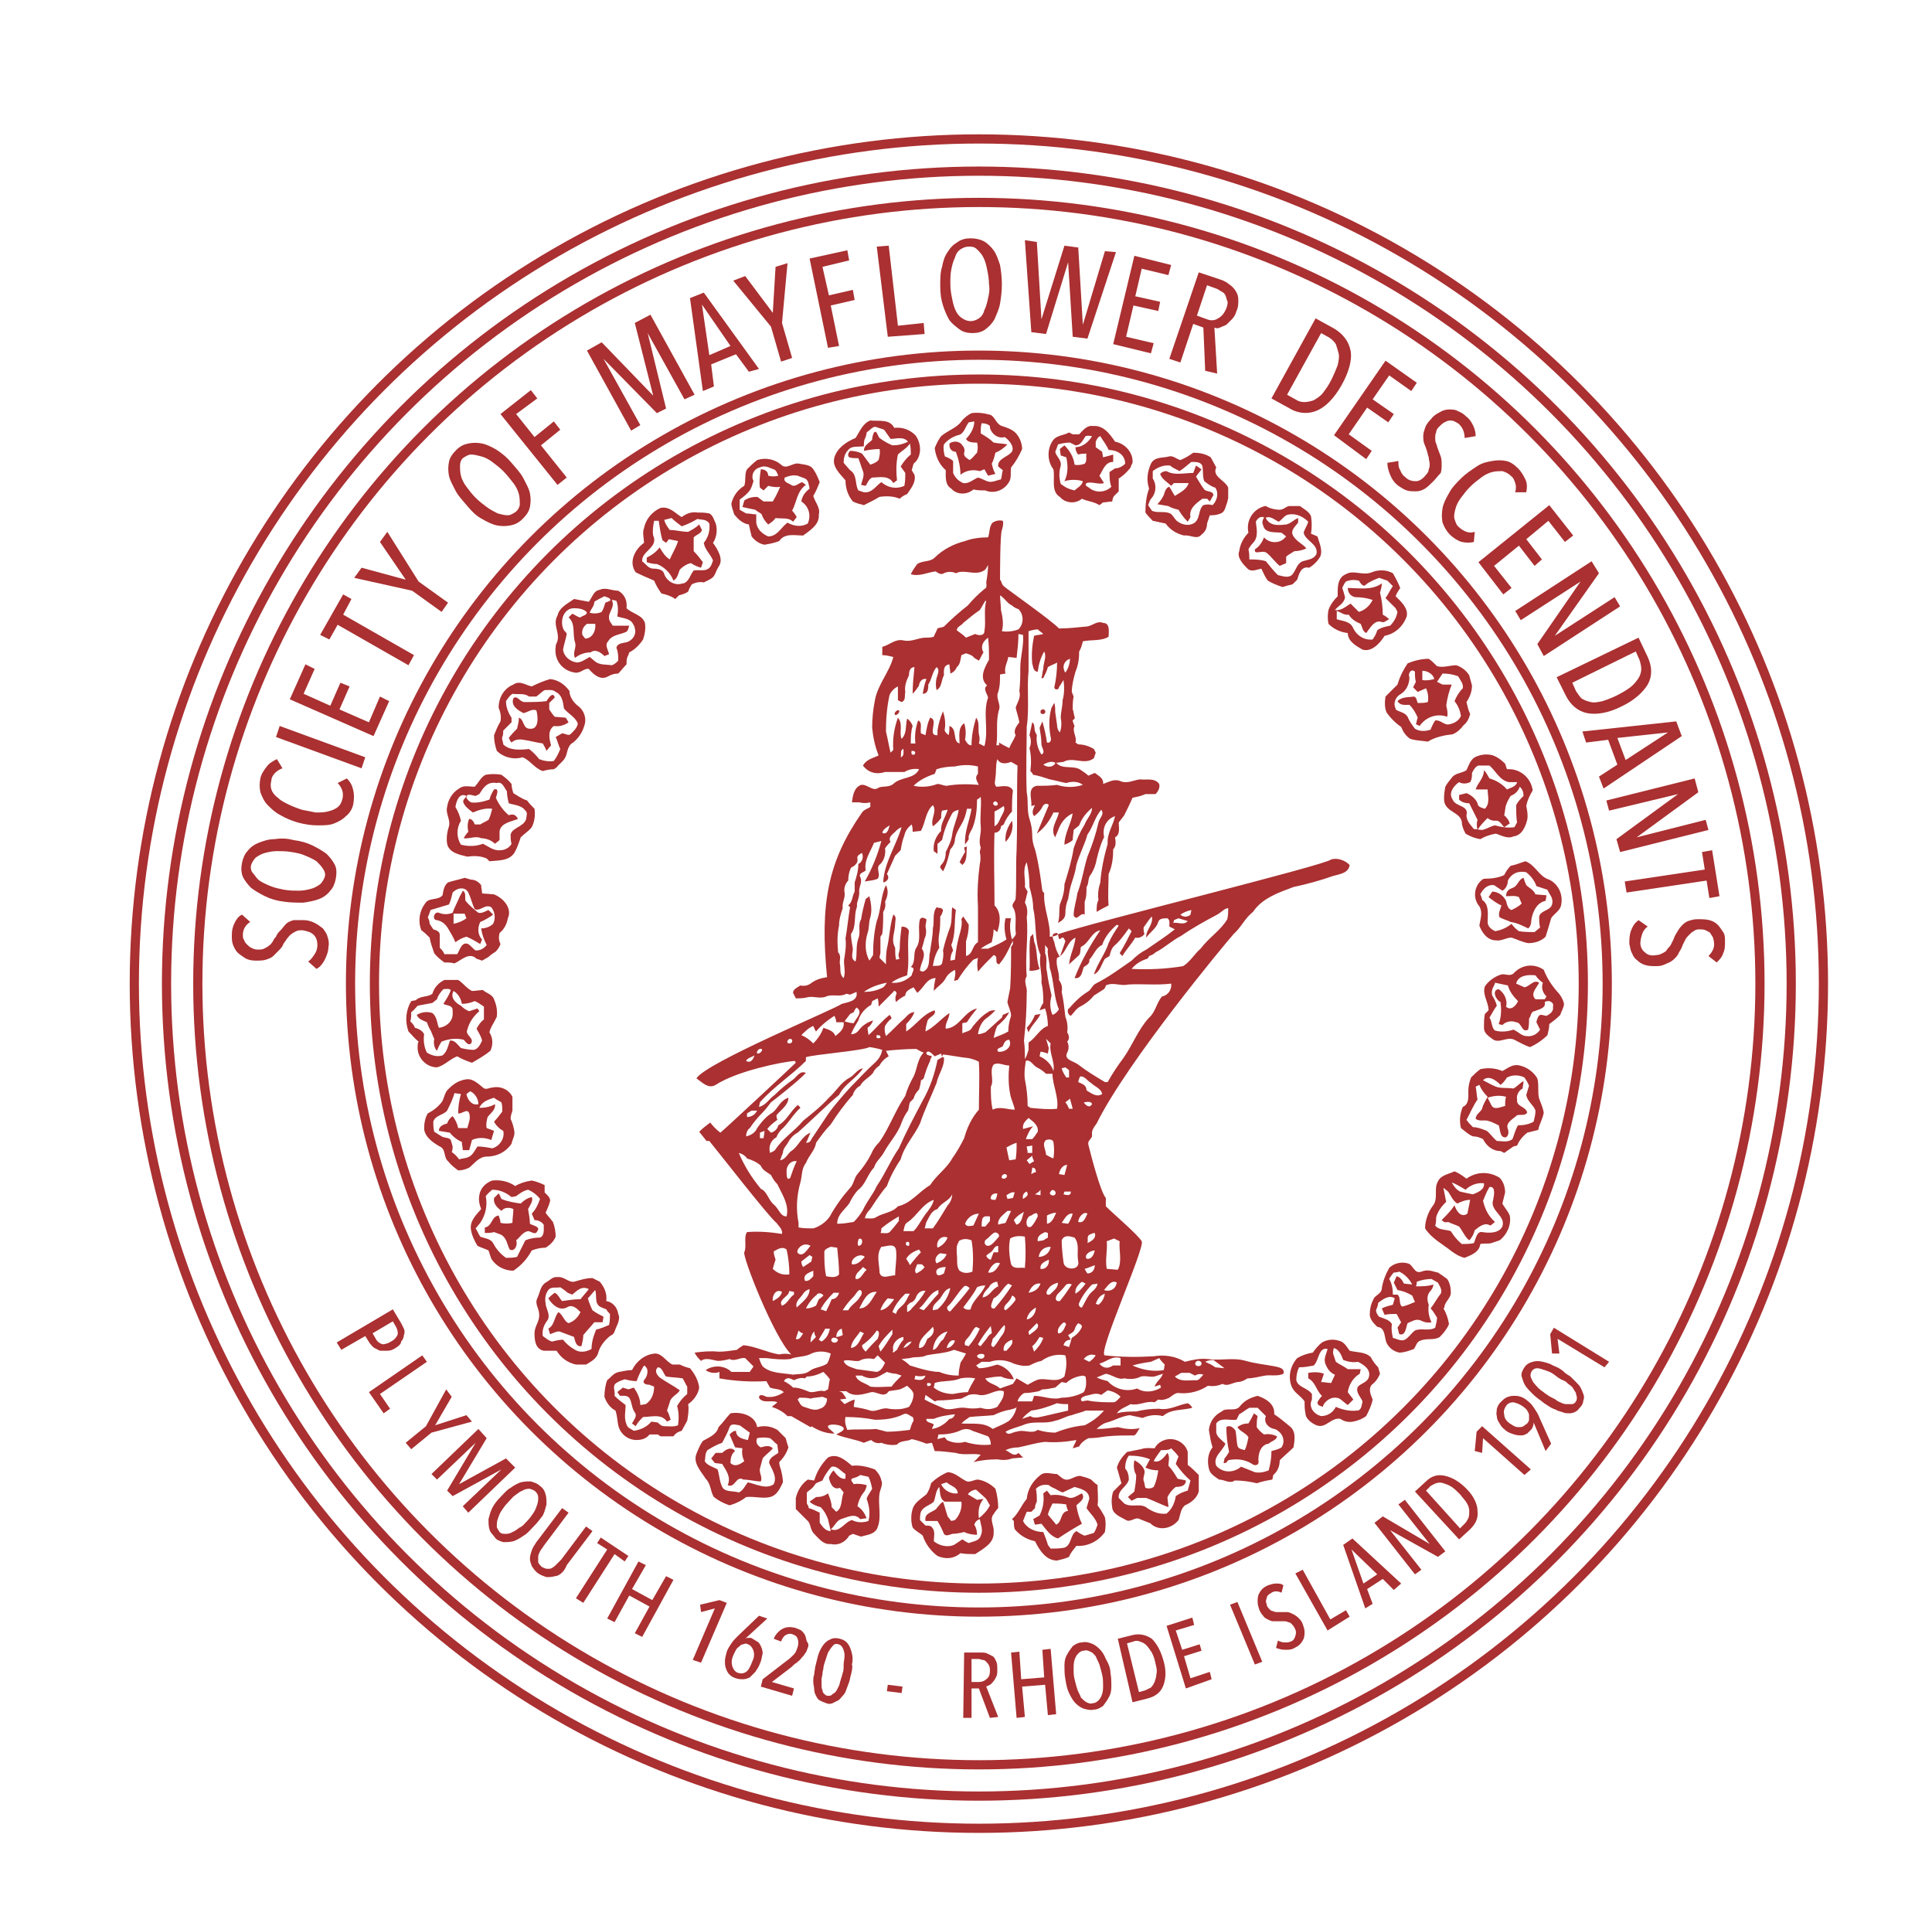 <?xml version="1.0" encoding="UTF-8"?> <svg xmlns="http://www.w3.org/2000/svg" xmlns:xlink="http://www.w3.org/1999/xlink" version="1.1" id="Layer_1" x="0px" y="0px" viewBox="0 0 210 209" style="enable-background:new 0 0 210 209;" xml:space="preserve"> <style type="text/css"> .st0{enable-background:new ;} .st1{fill:#AA3031;} .st2{fill:none;stroke:#AA3031;stroke-miterlimit:10;} </style> <title>SMDRI-seal</title> <g id="Text_Elements"> <g class="st0"> <path class="st1" d="M43,146.5c-0.3,0.2-0.6,0.3-0.9,0.3c-0.3,0-0.5,0-0.8,0c-0.2-0.1-0.4-0.2-0.6-0.3c-0.2-0.1-0.3-0.3-0.5-0.5 l-0.5-0.8l-2.6,1.5l-0.5-0.8l6.1-3.6l0.9,1.5c0.1,0.2,0.2,0.4,0.3,0.6c0.1,0.2,0.1,0.5,0,0.7c0,0.2-0.1,0.5-0.3,0.7 C43.6,146.1,43.3,146.3,43,146.5z M42.5,145.8c0.4-0.2,0.6-0.5,0.7-0.7c0.1-0.3,0-0.5-0.1-0.8l-0.4-0.7l-2.2,1.3l0.4,0.7 c0.2,0.3,0.4,0.4,0.7,0.5C41.8,146.1,42.2,146,42.5,145.8z"></path> </g> <g class="st0"> <path class="st1" d="M40.1,151.3l5.8-4l0.5,0.7l-5.1,3.5l1.1,1.6l-0.7,0.5L40.1,151.3z"></path> </g> <g class="st0"> <path class="st1" d="M46.9,155.7l-2.2,1.8l-0.6-0.7l2.2-1.8l2.2-4l0.6,0.8l-1.8,3.1l3.4-1.1l0.6,0.7L46.9,155.7z"></path> </g> <g class="st0"> <path class="st1" d="M50.3,163.7l4.2-4l0,0l-5.3,2.9l-0.6-0.6l3.1-5.2l0,0l-4.2,4l-0.6-0.6l5.1-4.9l0.9,1l-3,5l0,0l5.1-2.8l1,1 l-5.1,4.9L50.3,163.7z"></path> </g> <g class="st0"> <path class="st1" d="M58,165.9c-0.4,0.4-0.7,0.8-1.1,1c-0.4,0.3-0.8,0.5-1.1,0.6c-0.4,0.1-0.7,0.1-1.1,0.1 c-0.3-0.1-0.7-0.2-0.9-0.5s-0.5-0.5-0.6-0.9c-0.1-0.3-0.1-0.7-0.1-1.1c0.1-0.4,0.2-0.8,0.4-1.2s0.5-0.8,0.9-1.2s0.7-0.8,1.1-1 c0.4-0.3,0.8-0.5,1.1-0.6c0.4-0.1,0.7-0.1,1.1-0.1c0.3,0.1,0.7,0.2,1,0.5c0.3,0.2,0.5,0.5,0.6,0.9c0.1,0.3,0.1,0.7,0.1,1.1 c-0.1,0.4-0.2,0.8-0.4,1.2C58.7,165.1,58.4,165.5,58,165.9z M57.3,165.3c0.3-0.3,0.5-0.6,0.7-0.9c0.2-0.3,0.3-0.6,0.4-0.9 c0.1-0.3,0.1-0.5,0.1-0.8c0-0.2-0.1-0.4-0.3-0.6c-0.2-0.2-0.4-0.2-0.6-0.3c-0.2,0-0.5,0-0.8,0.2c-0.3,0.1-0.5,0.3-0.8,0.5 c-0.3,0.2-0.5,0.5-0.8,0.8s-0.5,0.6-0.7,0.9c-0.2,0.3-0.3,0.6-0.4,0.9c-0.1,0.3-0.1,0.5-0.1,0.8c0,0.2,0.2,0.4,0.3,0.6 c0.2,0.2,0.4,0.2,0.6,0.2c0.2,0,0.5,0,0.8-0.2c0.3-0.1,0.5-0.3,0.8-0.5C56.8,165.9,57,165.6,57.3,165.3z"></path> </g> <g class="st0"> <path class="st1" d="M61.1,170.9c-0.2,0.2-0.5,0.4-0.8,0.4c-0.3,0.1-0.6,0.1-0.9,0.1c-0.3-0.1-0.6-0.2-0.9-0.4 c-0.3-0.2-0.5-0.5-0.7-0.8c-0.1-0.3-0.2-0.5-0.2-0.8c0-0.3,0.1-0.6,0.2-0.9c0.1-0.3,0.3-0.6,0.5-0.9l2.8-3.7l0.7,0.5l-2.7,3.6 c-0.1,0.2-0.3,0.4-0.4,0.6c-0.1,0.2-0.2,0.4-0.2,0.6c0,0.2,0,0.4,0,0.6c0.1,0.2,0.2,0.3,0.4,0.5c0.2,0.1,0.4,0.2,0.6,0.2 s0.4,0,0.5-0.1c0.2-0.1,0.3-0.2,0.5-0.4c0.2-0.2,0.3-0.3,0.5-0.5l2.7-3.6l0.7,0.5l-2.8,3.7C61.5,170.4,61.3,170.7,61.1,170.9z"></path> </g> <g class="st0"> <path class="st1" d="M66.8,168.9l-3.4,5.3l-0.8-0.5l3.4-5.3l-1.1-0.7l0.4-0.6l3,2l-0.4,0.6L66.8,168.9z"></path> </g> <g class="st0"> <path class="st1" d="M69,177.5l1.6-2.9l-2.2-1.2l-1.6,2.9l-0.8-0.4l3.4-6.2l0.8,0.4l-1.5,2.6l2.2,1.2l1.5-2.6l0.8,0.4l-3.4,6.2 L69,177.5z"></path> </g> <g class="st0"> <path class="st1" d="M75.3,180.4l2.4-5.6l-1.5,0.4l-0.1-0.8l2.1-0.5l0.8,0.3l-2.8,6.5L75.3,180.4z"></path> </g> <g class="st0"> <path class="st1" d="M82.6,180.8c-0.1,0.3-0.3,0.6-0.5,0.9c-0.2,0.2-0.4,0.4-0.6,0.6c-0.2,0.1-0.5,0.2-0.7,0.2 c-0.3,0-0.5,0-0.8-0.1c-0.3-0.1-0.5-0.2-0.7-0.4c-0.2-0.2-0.3-0.4-0.4-0.7c-0.1-0.2-0.1-0.5-0.1-0.8s0.1-0.6,0.2-1 c0.1-0.3,0.3-0.6,0.5-0.9c0.2-0.3,0.4-0.5,0.7-0.8l2.3-2.2l0.9,0.3l-2.4,2.2l0,0c0.1-0.1,0.3-0.1,0.4-0.1c0.2,0,0.3,0,0.4,0.1 c0.2,0.1,0.3,0.2,0.5,0.3c0.2,0.1,0.3,0.3,0.4,0.5s0.2,0.5,0.2,0.8C82.8,180,82.8,180.4,82.6,180.8z M81.8,180.5 c0.2-0.4,0.2-0.8,0.1-1.1c-0.1-0.3-0.3-0.6-0.6-0.7c-0.2-0.1-0.3-0.1-0.5,0c-0.2,0-0.3,0.1-0.4,0.2c-0.1,0.1-0.3,0.2-0.4,0.4 c-0.1,0.2-0.2,0.4-0.3,0.6c-0.2,0.5-0.2,0.8-0.1,1.2c0.1,0.3,0.3,0.6,0.6,0.7c0.3,0.1,0.6,0.1,0.9-0.1S81.6,181,81.8,180.5z"></path> </g> <g class="st0"> <path class="st1" d="M87.8,179.1c-0.1,0.2-0.1,0.4-0.3,0.6c-0.1,0.2-0.2,0.3-0.4,0.5c-0.1,0.2-0.3,0.3-0.5,0.5 c-0.2,0.1-0.4,0.3-0.6,0.5l-2.1,1.6l2.4,0.7l-0.2,0.8l-3.4-1l0.2-0.8l2.6-2c0.3-0.2,0.6-0.5,0.8-0.7c0.2-0.2,0.3-0.5,0.4-0.8 c0.1-0.3,0.1-0.6,0-0.9c-0.1-0.3-0.3-0.4-0.6-0.5c-0.3-0.1-0.5,0-0.7,0.1c-0.2,0.1-0.4,0.4-0.5,0.7l-0.8-0.3 c0.2-0.5,0.6-0.9,1-1.1c0.4-0.2,0.8-0.2,1.3-0.1c0.3,0.1,0.5,0.2,0.7,0.3c0.2,0.2,0.3,0.3,0.4,0.5c0.1,0.2,0.1,0.4,0.2,0.7 C87.9,178.6,87.9,178.9,87.8,179.1z"></path> </g> <g class="st0"> <path class="st1" d="M92.5,182c-0.1,0.3-0.1,0.5-0.2,0.8c-0.1,0.3-0.2,0.5-0.3,0.8c-0.1,0.3-0.2,0.5-0.4,0.7s-0.3,0.4-0.5,0.5 c-0.2,0.1-0.4,0.2-0.6,0.3c-0.2,0.1-0.5,0.1-0.7,0c-0.3-0.1-0.5-0.2-0.7-0.3c-0.2-0.1-0.3-0.3-0.4-0.5c-0.1-0.2-0.2-0.4-0.2-0.7 c0-0.3-0.1-0.5-0.1-0.8c0-0.3,0-0.6,0.1-0.8c0-0.3,0.1-0.6,0.1-0.8c0.1-0.4,0.2-0.8,0.3-1.2c0.1-0.4,0.3-0.8,0.5-1.1 c0.2-0.3,0.5-0.6,0.8-0.7c0.3-0.2,0.7-0.2,1.1-0.1c0.4,0.1,0.7,0.3,0.9,0.6c0.2,0.3,0.3,0.6,0.4,1c0.1,0.4,0.1,0.8,0,1.2 C92.7,181.1,92.6,181.6,92.5,182z M91.6,181.8c0.1-0.2,0.1-0.5,0.1-0.9c0-0.3,0.1-0.6,0.1-1c0-0.3-0.1-0.6-0.2-0.8 c-0.1-0.2-0.3-0.4-0.5-0.4c-0.2-0.1-0.5,0-0.6,0.2c-0.2,0.2-0.3,0.4-0.5,0.7c-0.1,0.3-0.2,0.6-0.3,0.9c-0.1,0.3-0.2,0.6-0.2,0.8 c0,0.2-0.1,0.3-0.1,0.6c0,0.2-0.1,0.4-0.1,0.6c0,0.2,0,0.4,0,0.6c0,0.2,0,0.4,0.1,0.6c0,0.2,0.1,0.3,0.2,0.4 c0.1,0.1,0.2,0.2,0.4,0.2c0.2,0,0.3,0,0.4-0.1c0.1-0.1,0.3-0.2,0.4-0.3c0.1-0.1,0.2-0.3,0.3-0.5c0.1-0.2,0.2-0.4,0.2-0.6 c0.1-0.2,0.1-0.4,0.2-0.6C91.5,182.1,91.6,181.9,91.6,181.8z"></path> </g> <g class="st0"> <path class="st1" d="M96.4,183.8l0.1-0.7l1.6,0.2L98,184L96.4,183.8z"></path> </g> <g class="st0"> <path class="st1" d="M107.6,186.7l-1.2-3.2l-0.8,0l0,3.2l-0.9,0l0.1-7.1l1.8,0c0.3,0,0.5,0,0.7,0.1c0.2,0.1,0.4,0.2,0.6,0.3 s0.3,0.4,0.4,0.6s0.1,0.5,0.1,0.9c0,0.3,0,0.5-0.1,0.7c-0.1,0.2-0.2,0.4-0.3,0.5c-0.1,0.1-0.2,0.3-0.4,0.4 c-0.1,0.1-0.3,0.1-0.4,0.2l1.3,3.3L107.6,186.7z M107.6,181.6c0-0.2,0-0.4-0.1-0.6c-0.1-0.2-0.2-0.3-0.3-0.4s-0.2-0.2-0.4-0.2 c-0.1,0-0.3-0.1-0.4-0.1l-0.8,0l0,2.5l0.8,0c0.3,0,0.6-0.1,0.8-0.3C107.5,182.3,107.6,182,107.6,181.6z"></path> </g> <g class="st0"> <path class="st1" d="M113.9,186.4l-0.3-3.3l-2.5,0.2l0.3,3.3l-0.9,0.1l-0.6-7.1l0.9-0.1l0.2,3l2.5-0.2l-0.2-3l0.9-0.1l0.6,7.1 L113.9,186.4z"></path> </g> <g class="st0"> <path class="st1" d="M120.7,181.8c0.1,0.5,0.1,1.1,0.1,1.5c0,0.5-0.1,0.9-0.3,1.2c-0.2,0.4-0.4,0.6-0.6,0.9 c-0.3,0.2-0.6,0.4-1,0.4c-0.4,0.1-0.7,0-1.1-0.1c-0.3-0.1-0.6-0.3-0.9-0.6c-0.3-0.3-0.5-0.7-0.7-1.1s-0.3-0.9-0.4-1.5 c-0.1-0.5-0.1-1.1-0.1-1.5c0-0.5,0.1-0.9,0.3-1.2c0.2-0.4,0.4-0.6,0.6-0.9c0.3-0.2,0.6-0.4,1-0.4c0.4-0.1,0.7,0,1,0.1 c0.3,0.1,0.6,0.3,0.9,0.6c0.3,0.3,0.5,0.6,0.7,1.1C120.5,180.8,120.7,181.3,120.7,181.8z M119.8,182c-0.1-0.4-0.2-0.8-0.3-1.1 c-0.1-0.3-0.3-0.6-0.4-0.9c-0.2-0.2-0.3-0.4-0.6-0.5c-0.2-0.1-0.4-0.2-0.7-0.1c-0.2,0-0.4,0.1-0.6,0.3c-0.2,0.2-0.3,0.4-0.4,0.7 c-0.1,0.3-0.1,0.6-0.1,1c0,0.4,0,0.7,0.1,1.1s0.2,0.8,0.3,1.1c0.1,0.3,0.3,0.6,0.4,0.9c0.2,0.2,0.4,0.4,0.6,0.5 c0.2,0.1,0.4,0.2,0.7,0.1c0.2,0,0.4-0.1,0.6-0.3c0.2-0.2,0.3-0.4,0.4-0.7c0.1-0.3,0.1-0.6,0.1-1 C119.9,182.8,119.9,182.4,119.8,182z"></path> </g> <g class="st0"> <path class="st1" d="M126.5,180.6c0.3,1.1,0.2,2-0.1,2.7s-0.9,1.1-1.7,1.3l-1.6,0.4l-1.6-6.9l1.6-0.4c0.8-0.2,1.5,0,2.1,0.4 C125.8,178.7,126.2,179.5,126.5,180.6z M125.6,180.8c-0.1-0.5-0.2-0.8-0.4-1.2c-0.2-0.3-0.4-0.6-0.6-0.8c-0.2-0.2-0.4-0.3-0.7-0.4 c-0.2-0.1-0.5-0.1-0.7,0l-0.7,0.2l1.3,5.3l0.7-0.2c0.2-0.1,0.4-0.2,0.6-0.3c0.2-0.2,0.3-0.4,0.4-0.6c0.1-0.3,0.2-0.6,0.2-0.9 C125.8,181.6,125.7,181.2,125.6,180.8z"></path> </g> <g class="st0"> <path class="st1" d="M128.9,183.5l-2.1-6.8l2.8-0.9l0.2,0.8l-2,0.6l0.7,2.1l1.9-0.6l0.2,0.7l-1.9,0.6l0.7,2.4l2.1-0.7l0.2,0.8 L128.9,183.5z"></path> </g> <g class="st0"> <path class="st1" d="M136.4,180.9l-2.7-6.5l0.8-0.3l2.7,6.5L136.4,180.9z"></path> </g> <g class="st0"> <path class="st1" d="M141.6,176.5c0.1,0.3,0.2,0.6,0.2,0.8c0,0.3,0,0.5-0.1,0.8c-0.1,0.2-0.2,0.4-0.4,0.6 c-0.2,0.2-0.4,0.3-0.6,0.4c-0.3,0.2-0.7,0.2-1,0.2c-0.4,0-0.7-0.1-1-0.2l0.2-0.8c0.2,0.1,0.5,0.2,0.7,0.2c0.3,0,0.5,0,0.7-0.1 c0.3-0.1,0.4-0.3,0.5-0.6c0.1-0.3,0.1-0.6-0.1-0.9c-0.1-0.2-0.2-0.3-0.3-0.4c-0.1-0.1-0.2-0.2-0.4-0.2c-0.1-0.1-0.3-0.1-0.5-0.1 c-0.2,0-0.3,0-0.5,0c-0.2,0-0.4,0-0.6,0c-0.2,0-0.4-0.1-0.6-0.2c-0.2-0.1-0.4-0.2-0.5-0.4c-0.2-0.2-0.3-0.4-0.4-0.6 c-0.1-0.3-0.2-0.6-0.2-0.9c0-0.3,0-0.5,0.1-0.8c0.1-0.2,0.2-0.4,0.4-0.6s0.4-0.3,0.6-0.4c0.3-0.1,0.6-0.2,0.9-0.2 c0.3,0,0.6,0,0.8,0.2l-0.2,0.8c-0.4-0.2-0.8-0.2-1.1,0c-0.1,0.1-0.2,0.1-0.3,0.2c-0.1,0.1-0.2,0.2-0.2,0.3c0,0.1-0.1,0.3-0.1,0.4 c0,0.2,0.1,0.3,0.1,0.5c0.1,0.2,0.2,0.3,0.3,0.4s0.2,0.2,0.4,0.2c0.1,0.1,0.3,0.1,0.4,0.1c0.1,0,0.3,0,0.5,0c0.2,0,0.4,0,0.6,0 s0.4,0.1,0.6,0.2c0.2,0.1,0.4,0.2,0.6,0.4C141.3,176,141.5,176.2,141.6,176.5z"></path> </g> <g class="st0"> <path class="st1" d="M144.3,177.2l-3.5-6.2l0.8-0.4l3,5.4l1.7-1l0.4,0.7L144.3,177.2z"></path> </g> <g class="st0"> <path class="st1" d="M151.5,172.8l-1.2-1.2l-1.7,1.1l0.6,1.6l-0.8,0.5l-2.4-6.9l1-0.7l5.3,4.9L151.5,172.8z M146.9,168.4 L146.9,168.4l1.3,3.7l1.5-1L146.9,168.4z"></path> </g> <g class="st0"> <path class="st1" d="M156.3,169.2l-5.2-2.9l0,0l3.4,4.3l-0.7,0.5l-4.4-5.6l0.9-0.7l5.1,3l0,0l-3.4-4.3l0.7-0.5l4.4,5.6 L156.3,169.2z"></path> </g> <g class="st0"> <path class="st1" d="M159.4,161.8c0.8,0.8,1.2,1.7,1.2,2.4c0.1,0.8-0.2,1.4-0.8,2l-1.2,1.1l-4.8-5.2l1.2-1.1 c0.6-0.6,1.3-0.8,2.1-0.6S158.6,161,159.4,161.8z M158.7,162.4c-0.3-0.3-0.6-0.6-0.9-0.8s-0.6-0.3-0.9-0.4c-0.3-0.1-0.5-0.1-0.8,0 s-0.4,0.2-0.6,0.3L155,162l3.7,4.1l0.5-0.5c0.2-0.2,0.3-0.4,0.4-0.6c0.1-0.2,0.1-0.5,0.1-0.8s-0.1-0.6-0.3-0.9 C159.3,163.1,159,162.8,158.7,162.4z"></path> </g> <g class="st0"> <path class="st1" d="M165.7,160.3l-4.5-4l-0.1,1.6l-0.8-0.2l0.2-2.1l0.6-0.6l5.3,4.7L165.7,160.3z"></path> </g> <g class="st0"> <path class="st1" d="M163.6,155.4c-0.3-0.2-0.5-0.5-0.6-0.7c-0.2-0.3-0.3-0.5-0.3-0.8c-0.1-0.3,0-0.5,0-0.8 c0.1-0.3,0.2-0.5,0.4-0.7c0.2-0.2,0.4-0.4,0.6-0.5s0.5-0.2,0.8-0.2s0.5,0,0.8,0.1s0.6,0.3,0.8,0.5c0.3,0.2,0.5,0.5,0.7,0.8 c0.2,0.3,0.4,0.6,0.5,0.9l1.3,2.9l-0.6,0.8l-1.3-3.1l0,0c0,0.3-0.1,0.6-0.3,0.8c-0.1,0.1-0.3,0.3-0.4,0.4 c-0.2,0.1-0.4,0.2-0.6,0.2c-0.2,0-0.5,0-0.8-0.1S163.9,155.7,163.6,155.4z M164.1,154.7c0.2,0.1,0.3,0.2,0.5,0.3 c0.2,0.1,0.3,0.1,0.5,0.1s0.3,0,0.5-0.1c0.1-0.1,0.3-0.2,0.4-0.3c0.1-0.1,0.2-0.3,0.2-0.4c0-0.2,0-0.3,0-0.5 c0-0.2-0.1-0.3-0.2-0.5c-0.1-0.2-0.3-0.3-0.4-0.4c-0.4-0.3-0.7-0.4-1.1-0.5c-0.3,0-0.6,0.1-0.8,0.4c-0.2,0.3-0.3,0.6-0.2,0.9 C163.5,154.1,163.7,154.4,164.1,154.7z"></path> </g> <g class="st0"> <path class="st1" d="M170,149.1c0.2,0.2,0.4,0.3,0.7,0.5c0.2,0.2,0.4,0.4,0.6,0.6s0.4,0.4,0.5,0.6c0.1,0.2,0.2,0.4,0.3,0.7 c0.1,0.2,0.1,0.5,0,0.7c0,0.2-0.1,0.5-0.3,0.7c-0.2,0.2-0.3,0.4-0.5,0.5c-0.2,0.1-0.4,0.2-0.7,0.2c-0.2,0-0.5,0-0.7-0.1 c-0.2-0.1-0.5-0.1-0.8-0.3c-0.3-0.1-0.5-0.2-0.8-0.4s-0.5-0.3-0.7-0.5c-0.3-0.2-0.7-0.5-1-0.8c-0.3-0.3-0.6-0.6-0.8-0.9 s-0.3-0.7-0.4-1s0.1-0.7,0.3-1c0.2-0.3,0.5-0.5,0.9-0.6c0.3-0.1,0.7-0.1,1.1,0c0.4,0.1,0.8,0.2,1.1,0.4 C169.3,148.6,169.7,148.8,170,149.1z M169.5,149.8c-0.2-0.1-0.4-0.3-0.7-0.5s-0.6-0.3-0.9-0.4c-0.3-0.1-0.6-0.2-0.8-0.2 c-0.3,0-0.4,0.1-0.6,0.3c-0.1,0.2-0.2,0.4-0.1,0.7c0.1,0.2,0.2,0.5,0.4,0.7s0.4,0.5,0.7,0.7c0.3,0.2,0.5,0.4,0.7,0.5 c0.1,0.1,0.3,0.2,0.5,0.3c0.2,0.1,0.4,0.2,0.5,0.3s0.4,0.2,0.6,0.3c0.2,0.1,0.4,0.1,0.6,0.1c0.2,0,0.3,0,0.5,0 c0.1,0,0.3-0.1,0.4-0.3c0.1-0.1,0.1-0.3,0.1-0.4c0-0.2-0.1-0.3-0.1-0.5c-0.1-0.2-0.2-0.3-0.3-0.5c-0.1-0.2-0.3-0.3-0.4-0.4 c-0.2-0.1-0.3-0.3-0.5-0.4S169.6,149.9,169.5,149.8z"></path> </g> <g class="st0"> <path class="st1" d="M174.4,148.6l-5.1-3.1l0.2,1.6l-0.8,0l-0.2-2.1l0.4-0.7l6,3.7L174.4,148.6z"></path> </g> <g class="st0"> <path class="st1" d="M33,100c0.4,0,0.8,0.1,1.2,0.3c0.4,0.2,0.6,0.4,0.9,0.6c0.2,0.3,0.4,0.5,0.5,0.9c0.1,0.3,0.2,0.7,0.1,1.1 c0,0.5-0.2,1-0.4,1.4c-0.2,0.4-0.5,0.8-0.9,1l-0.9-0.8c0.3-0.2,0.5-0.5,0.7-0.8c0.2-0.3,0.3-0.6,0.3-1c0-0.4-0.1-0.8-0.4-1.1 c-0.3-0.3-0.7-0.4-1.2-0.5c-0.3,0-0.5,0-0.7,0.1c-0.2,0.1-0.4,0.2-0.5,0.3c-0.2,0.1-0.3,0.3-0.5,0.5c-0.1,0.2-0.3,0.4-0.4,0.6 c-0.1,0.3-0.3,0.5-0.5,0.7c-0.2,0.2-0.4,0.4-0.6,0.6c-0.2,0.2-0.5,0.3-0.8,0.4c-0.3,0.1-0.7,0.1-1.1,0.1c-0.5,0-0.9-0.1-1.2-0.3 c-0.3-0.2-0.6-0.4-0.8-0.6s-0.4-0.6-0.5-0.9c-0.1-0.3-0.1-0.6-0.1-1c0-0.5,0.1-0.9,0.3-1.3c0.2-0.4,0.4-0.7,0.8-0.9l0.9,0.8 c-0.5,0.3-0.8,0.8-0.8,1.4c0,0.2,0,0.4,0.1,0.5c0.1,0.2,0.1,0.3,0.3,0.5c0.1,0.1,0.3,0.3,0.5,0.4c0.2,0.1,0.4,0.2,0.7,0.2 c0.3,0,0.5,0,0.7-0.1s0.4-0.2,0.5-0.3c0.2-0.1,0.3-0.3,0.4-0.4c0.1-0.2,0.2-0.4,0.4-0.6c0.1-0.3,0.3-0.5,0.5-0.7 c0.2-0.2,0.4-0.5,0.6-0.7c0.2-0.2,0.5-0.3,0.8-0.4C32.3,100,32.6,100,33,100z"></path> </g> <g class="st0"> <path class="st1" d="M31.9,91.3c0.8,0.1,1.5,0.3,2.1,0.6c0.6,0.3,1.1,0.6,1.5,0.9c0.4,0.4,0.7,0.8,0.9,1.2s0.2,0.9,0.1,1.5 c-0.1,0.5-0.3,1-0.6,1.3c-0.3,0.4-0.7,0.7-1.2,0.9c-0.5,0.2-1.1,0.3-1.7,0.4c-0.7,0-1.4,0-2.1-0.1c-0.8-0.1-1.5-0.3-2.1-0.6 c-0.6-0.3-1.1-0.6-1.5-0.9c-0.4-0.4-0.7-0.8-0.9-1.2c-0.2-0.5-0.2-1-0.1-1.5c0.1-0.5,0.3-1,0.6-1.3c0.3-0.4,0.7-0.7,1.2-0.9 s1.1-0.4,1.7-0.4C30.5,91.1,31.2,91.1,31.9,91.3z M31.7,92.6c-0.6-0.1-1.1-0.1-1.6-0.1c-0.5,0-0.9,0.1-1.3,0.2 c-0.4,0.1-0.7,0.3-1,0.5c-0.2,0.2-0.4,0.5-0.5,0.8c-0.1,0.3,0,0.7,0.2,0.9s0.4,0.6,0.7,0.8c0.3,0.2,0.7,0.4,1.2,0.6 c0.5,0.2,1,0.3,1.5,0.4c0.6,0.1,1.1,0.1,1.6,0.1c0.5,0,0.9-0.1,1.3-0.2c0.4-0.1,0.7-0.3,1-0.5c0.2-0.2,0.4-0.5,0.5-0.8 c0.1-0.3,0-0.6-0.2-0.9c-0.2-0.3-0.4-0.5-0.7-0.8c-0.3-0.2-0.7-0.4-1.2-0.6C32.8,92.8,32.3,92.7,31.7,92.6z"></path> </g> <g class="st0"> <path class="st1" d="M38.4,85.9c0.1,0.4,0.1,0.9,0,1.5c-0.1,0.5-0.4,1-0.8,1.3c-0.4,0.4-0.8,0.6-1.3,0.8c-0.5,0.2-1.1,0.2-1.8,0.2 c-0.7,0-1.3-0.1-2.1-0.3c-0.7-0.2-1.4-0.5-1.9-0.8c-0.6-0.3-1-0.7-1.4-1.1c-0.4-0.4-0.6-0.9-0.8-1.4c-0.1-0.5-0.1-1,0-1.5 c0.1-0.5,0.4-0.9,0.7-1.3c0.3-0.4,0.7-0.6,1.1-0.8l0.6,1c-0.3,0.1-0.6,0.3-0.8,0.5c-0.2,0.2-0.4,0.5-0.4,0.8c-0.1,0.4-0.1,0.7,0,1 c0.1,0.3,0.3,0.6,0.7,0.9c0.3,0.3,0.7,0.5,1.1,0.7c0.4,0.2,0.9,0.4,1.5,0.6c0.5,0.1,1,0.2,1.5,0.3c0.5,0,0.9,0,1.3-0.1 c0.4-0.1,0.7-0.2,1-0.4c0.3-0.2,0.5-0.5,0.6-0.9c0.1-0.3,0.1-0.7,0-1c-0.1-0.3-0.3-0.6-0.5-0.8l1-0.5C38.1,85,38.3,85.4,38.4,85.9 z"></path> </g> <g class="st0"> <path class="st1" d="M39.3,83.5L30,80.1l0.4-1.2l9.3,3.4L39.3,83.5z"></path> </g> <g class="st0"> <path class="st1" d="M40.6,80l-9.1-4l1.7-3.8l1,0.5l-1.2,2.7l2.9,1.3l1.1-2.5l1,0.4l-1.1,2.5l3.2,1.4l1.2-2.8l1,0.5L40.6,80z"></path> </g> <g class="st0"> <path class="st1" d="M37.3,66.8l7.7,4.4l-0.6,1.1l-7.7-4.4l-0.9,1.6L34.8,69l2.5-4.4l0.9,0.5L37.3,66.8z"></path> </g> <g class="st0"> <path class="st1" d="M45.5,63.2l3.2,2.3l-0.7,1l-3.2-2.3l-6.3-1.4l0.8-1.1l4.8,1.3l-2.8-4.1l0.8-1.1L45.5,63.2z"></path> </g> <g class="st0"> <path class="st1" d="M55.6,50.3c0.5,0.6,1,1.1,1.3,1.7c0.3,0.6,0.6,1.1,0.7,1.6c0.1,0.5,0.1,1,0,1.5s-0.4,0.9-0.8,1.3 c-0.4,0.4-0.8,0.6-1.3,0.7c-0.5,0.1-1,0.1-1.5,0c-0.5-0.1-1.1-0.4-1.6-0.7c-0.6-0.3-1.1-0.8-1.6-1.4c-0.5-0.6-1-1.1-1.3-1.7 s-0.6-1.1-0.7-1.6c-0.1-0.5-0.1-1,0-1.5c0.1-0.5,0.4-0.9,0.8-1.3c0.4-0.4,0.8-0.6,1.3-0.7c0.5-0.1,1-0.1,1.5,0 c0.5,0.1,1.1,0.4,1.6,0.7C54.6,49.3,55.1,49.7,55.6,50.3z M54.7,51.2c-0.4-0.4-0.8-0.7-1.2-1c-0.4-0.3-0.8-0.5-1.2-0.6 c-0.4-0.1-0.7-0.2-1.1-0.2c-0.3,0-0.6,0.2-0.9,0.4C50.1,50,50,50.3,50,50.6c0,0.3,0,0.7,0.1,1.1c0.1,0.4,0.3,0.8,0.6,1.2 c0.3,0.4,0.6,0.8,1,1.2c0.4,0.4,0.8,0.7,1.2,1c0.4,0.3,0.8,0.5,1.2,0.7c0.4,0.1,0.7,0.2,1.1,0.2c0.3,0,0.6-0.2,0.9-0.4 c0.2-0.2,0.4-0.5,0.4-0.8c0-0.3,0-0.7-0.1-1.1c-0.1-0.4-0.3-0.8-0.6-1.2C55.4,52,55.1,51.6,54.7,51.2z"></path> </g> <g class="st0"> <path class="st1" d="M56.1,45l2,2.5l2.1-1.7l0.7,0.9l-2.1,1.7l2.8,3.5l-1,0.8l-6.2-7.7l3.3-2.6l0.7,0.9L56.1,45z"></path> </g> <g class="st0"> <path class="st1" d="M74.4,43.4l-4-7.2l0,0l2,8.2l-1,0.5L65.6,39l0,0l4,7.2l-1,0.6l-4.8-8.7l1.6-0.9L71,43l0,0l-2-7.9l1.7-0.9 l4.8,8.7L74.4,43.4z"></path> </g> <g class="st0"> <path class="st1" d="M81.4,40.4L80,38.5l-2.7,1.1l0.3,2.4l-1.2,0.5l-1.4-10.1l1.5-0.6l6,8.3L81.4,40.4z M76.3,33.1L76.3,33.1 l0.8,5.5l2.3-1L76.3,33.1z"></path> </g> <g class="st0"> <path class="st1" d="M85,35.1l1.1,3.8l-1.2,0.4l-1.1-3.8l-4.1-5L81,30l3,4l0.3-5l1.3-0.4L85,35.1z"></path> </g> <g class="st0"> <path class="st1" d="M89.4,29l0.7,3.1l2.6-0.6l0.2,1.1l-2.6,0.6l0.9,4.4L90,37.8l-2-9.7l4.1-0.9l0.2,1.1L89.4,29z"></path> </g> <g class="st0"> <path class="st1" d="M96.5,36.6l-1.2-9.8l1.3-0.1l1,8.7l2.8-0.3l0.1,1.2L96.5,36.6z"></path> </g> <g class="st0"> <path class="st1" d="M108.9,30.9c0,0.8-0.1,1.5-0.2,2.1c-0.1,0.6-0.4,1.2-0.6,1.7c-0.3,0.5-0.6,0.8-1,1.1 c-0.4,0.3-0.9,0.4-1.4,0.4s-1-0.1-1.4-0.4s-0.8-0.6-1.1-1c-0.3-0.5-0.5-1-0.7-1.6c-0.2-0.6-0.3-1.3-0.3-2.1c0-0.8,0-1.5,0.2-2.1 c0.1-0.6,0.3-1.2,0.6-1.6c0.3-0.5,0.6-0.8,1.1-1.1c0.4-0.3,0.9-0.4,1.4-0.4c0.5,0,1,0.1,1.4,0.3c0.4,0.2,0.8,0.6,1.1,1 c0.3,0.4,0.5,1,0.7,1.6C108.8,29.4,108.9,30.1,108.9,30.9z M107.5,30.9c0-0.6-0.1-1.1-0.2-1.6c-0.1-0.5-0.2-0.9-0.4-1.3 c-0.2-0.4-0.4-0.6-0.7-0.9s-0.6-0.3-0.9-0.3c-0.3,0-0.6,0.1-0.9,0.3s-0.5,0.5-0.6,0.9c-0.2,0.4-0.3,0.8-0.4,1.3 c-0.1,0.5-0.1,1-0.1,1.6c0,0.6,0.1,1.1,0.2,1.6c0.1,0.5,0.2,0.9,0.4,1.3c0.2,0.4,0.4,0.6,0.7,0.8s0.6,0.3,0.9,0.3 c0.3,0,0.6-0.1,0.9-0.3s0.5-0.5,0.6-0.9c0.2-0.4,0.3-0.8,0.4-1.3C107.5,32,107.6,31.5,107.5,30.9z"></path> </g> <g class="st0"> <path class="st1" d="M118.2,36.8l-1.6-0.2l-0.5-8.1l0,0l-2.4,7.8l-1.6-0.2l-0.7-10l1.3,0.2l0.5,8.4l0,0l2.5-8l1.5,0.2l0.5,8.4l0,0 l2.4-8l1.2,0.1L118.2,36.8z"></path> </g> <g class="st0"> <path class="st1" d="M121,37.4l2.3-9.6l4,1l-0.3,1.1l-2.9-0.7l-0.7,3l2.7,0.6l-0.2,1l-2.7-0.6l-0.8,3.4l3,0.7l-0.3,1.1L121,37.4z"></path> </g> <g class="st0"> <path class="st1" d="M131,40.3l-0.2-4.7l-1.1-0.4l-1.4,4.2l-1.2-0.4l3.2-9.4l2.4,0.8c0.3,0.1,0.7,0.3,0.9,0.5 c0.3,0.2,0.5,0.4,0.7,0.7c0.2,0.3,0.3,0.6,0.3,1c0,0.4,0,0.8-0.2,1.2c-0.1,0.4-0.3,0.7-0.5,0.9c-0.2,0.2-0.4,0.4-0.6,0.6 c-0.2,0.1-0.5,0.2-0.7,0.3c-0.2,0.1-0.4,0.1-0.6,0l0.3,5L131,40.3z M133.3,33.5c0.1-0.3,0.2-0.6,0.1-0.8s-0.1-0.4-0.2-0.6 c-0.1-0.2-0.2-0.3-0.4-0.4c-0.2-0.1-0.3-0.2-0.5-0.3l-1.1-0.4l-1.1,3.3l1.1,0.4c0.5,0.2,0.9,0.1,1.2-0.1 C132.8,34.4,133.1,34,133.3,33.5z"></path> </g> <g class="st0"> <path class="st1" d="M145.8,41.9c-0.8,1.4-1.7,2.3-2.6,2.7s-2,0.4-3-0.2l-2-1.1l4.8-8.7l2,1.1c1,0.6,1.6,1.4,1.8,2.4 S146.6,40.5,145.8,41.9z M144.7,41.3c0.3-0.6,0.5-1.1,0.7-1.6c0.1-0.5,0.2-0.9,0.1-1.3s-0.2-0.7-0.3-1c-0.2-0.3-0.4-0.5-0.7-0.7 l-0.9-0.5l-3.7,6.7l0.9,0.5c0.3,0.2,0.6,0.3,1,0.3c0.3,0,0.7-0.1,1-0.2c0.3-0.2,0.7-0.4,1-0.8S144.4,41.9,144.7,41.3z"></path> </g> <g class="st0"> <path class="st1" d="M145,47.3l5.6-8.1l3.4,2.4l-0.6,0.9l-2.4-1.7l-1.8,2.6l2.3,1.6l-0.6,0.9l-2.3-1.6l-2,2.9l2.5,1.8l-0.6,0.9 L145,47.3z"></path> </g> <g class="st0"> <path class="st1" d="M155.8,52.3c-0.3,0.3-0.6,0.6-0.9,0.8c-0.3,0.2-0.7,0.3-1,0.3c-0.3,0-0.7,0-1-0.1c-0.3-0.1-0.6-0.3-0.9-0.5 c-0.4-0.3-0.7-0.7-0.9-1.2c-0.2-0.5-0.3-0.9-0.3-1.3l1.2-0.2c0,0.4,0,0.7,0.2,1c0.1,0.3,0.3,0.6,0.6,0.8c0.3,0.3,0.7,0.4,1.1,0.4 c0.4,0,0.8-0.3,1.1-0.7c0.2-0.2,0.3-0.4,0.3-0.6c0.1-0.2,0.1-0.4,0.1-0.6c0-0.2-0.1-0.4-0.1-0.7c-0.1-0.2-0.1-0.4-0.2-0.7 c-0.1-0.3-0.2-0.6-0.3-0.8c-0.1-0.3-0.1-0.6-0.1-0.8c0-0.3,0.1-0.6,0.2-0.9c0.1-0.3,0.3-0.6,0.6-0.9c0.3-0.4,0.6-0.6,1-0.8 c0.3-0.2,0.7-0.3,1-0.3c0.3,0,0.7,0,1,0.2c0.3,0.1,0.6,0.3,0.8,0.5c0.4,0.3,0.6,0.6,0.8,1s0.3,0.8,0.3,1.2l-1.2,0.2 c0-0.6-0.2-1.1-0.6-1.5c-0.1-0.1-0.3-0.2-0.5-0.3c-0.2-0.1-0.4-0.1-0.5-0.1c-0.2,0-0.4,0.1-0.6,0.2s-0.4,0.3-0.6,0.5 c-0.2,0.2-0.3,0.4-0.3,0.6c-0.1,0.2-0.1,0.4-0.1,0.6c0,0.2,0,0.4,0.1,0.6c0.1,0.2,0.1,0.4,0.2,0.6c0.1,0.3,0.2,0.5,0.3,0.8 c0.1,0.3,0.1,0.6,0.1,0.9c0,0.3,0,0.6-0.1,0.9C156.3,51.7,156.1,52,155.8,52.3z"></path> </g> <g class="st0"> <path class="st1" d="M158.9,58.9c-0.4-0.1-0.9-0.4-1.3-0.8c-0.4-0.4-0.6-0.8-0.8-1.3c-0.1-0.5-0.1-1,0-1.6 c0.1-0.5,0.4-1.1,0.7-1.6c0.3-0.6,0.8-1.1,1.3-1.6s1.1-0.9,1.7-1.3s1.1-0.5,1.7-0.6c0.5-0.1,1.1-0.1,1.5,0 c0.5,0.1,0.9,0.4,1.3,0.8c0.4,0.4,0.6,0.8,0.8,1.2c0.2,0.4,0.2,0.9,0.1,1.4l-1.2,0c0.1-0.4,0.1-0.7,0-1c-0.1-0.3-0.2-0.6-0.5-0.8 c-0.3-0.3-0.6-0.4-0.9-0.5c-0.3,0-0.7,0-1.1,0.1c-0.4,0.1-0.8,0.3-1.2,0.6c-0.4,0.3-0.8,0.6-1.2,1c-0.4,0.4-0.7,0.8-1,1.2 c-0.3,0.4-0.5,0.8-0.6,1.2s-0.2,0.8-0.1,1.1s0.2,0.7,0.5,0.9c0.2,0.2,0.5,0.4,0.8,0.5s0.6,0.1,0.9,0l-0.1,1.1 C159.8,59,159.4,59,158.9,58.9z"></path> </g> <g class="st0"> <path class="st1" d="M160.7,61.1l7.7-6.2l2.6,3.3l-0.9,0.7l-1.8-2.3l-2.4,2l1.7,2.2l-0.8,0.7l-1.7-2.2l-2.7,2.2l1.9,2.4l-0.9,0.7 L160.7,61.1z"></path> </g> <g class="st0"> <path class="st1" d="M167.1,70l4.7-6.8l0,0l-6.5,4.2l-0.6-1l8.3-5.4l0.8,1.3l-4.8,6.8l0,0l6.5-4.2l0.6,1l-8.3,5.4L167.1,70z"></path> </g> <g class="st0"> <path class="st1" d="M176.2,76.8c-1.4,0.7-2.7,0.9-3.7,0.7s-1.8-0.9-2.3-1.9l-1-2l8.9-4.3l1,2.1c0.5,1.1,0.5,2.1,0,3 C178.6,75.2,177.7,76.1,176.2,76.8z M175.7,75.6c0.6-0.3,1.1-0.6,1.5-0.9s0.7-0.7,0.9-1c0.2-0.3,0.3-0.7,0.3-1 c0-0.3-0.1-0.7-0.2-1l-0.4-0.9l-6.9,3.4l0.4,0.9c0.2,0.3,0.4,0.6,0.6,0.8c0.3,0.2,0.6,0.3,1,0.4c0.4,0.1,0.8,0,1.3-0.1 C174.5,76.1,175.1,75.9,175.7,75.6z"></path> </g> <g class="st0"> <path class="st1" d="M173.8,84.4l2-1.3l-1-2.7l-2.4,0.3l-0.4-1.2l10.2-1.1l0.6,1.6l-8.5,5.7L173.8,84.4z M181.3,79.6L181.3,79.6 l-5.5,0.6l0.9,2.4L181.3,79.6z"></path> </g> <g class="st0"> <path class="st1" d="M175.7,91.2l6.7-4.9l0,0l-7.5,1.8l-0.3-1.1l9.6-2.4l0.4,1.5l-6.7,4.9l0,0l7.5-1.9l0.3,1.1l-9.6,2.4 L175.7,91.2z"></path> </g> <g class="st0"> <path class="st1" d="M185.5,95.7l-8.7,1.3l-0.2-1.2l8.7-1.3l-0.3-1.9l1.1-0.2l0.8,5l-1.1,0.2L185.5,95.7z"></path> </g> <g class="st0"> <path class="st1" d="M180.1,105c-0.4,0-0.9,0-1.2-0.1c-0.4-0.1-0.7-0.3-0.9-0.5c-0.3-0.2-0.5-0.5-0.6-0.8c-0.2-0.3-0.2-0.7-0.3-1 c0-0.5,0-1,0.2-1.5c0.2-0.5,0.4-0.8,0.8-1.1l1,0.7c-0.3,0.2-0.5,0.5-0.6,0.8c-0.1,0.3-0.2,0.7-0.2,1c0,0.4,0.2,0.8,0.5,1 c0.3,0.3,0.7,0.4,1.2,0.3c0.3,0,0.5-0.1,0.7-0.2c0.2-0.1,0.4-0.2,0.5-0.4c0.1-0.2,0.3-0.3,0.4-0.5c0.1-0.2,0.2-0.4,0.3-0.6 c0.1-0.3,0.2-0.5,0.4-0.8c0.1-0.2,0.3-0.5,0.5-0.7c0.2-0.2,0.4-0.4,0.7-0.5c0.3-0.1,0.6-0.2,1-0.2c0.5,0,0.9,0,1.3,0.1 c0.4,0.1,0.7,0.3,0.9,0.5c0.2,0.2,0.4,0.5,0.6,0.8s0.2,0.6,0.2,1c0,0.5,0,0.9-0.2,1.3c-0.1,0.4-0.4,0.7-0.7,1l-0.9-0.7 c0.4-0.4,0.7-0.9,0.6-1.5c0-0.2-0.1-0.4-0.1-0.5c-0.1-0.2-0.2-0.3-0.3-0.5c-0.1-0.1-0.3-0.2-0.5-0.3c-0.2-0.1-0.5-0.1-0.7-0.1 c-0.3,0-0.5,0.1-0.6,0.2c-0.2,0.1-0.3,0.2-0.5,0.4c-0.1,0.1-0.3,0.3-0.4,0.5c-0.1,0.2-0.2,0.4-0.3,0.6c-0.1,0.3-0.2,0.5-0.4,0.8 c-0.1,0.3-0.3,0.5-0.5,0.7c-0.2,0.2-0.5,0.4-0.8,0.5C180.8,104.9,180.5,105,180.1,105z"></path> </g> </g> <g id="Inner_circles"> <circle class="st2" cx="106.4" cy="106.9" r="68.3"></circle> <circle class="st2" cx="106.4" cy="106.9" r="65.7"></circle> </g> <g id="Outer_Circles"> <circle class="st2" cx="106.4" cy="106.9" r="84.9"></circle> <circle class="st2" cx="106.4" cy="106.9" r="88.3"></circle> <circle class="st2" cx="106.4" cy="106.9" r="91.8"></circle> </g> <g id="RI_Inner"> <path class="st1" d="M104.5,45.8c0.3-0.4,0.7-0.7,1.1-0.9c0.7-0.1,1.4,0,2.1,0.2c0.5,0.3,0.6,1,1.2,1.2s1.3,0.4,1.7,1 c0.3,0.4,0.5,1,0.5,1.5c-0.3,0.7-0.7,1.4-1.2,2c-0.1,0.6,0.1,1.2-0.3,1.7c-0.5,0.8-1.6,1.2-2.5,0.8c-0.4,0-0.8,0-1.3-0.1 c-0.7,0.6-1.8,0.6-2.4-0.1c-0.7-0.4-0.6-1.3-0.6-2c-0.7-0.6-1.1-1.5-1.2-2.4c0.2-0.5,0.4-0.9,0.7-1.3C103,46.8,104,46.5,104.5,45.8 z M105.3,45.9c-0.4,0.5-0.5,1.3-1.2,1.4c-0.6,0.2-1.1,0.5-1.5,1c-0.1,0.4,0,0.9,0.1,1.3c0.3,0.1,0.7,0.3,0.9,0.5c0,0.4,0,0.9,0,1.3 c0.2,0.5,0.6,0.9,1.1,1.1c0.6,0.1,1.1-0.4,1.6-0.6c0.4,0.1,0.7,0.3,1,0.4c0.5,0.2,1-0.1,1.5-0.2c0.1-0.3,0.1-0.7,0.2-1l-0.5-0.4 c-0.1-0.8,0.9-1,1.4-1.5s-0.2-1.4-0.7-1.7c-0.7,0.2-1.4-0.3-1.6-1c0-0.1,0-0.1,0-0.2c-0.2-0.2-0.5-0.3-0.9-0.3 c-0.1,0.3-0.1,0.7-0.1,1.1c0.5,0.3,1,0.6,1.4,1c0.5,0.1,1,0.1,1.5,0.2c-0.4,0.4-0.8,0.7-1.3,0.9c-0.1,0.4-0.2,0.8-0.4,1.2 c0.1,0.4,0.2,0.8,0.4,1.1l-0.8,0.2L107,51l-0.5,0.2c-0.7-0.2-1.5-0.1-2.1,0.4c0-0.8-0.2-1.7-0.5-2.5c-0.4,0-0.7-0.3-0.7-0.7 c0-0.1,0-0.1,0-0.2c0.4-0.3,1.1-0.3,1.4,0.2c0.2,0.2,0.3,0.5,0.2,0.8c-0.1,0.4,0.3,0.6,0.6,0.8c0.3-0.2,0.5-0.5,0.8-0.8 c0.1-0.4,0.1-0.8,0-1.1c-0.4,0-1,0-1.2-0.4c0.5-0.5,0.9-1.2,0.9-1.9L105.3,45.9z"></path> <path class="st1" d="M94.6,45.7c0.9,0.1,2.1-0.2,2.6,0.8c0.9-0.1,1.7,0.2,2.3,0.8c0.6,0.8,0.7,2,0.1,2.8l-0.3,0.3l-0.2,0.7l0.3,0.5 c0.2,0.8-0.4,1.5-0.8,2.1c-0.3,0.1-0.6,0.3-0.8,0.5c-0.7-0.3-1.5-0.3-2.2-0.2c-0.5,0.3-1.1,0.6-1.7,0.9c-0.4-0.1-0.8-0.2-1.2-0.4 c-0.5-0.6-0.8-1.4-0.8-2.3c-0.6-0.7-1.5-1.5-1.2-2.5s1.3-1.7,2.3-2.1C93.5,46.8,93.8,46,94.6,45.7z M94.2,47c0,0.2-0.1,0.5-0.2,0.7 s-0.1,0.5-0.1,0.8c-0.6,0.1-1.3-0.1-1.7,0.4c-0.4,0.4-0.5,0.9-0.5,1.4l0.7,0.8c0.8,0.5,0.5,1.5,0.9,2.2l0.6,0.2 c0.9,0.1,1.3-0.7,1.9-1.1c0.7,0.6,1.6,0.8,2.5,0.4c0.1-0.5,0.1-0.9,0.1-1.4l-0.5-0.7c0.3-0.5,0.7-1,1.1-1.3c0-0.4,0-0.8-0.1-1.2 c-0.3,0.5-0.9,0.8-1.3,1.2c-0.2,0.9-0.2,1.9-0.1,2.8l-0.4,0.3c-0.5-0.9-1.6-0.6-2.3-0.6c-0.4,0.2-0.5,0.6-0.7,0.9l-0.5-0.1 c0.1-0.5,0.4-1,0.2-1.5s-0.3-0.9-0.5-1.4c-0.3,0-0.7,0-1-0.1c-0.2-0.2-0.1-0.5,0.1-0.7c0,0,0,0,0,0c0.5,0,0.9,0.1,1.3,0.3 c0.3,0.4,0.6,0.8,0.9,1.2c0.3-0.1,0.6-0.2,0.9-0.5c0.1-0.4,0.2-0.8,0.1-1.2c-0.6,0-1.2,0.1-1.7,0.2c0-0.6,0.5-0.8,0.9-1.2 c0-0.3,0.1-0.6,0.2-0.8c0.3-0.3,0.4,0.4,0.6,0.6c0.4,0.3,0.9,0.6,1.4,0.8c0.6,0,1.1-0.1,1.7-0.4c-0.5-0.6-1.3-0.3-1.9-0.3l-0.7-1 c-0.3-0.1-0.6-0.2-0.9-0.3S94.5,46.8,94.2,47z"></path> <path class="st1" d="M117.3,47.2c0.4-0.4,0.8-1,1.5-0.9c1.1-0.1,1.8,0.8,2.4,1.7c1.1,0.2,2,1.2,1.9,2.3c-0.1,0.2-0.2,0.4-0.2,0.5 c-0.4,0.5-0.8,0.9-1.3,1.2c0,0.5,0,0.9,0,1.4l-0.5,0.5c-0.1,0.1-0.2,0.4-0.2,0.6c-0.3,0-0.7,0.1-1,0.1l-0.4,0.3 c-0.6-0.4-1.3-0.4-1.9-0.7c-0.7,0.6-1.8,0.5-2.4-0.2c-1-0.6-0.5-2-0.7-3c-0.7-0.9-0.7-2.3,0-3.2c0.4-0.5,1.2-0.5,1.7-0.8l0.4,0.2 L117.3,47.2z M118,47.4c-0.3,0.4-0.5,1-1.1,1l-0.6-0.3c-0.5,0-0.9,0.1-1.3,0.2c-0.1,0.3-0.2,0.6-0.3,0.8c0.1,0.5,0.7,0.9,0.6,1.5 c-0.2,0.7-0.2,1.3,0,2l0.3,0.2c0.4,0.3,0.8,0.4,1.2,0.5c0.3-0.3,0.8-0.5,0.9-1c-0.6-0.2-1.4-0.2-2,0c0.4-0.8,0.4-1.7,0.2-2.6 l-0.6-0.2l-0.1-0.7l0.5-0.4c0.6,0.6,1,1.3,1.1,2.1c0.4,0.1,0.8,0,1.1-0.1c0.3-0.3,0.1-0.8,0.2-1.1c-0.3,0-0.6,0-0.9,0.1 c-0.2-0.2-0.3-0.5-0.3-0.8c0.7,0,1.4-0.5,1.8-1.2C118.6,47.4,118.3,47.3,118,47.4L118,47.4z M119.1,48c0,0.1,0,0.4,0,0.6l0.7,0.5 l0.1,0.6c0.4-0.1,0.8-0.2,1.1-0.3c0,0.3,0,0.5,0,0.8c-0.9,0-1.1,0.9-1.5,1.5c0.2,0.3,0.3,0.5,0.5,0.8c-0.6,0.2-1.3-0.2-1.9,0 c-0.3,0.3,0.2,0.4,0.4,0.6c0.7,0.5,1.7,0.4,2.3-0.2c-0.2-0.5-0.2-1.1-0.2-1.6l0.6-0.4c0.4,0,0.8-0.2,1.1-0.5c0-1-0.9-1.5-1.8-1.5 c-0.2-0.5-0.6-1-0.9-1.5C119.3,47.5,119.2,47.8,119.1,48L119.1,48z"></path> <path class="st1" d="M128.3,50c0.5-0.2,1-0.5,1.4-0.8c0.6,0,1.3,0.1,1.9,0.5c0.2,0.4,0.4,0.7,0.6,1.1c-0.5,1,1,1.4,1.3,2.2 c0,0.4,0,0.7,0,1.1c0,0.1-0.1,0.4-0.1,0.5c-0.2,0.4-0.2,1-0.7,1.2s-0.8,0.2-1.2,0.2c-0.1,0.3-0.2,0.6-0.3,0.9 c0,0.5-0.2,0.9-0.6,1.2c-0.5,0.6-1.2,0-1.9,0.1c-0.8-0.2-1.5-0.6-2-1.3c-0.5-0.1-0.9-0.2-1.4-0.3c-0.3-0.3-0.5-0.5-0.8-0.9 c0-0.9,0.1-1.8,0.4-2.6c-0.3-0.9-0.2-1.8,0.2-2.7c0.4-0.8,1.3-0.6,2-0.8C127.5,49.5,127.9,49.9,128.3,50z M129.5,50.2 c-0.4,0.3-0.8,0.7-1.3,1c-0.3-0.2-0.7-0.3-1-0.6c-0.7-0.1-1.4,0.2-1.9,0.6c0,0.2,0,0.5,0,0.8c0.4,0.6,0.4,1.5-0.1,2.1 c-0.2,0.2-0.3,0.5-0.4,0.8c0.1,0.2,0.3,0.4,0.4,0.6c0.6,0.3,1.3,0,2,0.3c0.3,0.2,0.4,0.5,0.7,0.8c0.5,0.4,1.2,0.6,1.8,0.3 c0.8-0.4,0.5-1.5,1.1-2c0.3-0.1,0.7-0.1,1,0c0.5-0.5,0.7-1.3,0.3-1.9c-0.4-0.1-0.8-0.4-1.2-0.7c-0.2-0.5-0.1-1.1-0.2-1.6 C130.6,50.2,130,50.2,129.5,50.2z"></path> <path class="st1" d="M82.3,50c0.9-0.3,1.9-0.1,2.6,0.5c0.6,0.6,1.3-0.3,2-0.1c0.5,0.1,1.2,0.1,1.5,0.6c0.3,0.4,0.5,0.9,0.7,1.4 c-0.2,0.5-0.4,1-0.7,1.5c0.2,0.7,0.8,1.3,0.6,2c0.1,1.1-0.9,1.7-1.7,2.3c-0.9,0-2-0.3-2.6,0.6c-0.5,0.2-1,0.3-1.6,0.4 c-0.6-0.1-1.1-0.5-1.4-0.9c-0.1-0.4-0.2-0.8-0.3-1.3c-0.7-0.1-1.2-0.6-1.6-1.1c-0.1-0.4-0.3-0.8-0.3-1.2c0.2-0.8,0.7-1.5,1.4-1.9 c0.2-0.6,0-1.3,0.3-1.8C81.5,50.7,81.9,50.3,82.3,50z M82.6,50.8c-0.5,0.1-0.9,0.6-0.8,1.2c0,0.1,0.1,0.2,0.1,0.3 c-0.1,0.3-0.2,0.7-0.4,1c-0.3,0.4-0.7,0.7-1.1,1c0,0.4,0,0.7,0,1.1l0.7,0.4c0.4,0,0.7,0.1,1.1,0.1c0,0.3,0,0.6,0,0.9 c0.1,0.7,0.6,1.2,1.3,1.5c1,0,1.4-1,2.1-1.5c0.7,0.4,1.5,0.5,2.2,0.1c0.4-0.9,0.1-1.9-0.7-2.4c0.1-0.6,0.4-1,0.9-1.4 c-0.1-0.4-0.1-0.9-0.5-1.1c-0.3-0.1-0.5-0.2-0.8-0.3c-0.5-0.1-0.9,0-1.4,0.2c-0.2,0.5,0.4,0.6,0.7,0.8c0.4,0.3,0.8-0.2,1.2-0.3 l0.4,0.3c-1,0.7-1,1.9-1.5,2.8c0.2,0.2,0.4,0.5,0.5,0.7l-0.4,0.5c-0.5-0.5-1.2-0.3-1.9-0.4c-0.2,0.3-0.5,0.5-0.8,0.7 c-0.3-0.3-0.6-0.7-0.7-1.1c-0.2-0.2-0.5-0.3-0.7-0.5c-0.5-0.1-1-0.2-1.4-0.3l0.2-0.7c0.4-0.3,0.9-0.4,1.4-0.4 c0.2,0.1,0.4,0.3,0.7,0.5H84c0.3-0.5,0.6-1.1,0.8-1.6c-0.4,0.1-0.9,0-1.3-0.1L83,53.3L82.6,53c-0.1-0.7,0-1.3,0.1-2 c0.4,0,0.8,0.2,0.8,0.7c0.4,0.1,0.7,0.1,1.1,0c-0.1-0.2-0.2-0.6-0.5-0.7C83.7,50.9,83.2,50.5,82.6,50.8L82.6,50.8z"></path> <path class="st1" d="M130,50.6c0.2,0.1,0.4,0.3,0.6,0.4c-0.2,0.3-0.4,0.5-0.6,0.8c0.3,0.5,0.6,1,0.9,1.4c0.3,0.3,0.9,0.1,1,0.6 l-0.4,0.7l-0.3-0.3h-0.5c-0.7,0.5-1.5,1.1-1.3,2l-0.3,0.5c-0.4-0.4-0.7-0.8-1-1.3c-0.4-0.1-0.8-0.2-1.1-0.4l-1.2-0.2 c0.3-0.3,0.5-0.6,0.7-1c0.1-0.3,0.2-0.8,0.6-0.9c0.2,0.3,0.4,0.7,0.6,1c0.6-0.4,1.3-0.7,1.5-1.4c-0.5,0-1.1,0-1.6,0l-0.3,0.3 c-0.4-0.4-1-0.7-1.2-1.3c0.2-0.2,0.4-0.3,0.7-0.3c0.8,0.5,1.9,0.2,2.9,0.2L130,50.6z"></path> <path class="st1" d="M139.1,55.4c0.4,0,0.6-0.3,1-0.4c0.4,0,0.8,0,1.2,0c0.4,0.3,1,0.6,1.2,1.1c0.1,0.6,0.1,1.3,0,1.9l0.7,0.3 c0.2,0.7,0.6,1.5,0.3,2.2c-0.3,0.5-0.7,0.9-1.2,1.2c-0.9-0.2-1.1,0.7-1.3,1.3l-0.5,0.5c-0.4,0.1-0.8,0.2-1.1,0.3 c-0.6-0.2-1.1-0.4-1.6-0.7c-0.3-0.4-0.5-0.9-0.7-1.3c-0.5,0.1-1.1,0.4-1.5,0s-1.2-1.2-0.9-1.9c0.1-0.8,0.5-1.5,1-2 c-0.3-1.3,0.5-2.6,1.8-2.9c0,0,0,0,0.1,0C137.9,55.2,138.5,55.4,139.1,55.4z M139.8,56c-0.3,0.2-0.5,0.5-0.8,0.7 c-0.5-0.2-0.9-0.7-1.5-0.4c-0.4-0.3-0.8,0-1,0.4c0.1,0.8,0.3,1.7-0.3,2.3c-0.2,0.2-0.4,0.5-0.5,0.7c0.1,0.4,0.1,0.8,0.1,1.1 c0.6,0,1.2,0,1.8,0.2c0.4,0.5,0.8,1,1.3,1.5c0.5,0.1,1.2,0.4,1.6-0.1s0.5-1.2,1.1-1.4s1.2-0.2,1.5-0.8c0.2-1.1-1.2-1.4-1.4-2.3 c0.1-0.4,0.4-0.8,0.5-1.2C141.5,56,140.6,55.7,139.8,56L139.8,56z"></path> <path class="st1" d="M70,57.4c0.2-1,0.9-1.8,1.8-2.2c1-0.2,1.6,0.6,2.3,1c0.5-0.4,1.1-0.6,1.7-0.5c0.4,0,0.8,0,1.3,0.1 c0.4,0.2,0.5,0.7,0.7,1.1c0.2,0.7,0.1,1.5-0.3,2.1c0.5,0.7,1.2,1.8,0.6,2.6c-0.2,0.3-0.3,0.7-0.5,1s-0.7,0.5-1.1,0.7 c-0.4-0.1-0.9,0-1.3,0.2c-0.2,0.3-0.3,0.5-0.4,0.8c-0.3,0.2-0.6,0.3-1,0.4l-0.4,0.4c-0.4-0.3-1-0.5-1.5-0.6 c-0.3-0.4-0.6-0.9-0.8-1.4c-0.7-0.3-1.4-0.6-2-0.9c-0.8-1.1-0.1-2.5,0.9-3.2C70,58.5,69.8,57.9,70,57.4z M72.2,56.5 c0.1,0.4,0.3,0.7,0.6,1.1c0.7,0,1.3,0.2,2,0.2c0.4-0.2,0.9-0.5,1.2-0.8l0.3,0.6c-0.1,0.4-0.6,0.5-0.9,0.8c0,0.5,0,1,0,1.5 c0.4,0.4,0.7,0.8,1,1.2l-0.2,0.6c-0.4-0.1-0.8-0.3-1.1-0.5c-0.5,0.1-0.9,0.4-1.2,0.7c-0.2,0.4-0.2,0.9-0.7,1.2 c-0.3-0.8-1-1.5-1.8-1.8c-0.4,0-0.8-0.1-1.1-0.2c0-0.1,0-0.3,0-0.5c0.6-0.3,1-0.6,1.4-1.1c0.3,0.5,0.6,1,1.1,1.3 c0.3-0.7,0.7-1.3,0.9-2l-1-0.2L72.4,59L72,58.7c-0.2-0.7-0.3-1.4-0.4-2.1h-0.5c-0.1,0.5-0.2,1.1-0.1,1.6c0.6,1.3-1.3,1.7-1.2,2.8 c0.4,0.3,0.7,0.8,1.2,0.8s1.1,0.1,1.2,0.6c0.3,0.8,1.2,1.3,2,1c0,0,0.1,0,0.1,0c0.6-0.2,0.7-0.9,1.1-1.4c0.6-0.1,1.2,0.1,1.6-0.2 c0.3-0.2,0.4-0.6,0.5-0.9c-0.3-0.7-0.9-1.2-1-1.9c0.5-0.6,0.7-1.4,0.6-2.1c-0.3-0.5-0.9-0.4-1.3-0.5c-0.5,0.3-1.1,0.6-1.7,0.8 c-0.4-0.3-0.8-0.6-1.1-0.9L72.2,56.5z"></path> <path class="st1" d="M139.8,57c0.5-0.1,0.8-0.5,1.3-0.7c0,0.1,0,0.4,0,0.5c-0.3,0.4-0.8,0.8-0.6,1.3c0.3,0.7,1.1,1,1.5,1.5 c-0.4,0.2-0.9,0.3-1.3,0.3c-0.3,0.2-0.7,0.4-0.9,0.6c0,0.2,0,0.5,0,0.7l-0.7,0.3c-0.5-0.4-0.9-1-1.4-1.4s-1.4,0.3-1.3-0.4 c0.5-0.3,0.8-0.8,1-1.3c0.5,0.6,1.5,0.7,2.1,0.2c0.1-0.1,0.2-0.2,0.3-0.3l-0.5-0.4c-0.7-0.1-1.8,0.1-2-0.8c-0.2-0.4,0-0.7,0.2-1 C137.9,57.2,138.9,57.1,139.8,57z"></path> <path class="st1" d="M107.9,56.8c0.3-0.2,0.7-0.3,1.1-0.2c0.1,0.3,0,0.7-0.1,1c-0.2,0.5-0.2,4.8-0.2,5.4c0.2,0.2,0.1,0.4,0.4,0.7 s5.3,3.8,6,4.6c1,0,1.9-0.1,2.9-0.2c0.7,0,1.2-0.7,1.9-0.4c0.8,0,0.6,1,0.6,1.5c-0.8,0.5-1.9,0.3-2.8,0.5c-0.1,0.4-0.2,0.8-0.4,1.1 c0,0.8-0.1,1.5-0.4,2.2c-0.2,0.7-0.4,1.5-0.4,2.2l0.2,0.5c-0.1,0.4-0.1,0.9-0.1,1.4c0.1,0.2,0.1,0.5,0.2,0.8s-0.2,0.3-0.2,0.4 s0.1,0.4,0.2,0.6c-0.3,0.6,0.3,1.2,0.1,1.8l0.3,0.2c0.6,0,1.2,0.2,1.7,0.5l0.2,0.4l-0.2,0.6c-1,0.8-2.3-0.2-3.3,0.4l-0.8,0.1 c0.7,0.8,1.9,0.2,2.7,0.8c0.3,0.2,0.6,0.4,0.8,0.6l0.7-0.3c0.4,0.3,1,0.6,0.9,1.2c0.6-0.2,1.2-0.6,1.9-0.3s1.4-0.1,2.1-0.2 c0.7,0.1,1.6-0.2,2.1,0.5c0.1,0.4-0.1,0.8-0.4,1.1c-0.4,0-0.7,0-1.1,0c-0.4,0.2-0.9,0.3-1.4,0.4c-0.3,0.7-0.6,1.3-0.9,1.9 c-0.2,0.3-0.4,0.5-0.6,0.8c0,0.5,0.2,1.3-0.4,1.6c0.1,0.5,0.1,1-0.2,1.3c0,0.9-0.1,1.8-0.5,2.7c0,1.1-0.1,2.3,0,3.4 c-0.4,0.2-0.8,0.4-1.3,0.7c0-0.5,0-0.9,0.2-1.3c-0.1-0.6,0-1.3,0.2-1.9c0.1-1.4,0.4-2.8,0.8-4.2c-0.1-1.1,0.6-2,0.8-3 c-0.9,0.3-1.4,1.2-1.2,2.2c0,0,0,0,0,0.1c-0.4,0.8-0.6,1.6-0.8,2.4c-0.1,0.6-0.3,1.1-0.6,1.6c-0.4,0.4-0.2,1-0.5,1.4 c0,0.6,0,1.1-0.2,1.6c0,0.5,0,0.9,0,1.4c-0.5-0.3-0.8,0.8-1.2,0.1c0-0.8,0.3-1.6,0.4-2.4c0.5-1.3,0.7-2.7,1.1-4 c0.5-1.2,0.9-2.4,1.2-3.7c0.1-0.5,0.7-0.9,0.3-1.4c-0.7,0.8-0.9,1.9-1.5,2.7c-0.3,1.1-0.9,2.2-1.2,3.3c-0.1,0.7-0.3,1.3-0.5,1.9 c-0.2,0.6-0.3,1.2-0.4,1.8c-0.2,0.5-0.3,1-0.3,1.6c0,0.5-0.4,0.8-0.8,1c0.2-0.6,0.1-1.3,0.2-2c0.3-0.7,0.5-1.4,0.5-2.2 c0.4-1.3,0.8-2.6,1-3.9c0.3-0.9,0.7-1.8,1.2-2.6c0.2-0.6,0.8-1.1,0.8-1.8c-0.6,0.5-1.1,1.1-1.4,1.9c-0.2,0.2-0.4,0.3-0.6,0.5 c0,0.3-0.1,0.7-0.1,1.1c-0.2,0.2-0.6,0.4-0.9,0.5c0-1.2,0.7-2.2,0.9-3.4c-0.7,0.3-1.2,0.9-1.5,1.6c-0.1,0.3-0.3,0.7-0.4,1 c-0.6-0.9,0.2-1.8,0.4-2.7h-0.6c-0.4,0.9-1,1.7-1.8,2.3l1.3-3.1c-0.2-0.3-0.6-0.1-0.7,0.2c-0.2,0.4-0.5,0.7-0.9,1 c-0.3-0.4-0.1-0.8,0.1-1.2l-0.4,0.1c0.1-0.7-0.5-2,0.6-2.2c0.7,0,1.5,0,2.2-0.1c0.9,0.3,1.9,0.3,2.8,0c-0.5-0.4-1.2-0.4-1.8-0.2 c-0.6-0.1-1.2-0.3-1.8-0.4c-0.6-0.2-1.2-0.4-1.8-0.5c-0.1-0.2-0.2-0.3-0.3-0.4c0.1-0.8,0.1-1.7-0.1-2.5c0.2-0.4,0.2-1,0-1.4 c0.1-0.5,0.2-0.9,0.3-1.4c0.3,0.2,0.2,0.6,0.3,1l0.2,0.4c-0.1,0.7,0.1,1.5,0.5,2.1c0.5-0.2,0-0.8,0-1.1c0-0.6-0.1-1.2-0.2-1.8 l0.3-0.7c0.2,0.7,0.4,1.5,0.5,2.3c0.4,0.1,0.5-0.3,0.4-0.6c-0.2-1.1-0.2-2.2,0.1-3.2c0.1-0.1,0.2-0.4,0.3-0.5 c0.1,0.3,0.1,0.7,0.1,1l0.2,1.4c0,0.3,0.1,0.6,0.3,0.8c0.2-0.5,0.2-1.1,0.1-1.6c0-0.6,0.2-1.2,0.2-1.9c0.2-0.7,0.2-1.5,0.1-2.2 l-0.5,0.8c0,0.3-0.5,0.3-0.5,0c0.2-0.9,0.3-1.8,0.3-2.7c-0.3,0.2-0.7,0.3-1,0.5c-0.1,0.4-0.3,0.8-0.5,1.2h-0.2 c0.1-0.3,0.1-0.7,0.2-1c0-0.7,0.4-1.3,0.1-1.9c-0.4,0.7-0.6,1.4-0.7,2.2c-0.5,0-0.5-0.6-0.6-0.9c-0.1-1,0-2,0.2-3 c0.3-0.1,0.7-0.1,1-0.2c-0.2-0.2-0.4-0.3-0.6-0.5c-0.3,0-0.7,0.1-1,0.2c0,1.4,0,2.9,0,4.3c-0.2,2,0.1,4.1-0.2,6.1 c0,2.3-0.1,4.7,0,7.1c0.2,1,0,2,0.3,2.9c0.2,0.6,0.3,1.2,0.3,1.8c0,0.5,0.1,1,0.3,1.5c0.4,1.5,0.6,3,0.8,4.5c0,0.1,0.2,0.2,0.2,0.3 c-0.1,1.6,0.7,3.1,0.6,4.7c0.4,0,0.7-0.1,1-0.3c3.4-1.2,29.1-7.5,29.6-8.1c0.7-0.2,1.5,0.1,2,0.6c-0.1,0.9-1.1,1-1.8,1.2 c-1.4,0.5-2.9,0.9-4.3,1.2c-1.6,0.6-3.4,1.2-4.4,2.7c-0.9,0.7-1.3,1.7-2.1,2.4c-0.9,1-11.6,13.9-14.9,20.6 c-0.6,0.8-0.5,0.9-0.5,1.4c-0.1,0.3-0.5,0.5-0.4,0.9c0.3,1.2,1.3,5.1,1.9,5.8c0,0.3,0,0.6,0,0.9c0.8,0.8,3.5,3.1,3.9,3.8 s-4.9,12.3-4,12.4c1.8,0.2,3.6,0.2,5.3,0.1c1.2-0.2,2.4,0,3.4,0.6c0.8-0.2,1.6-0.4,2.5-0.3c1.4,0.2,2.8-0.2,4.1,0.2 c1.1,0.3,2.1,0.4,3.2,0.6c0.4,0.1,1.1,0.2,0.9,0.8c-0.6,0.3-1.4,0.1-2,0.2c-0.6,0.1-1.3,0.3-1.9,0.3c-0.3,0.2-0.7,0.4-1.1,0.4 c-0.6,0.1-1.1,0.5-1.6,0.2c-0.5,0.2-1,0.3-1.6,0.2c-0.9,0.6-2,0.9-3.1,0.8c-0.4-0.1-0.8,0.3-1.1,0.5c-0.4,0.2-0.8,0.3-1.2,0.2 l-0.4,0.3c-0.9-0.2-1.7,0.4-2.6,0.2c-0.5,0.3-1.2,0.5-1.5,1c0.7-0.2,1.4-0.2,2.1-0.2c0.8-0.2,1.6-0.3,2.5-0.3 c1.1,0.2,2-0.4,3.1-0.6c0.2,0.1,0.4,0.3,0.5,0.5c-1.1,0.3-2.3,0.1-3.2,0.9c-0.8-0.2-1.5-0.1-2.2,0.2c-0.5-0.1-0.9-0.2-1.4-0.3 c-0.9,0.1-1.7,0.6-2.5,0.8c-0.4,0.1-0.8,0.4-1.1,0.7c0.8,0,1.5-0.1,2.3-0.2c0.8,0.2,1.6,0.3,2.4,0.1c-0.2,0.2-0.3,0.6-0.6,0.8 c-1,0-2,0-3,0.1c-0.7,0.1-1.3,0.2-2,0.2c-0.4,0.2-0.8,0.5-1,0.9l-0.7,0.2c0.1-0.3,0.3-0.6,0.4-0.9c-1.1,0.2-2.3,0.3-3.4,0.2 c-1,0.1-1.9,0.4-2.9,0.6c-0.5,0-1,0.1-1.4,0.3c0.5,0.2,0.9,0.8,1.4,0.3c0.2,0.2,0.3,0.3,0.5,0.5l-1.2,0.1c-0.5,0.2-1,0.2-1.6,0.1 c-0.9,0-1.8,0.1-2.6,0.3c0.3-0.2,0.5-0.5,0.8-0.8c-0.9-0.2-1.8,0.1-2.7-0.2c-0.8-0.1-1.6-0.2-2.3-0.2c-0.1-0.3-0.2-0.6-0.3-0.9 l-0.6,0.1c-0.5-0.2-1.1-0.4-1.6-0.5c-0.5,0.3-1.2,0.1-1.6,0.6c-0.6,0.1-1.2,0-1.7-0.2c-0.4,0.1-0.8,0-1.1-0.3 c-0.3,0.1-0.6,0.2-0.8,0.3c-1-0.4-2-0.5-3-0.9c0.3-0.2,0.9-0.4,0.8-0.7s-1.2-0.5-1.6-0.3s0.4,0.6,0.6,0.9c-0.9,0-1.7-0.3-2.5-0.8 c0,0.1-0.1,0.1-0.1,0.1c-0.7-0.4-1.4-0.8-2.1-1.2h-0.4c-0.5-0.5-1.1-0.8-1.7-1c0.2-0.2,0.4-0.3,0.6-0.5c-0.6-0.3-1.6,0.2-2-0.5 c0-0.5,0.6-0.2,0.8-0.1c0.7,0.1,1.3-0.1,1.9-0.5c-0.4-0.4-1-0.3-1.5-0.5c-0.1-0.2-0.3-0.5-0.4-0.7c-1.7,0.1-3.4,0-5.1-0.3 c0-0.2,0-0.5,0-0.7c-0.5,0.2-1.1,0.1-1.5-0.2c0.9-0.6,2.1-0.5,2.8,0.2h2c0.1-0.2,0.3-0.4,0.4-0.6c-0.3-0.3-0.6-0.6-0.9-0.9 c-0.6-0.1-1.1,0.4-1.7,0.1c-0.4,0.1-0.8,0.2-1.3,0.2c-0.6-0.1-1.3-0.4-1.8,0c-0.3-0.3-0.5-0.5-0.7-0.9c0.8-0.1,1.7-0.2,2.6-0.1 c0.7,0,1.3-0.1,2-0.2c0.2-0.2,0.4-0.3,0.7-0.5c1.3,0.1,2.6,0.8,3.9,1c0.4-0.1,0.9-0.1,1.3,0c-1.9-1.9-5.3-10.6-5.1-11.1 c0.3-0.7-0.1-1.6,0.3-2.2c1.3-0.1,2.5,0,3.8,0.2c0.1-0.5-0.4-0.9-0.6-1.2c-0.8-0.6-6.7-8.2-7.3-8.9h-0.3L76,123 c0.4-0.4,0.8-0.7,1.2-1c0.3,0.4,0.7,0.8,1.1,1.1c0.4-0.3,7.8-7.2,8.2-7.6l-0.1-0.2c-1.4,0.1-6.3,1.1-8.6,2.6 c-0.8,0.5-1.5-0.3-2.1-0.7c1-1.7,15-7.5,15.8-8.1c0.7-0.2,1.8-0.3,1.6-1.3c-0.2,0.1-0.5,0.2-0.7,0.3L92,108c-0.7,0.4-1.5,0-2.2,0.3 s-1.4-0.1-2.1,0.1c-0.4,0.1-0.8,0.1-1.2,0.1c-0.1-0.2-0.2-0.4-0.3-0.6c0-0.4,0.5-0.6,0.8-0.8c0.4,0.1,0.8,0,1.1-0.2 c0.5-0.4,1.1-0.6,1.8-0.7c-0.8-8,0.1-12.6,3.8-17.9c0.2-0.3,0.6-0.4,0.9-0.6v-0.5c-0.4,0.1-0.8,0.1-1.2,0h-0.8 c0.1-0.7,0.2-1.6,1-1.9c0.7-0.1,1.3,0.8,1.9,0.3c0.5-0.2,1.1,0,1.6-0.4c0.8-0.8,2.3-0.5,2.8-1.6c-0.5-0.1-1.1,0-1.6,0.3 c-0.7,0-1.4,0-2.1,0c-0.9,0.3-1.8,0.1-2.4-0.7c0.4-0.7,1.1-0.8,1.7-1.1c-0.4-1-0.6-2-0.7-3c0-1,0.1-2,0.3-3c0.3-1.7,1.6-3.1,2-4.7 c-0.4-0.1-0.8-0.2-1.2-0.2v-0.9c0.8-0.2,1.4-0.9,2.3-0.7s1.6-0.3,2.4-0.3c0.3,0,0.6,0,0.9-0.1c0.1-0.3,0.3-0.6,0.4-0.9 c0.2-0.1,0.5-0.1,0.7-0.2c0.8-0.8,1.7-1.6,2.6-2.3c0.5-0.6,1.1-1.2,1.7-1.7c0.2-0.2,0.4-0.1,0.3-0.8c0.1-0.6,0.2-1.3,0.2-1.9 l-0.3,0.5c-1,0.8-2.2-0.1-3.2,0.4c-0.4-0.2-0.9-0.2-1.3,0c-0.3,0.2-0.6,0-0.9-0.2c-0.9,0.1-1.8,0.6-2.7,0.3 c0.2-0.4,0.4-0.7,0.7-1.1c0.6-0.4,1.4-0.2,1.9-0.7c0.9-0.9,2.1-1.5,3.3-1.8c0.8-0.3,1.7-0.4,2.5-0.4 C107.6,57.9,107.5,57.2,107.9,56.8z M108.7,64.7c0,0.5,0.1,1.1,0.1,1.6c0.2,0.8,0.3,1.6,0.1,2.3c0.6,0.1,1.3,0,1.8-0.2 c0.6-0.6,0.6-1.6,0-2.2c-0.3-0.1-0.5-0.2-0.7-0.4C109.5,65.6,109.2,65,108.7,64.7z M107.1,65.3c-0.2,0.3-0.4,0.7-0.6,1 c-0.6,0.4-1.2,0.9-1.8,1.4c-0.2,0.3-0.7,0.4-0.7,0.8c0.4,0.3,0.7,0.5,1,0.8l1-0.4c0.4,0.2,1,0.2,1-0.3c0.2-1.1-0.1-2.2,0.2-3.3 L107.1,65.3z M110.7,68.9c0,0.9-0.1,1.7-0.2,2.6l-0.9-0.1c-0.1,0.6-0.5,1.2-0.3,1.8l-0.6,0.1c0,0.6,0,1.3-0.2,1.9 c-0.3,0.7,0.3,1.3,0.1,1.9c-0.4,1.3-0.1,2.6-0.3,3.9h0.3v-0.3c0.3,0.2,0.7,0.4,1.1,0.6c0.2-0.5,0.5-0.9,0.7-1.4 c-0.3-0.5,0.1-1,0.4-1.4c-0.1-0.6-0.3-1.1-0.4-1.6c0.2-0.6,0.6-1.1,0.4-1.8c0.1-0.8,0.1-1.7,0.1-2.5c0-1.2,0.4-2.4,0.3-3.6 L110.7,68.9z M106.9,70.9c-0.2,0.3-0.3,0.6-0.5,0.9l-0.5-0.3c-0.2-0.3-0.6-0.4-0.9-0.5l-0.5,0.2c-0.1,0.4-0.1,1-0.5,1.3 c-0.1,0.3-0.4,0.6-0.7,0.7c0-0.3-0.1-0.7-0.1-1c-0.7,0.1-0.6,0.7-0.6,1.2c-0.3,0.5-0.2,1.3-0.8,1.6c-0.1-0.4-0.1-0.9,0-1.3 c0.1-0.4,0.4-0.9,0-1.2c-0.5,0.6-0.5,1.3-0.9,1.9c0,0.4,0,1-0.6,1c0.1-0.6,0.2-1.1,0.4-1.6c-0.4-0.1-0.7,0.2-0.8,0.6 c0,0,0,0.1,0,0.1c-0.2,0.3-0.4,0.6-0.7,0.9c0-1,0.1-1.9,0.2-2.9c-0.5,0-0.6,0.5-0.6,0.9c-0.3,0.6-0.5,1.2-0.4,1.8 c-0.1,0.4,0.1,0.9-0.4,1.1l-0.4-0.2c0-0.5,0-1,0-1.5c-0.4,0.2-0.7,0.5-0.9,0.9c-0.3,1.3-0.4,2.7-0.4,4c0.2,0.8,0.3,1.5,0.5,2.3 l0.3-0.3c-0.1-1.2,0.1-2.4,0.5-3.5c0.6,0.7,0.1,1.6,0.4,2.3c0.6-0.6,0.4-1.4,0.6-2.2c0.3,0.2,0.5,0.5,0.6,0.8 c-0.2,0.6-0.2,1.3-0.2,1.9h0.5c-0.1-0.8,0-1.7,0.3-2.5c0.5,0.2,0.2,0.9,0.3,1.4l0.5,0.2c0.1-0.6,0.2-1.3,0.5-1.9 c1,0.2-0.4,2,0.8,1.9c0-0.1,0-0.4,0-0.5c0.1-0.7,0.3-1.4,0.6-2.1c0.2,0.6,0.3,1.3,0.2,1.9c-0.1,0.3,0.2,0.5,0.4,0.7 c0.1-0.3,0.1-0.7,0.1-1c0.9,0.3,0.3,1.7,1.1,1.9c0-0.8-0.2-1.7,0.5-2.2c0.2,0.6,0.2,1.2,0.1,1.8c0.2,0.3,0.3,0.6,0.7,0.6 c0-1,0.2-2,0.5-3c0.4,0.5,0.2,1.2,0.3,1.8c0.1,0.3,0.1,0.7,0,1l0.6,0.3c0.5-1.8-0.2-3.6,0.4-5.3c-0.1-0.4-0.6-1-0.1-1.3 c-0.9-0.8-0.3-1.9,0.2-2.8c0-0.8,0-1.6-0.1-2.4C106.7,69.8,106.6,70.4,106.9,70.9L106.9,70.9z M115.6,72.5c0,0.2,0.1,0.5,0.2,0.6 c0.3-0.4,0.5-1,0.5-1.5C115.9,71.7,115.6,72.1,115.6,72.5L115.6,72.5z M97.9,82.3c0.4-0.1,0.3-0.6,0.3-0.9 C97.8,81.5,98,82,97.9,82.3L97.9,82.3z M99.1,81.6c-0.1,0.3,0,0.5,0.3,0.4C99.6,81.7,99.4,81.6,99.1,81.6L99.1,81.6z M113.4,83.1 c0.4,0.3,0.9,0.3,1.2,0c0.1-0.1,0.1-0.1,0.1-0.2C114.4,82.7,113.9,82.8,113.4,83.1L113.4,83.1z M108.2,84.5c0,0.3-0.2,0.7,0.1,1 c0.6,0,1.4-0.3,1.8,0.4c-0.1,0.8-0.1,1.5-0.1,2.3c-0.4,0.4-0.7,0.9-0.9,1.4l-0.3,0.2c0,0.4-0.3,0.7-0.7,0.7c0,0,0,0,0,0 c-0.1,2.6,0,5.3,0,7.9c0.8,0.8,0.6,2,0.3,2.9l-0.4-0.3c0,0.5-0.1,0.9-0.2,1.4c-0.4,0.2-0.8,0.4-1.2,0.7h0.8c0.7-0.3,1.4-0.6,2-1 c-0.2-0.7-0.3-1.5-0.1-2.3h0.6c-0.2,0.8-0.1,1.6,0.1,2.3c0.2-0.2,0.5-0.5,0.4-0.8c-0.1-0.9,0.2-1.9-0.3-2.7c-0.2-0.4,0.3-0.6,0.3-1 c0.1-1.7,0-3.4,0.1-5.2c0.1-3.1,0-6.2,0.1-9.2l-0.7-0.4c-0.5,0.2-1.2,0.3-1.5-0.3C108.2,83.2,108.3,83.9,108.2,84.5L108.2,84.5z M103.8,83.3c-0.7,0-1.4,0.1-2,0.3l-0.2,0.5c-0.9,0.3-1.7,0.7-2.3,1.3c0.9,0.2,1.8,0.1,2.6-0.2c0.3,0,0.7,0.2,1,0.2 c1.2-0.2,2.3-0.2,3.5-0.1c-0.2-0.4-0.5-0.8-0.1-1.2c0-0.3,0-0.5,0-0.8C105.5,83.1,104.6,83.1,103.8,83.3L103.8,83.3z M106.2,86.9 c0,1-0.1,2.1-0.5,3.1c-0.2,0.4-0.5,0.8-0.4,1.2c-0.1,0.2-0.3,0.4-0.4,0.6c-0.1-1.4,0.5-2.6,0.7-3.9h-0.5c-0.1,0.6-0.3,1.2-0.6,1.7 c-0.3,0.5-0.6,1-0.7,1.6c0,0.4-0.2,0.8-0.5,1.1c-0.2,0.8-0.4,1.7-0.8,2.4l-0.3-0.4c0-0.1,0-0.2,0.1-0.3c0.4-0.4,0.5-0.9,0.5-1.4 c0.3-0.6,0.6-1.2,0.7-1.9c0.1-0.9,0.6-1.8,0.7-2.7c-0.2,0.1-0.5,0.1-0.7,0.4c-0.5,0.9-0.9,1.9-1.1,2.9c-0.2,0.1-0.3,0.3-0.5,0.4 c0,0.4,0,0.7,0,1.1l-0.4-0.3c-0.1-0.8,0.2-1.6,0.8-2.2c-0.1-0.8,0.5-1.5,0.7-2.3l-0.6,0.1c-0.1,0.2-0.1,0.5-0.1,0.8 c-0.3,0.4-0.6,0.7-0.9,0.9c-0.3-0.8,0.5-1.6,0-2.3c-0.8,0.7-0.8,1.9-1.3,2.8l-0.9,0.1c0-0.3,0-0.5-0.1-0.8 c-0.4,0.3-0.7,0.7-0.8,1.2c-0.2,0.5-0.3,1-0.4,1.6c-0.2,0.2-0.4,0.4-0.6,0.6c-0.3,0.7-0.6,1.3-0.9,2c0.2,0.2,0.2,0.5,0,0.7 c-0.1,0.1-0.3,0.2-0.4,0.2c0.1-2.1,1.4-4,2-6c-0.3,0.1-0.5,0.3-0.7,0.5c-0.3,0.3-0.8,0.6-0.5,1.1c-0.2,0.2-0.4,0.4-0.6,0.7 c0.1,0.6-0.1,1.3-0.5,1.7c-0.6,0.4,0.1,1.1-0.3,1.6c-0.4,0.2-0.9,0.2-1.4,0.3c0.8-1.4,1.4-2.9,1.8-4.4L95,91.6 c-0.4,1-1.1,1.9-0.9,3c-0.2,0.2-0.8,0.3-0.6,0.7c0.3,0.6-0.2,1.1-0.1,1.7c0,0.3-0.1,0.7-0.2,1s0,0.5-0.1,0.7c-0.3,0.9,0,2-0.6,2.8 c0,0.5,0.1,1,0.2,1.6c0,0.5-0.3,1.1,0.3,1.4c0.2-0.8,0-1.7,0.3-2.5s-0.1-1.4,0.3-2.1c0.1-0.7,0.3-1.5,0.5-2.2l0.4-0.3 c0.2,0.8,0.3,1.6,0.1,2.3c-0.2,0.6-0.1,1.2-0.3,1.7c-0.3,1-0.3,2.1,0.2,3l0.4-0.6c0-1.2,0.1-2.5,0.4-3.7c0.5-1.3,0.4-2.7,1-3.9 c0.3,0.6,0.2,1.2-0.1,1.8c0.1,0.4,0,0.8-0.2,1.1c0,0.8,0,1.6-0.1,2.4c-0.1,0.1-0.1,0.2-0.2,0.3c0,0.6,0,1.2,0,1.7 c0,0.2-0.1,0.4-0.1,0.6l0.7,0.7c0-0.6,0-1.1,0.1-1.7c0.3-1.2,0.3-2.5,0.7-3.7c0.4,0.2,0.2,0.7,0.2,1c0,0.9-0.5,1.7,0,2.6 c0,0.4,0,0.9,0.1,1.3l0.4-0.1c-0.3-0.3,0-0.8,0-1.1c0-0.8,0.1-1.6,0.2-2.4c0.3,0,0.7,0.1,0.8,0.5c-0.2,1.3,0,2.7-0.1,4l-0.1,0.8 c-0.6,0.2-1.2,0.4-1.7,0.8c0.8,0.1,1.6-0.2,2.2-0.8c0-0.3,0.5-0.8-0.1-0.9c0.6-0.6,0.2-1.5,0.6-2.1c0.6-0.9,0.1-2.1,0.4-3.1 c0.2-0.3,0.5-0.1,0.7,0c0,0.3-0.1,0.5-0.1,0.8c0.1,0.4,0.1,0.9-0.1,1.3c-0.1,0.4-0.2,0.8-0.3,1.1c0.6,0.8-0.2,1.6-0.2,2.4l0.3,0.1 c0.9-0.3,0.6-1.5,0.8-2.2c0.1-0.8,0.3-1.7,0.3-2.5c0.2-0.8-0.1-1.6,0.4-2.3c0.2,0.1,0.7,0,0.7,0.4c-0.1,0.2-0.1,0.4-0.3,0.6 c0,0.6,0,1.2-0.1,1.8c-0.1,0.5-0.1,1.1,0,1.6c-0.4,0.6-0.6,1.3-0.7,2c0.3-0.1,0.8,0.1,1-0.3c0.1-0.5,0.2-0.9,0.1-1.4 c0.2-0.9,0.5-1.8,0.8-2.6c0.2-0.7,0.1-1.4,0.2-2.1c0.1,0.1,0.3,0.2,0.4,0.3c-0.2,1.3,0,2.6-0.5,3.8l0.2,0.6 c-0.2,0.3-0.3,0.7-0.3,1.1l0.5-0.1c0.1-1.1,0.3-2.1,0.6-3.1c0.1-0.4,0.2-0.9,0.1-1.3l0.2-0.3c0.2,0.3,0.4,0.6,0.6,0.9 c0,0.6-0.1,1.2-0.3,1.8c0,0.5,0,1.1,0,1.6c0.8-0.2,0.6-1.1,1.3-1.5c0-1.3,0-2.6,0-3.9c-0.1-1.5,0-3.1,0.2-4.6 c0.1-0.4,0.1-0.9,0-1.3c0-0.1,0.1-0.4,0.1-0.5c-0.3-0.8,0.1-1.5,0-2.3c-0.1-1.1,0.1-2.2,0-3.2C106.5,86.7,106.4,86.8,106.2,86.9 L106.2,86.9z M108,87.2c-0.2,0.2,0.2,0.5,0.4,0.3S108.2,86.9,108,87.2L108,87.2z M108.1,88.2c0,0.5,0,1.1,0,1.6 c0.4-0.2,0.5-0.6,0.7-1s0.5-0.8,0.3-1.2C108.8,87.8,108.5,88,108.1,88.2L108.1,88.2z M95.9,90.5c0.5,0.3,0.7-0.4,0.8-0.8 C96.4,89.9,96,90.1,95.9,90.5z M93.2,93.3c0.1,0.5-0.3,0.8-0.7,1c-0.2,0.4-0.3,0.9-0.3,1.4c-0.3,0.3-0.5,0.8-0.4,1.3 c0.1,0.6-0.3,1.1-0.2,1.7c-0.2,0.6-0.4,1.2-0.4,1.9c-0.2,0.9-0.2,1.9-0.1,2.9c0.4,0.4,0.1,0.9,0.2,1.3s-0.1,1.1,0.4,1.5 c0.3-0.8-0.1-1.5,0.1-2.3c0.1-0.7,0.2-1.3,0.1-2c0.2-1.1,0.3-2.3,0.5-3.4l-0.2-0.2c0.5-0.4,0.4-1,0.7-1.5c0-0.3,0-0.7,0-1 c0.2-0.6,0.4-1.3,0.4-2c0.4-0.2,0.6-0.7,0.4-1.2C93.5,92.8,93.1,93,93.2,93.3z M111.4,96.4l0.3,0.5c-0.1,0.4-0.2,0.8-0.3,1.2 c0.3,0.5,0.3,1.1,0.2,1.6c0.2,2.1-0.2,4.3,0,6.4c-0.4,0.6,0.1,1.2,0,1.8c0,1.7-0.1,3.4-0.3,5.2c0.1,0.7,0.1,1.3,0.1,2 c0.2-0.3,0.3-0.7,0.4-1c0-0.2,0-0.5,0-0.8c0.8-0.5,1.2-1.5,2.1-1.8c0-0.6-0.1-1.3-0.3-1.9l-0.6,0.2c0.1-0.3,0.2-0.5,0.4-0.8 c0-0.7,0-1.4-0.2-2.2c0.1-1-0.3-2-0.1-3c-0.7-1.6-0.4-3.4-0.8-5.1c0-0.8-0.2-1.6-0.4-2.3c0-0.9-0.1-1.8-0.3-2.7 C111.1,94.6,111.5,95.5,111.4,96.4z M132.3,99.4c-1.3,0.7-2.6,1.4-3.9,2.3c-1,0.5-1.8,1.3-2.8,1.8c-0.2,0.2-0.4,0.3-0.7,0.4 c0,0.1-0.1,0.2-0.2,0.3c-0.7,0.2-1.3,0.6-1.7,1.1c1.9,0.1,3.8,0,5.6-0.3c0.8-0.5,1.2-1.3,1.9-1.9c0.9-1.2,2.2-2,2.9-3.2 c0.1-0.4,0.1-0.8,0.1-1.2C133.1,98.7,132.7,99.2,132.3,99.4L132.3,99.4z M128.3,99.4c0.3,0.3,0.8,0.3,1.1,0l0.1-0.5 C129,99,128.6,99.2,128.3,99.4L128.3,99.4z M124.3,100.8c0,0.2,0,0.5,0.1,0.7c-0.2,0.3-0.6,0.5-1,0.4c-0.4,0.7-1,1.3-1.4,2 c-0.1-0.1-0.2-0.2-0.3-0.3c0.5-0.8,0.9-1.6,1.3-2.4l-0.3-0.3c-0.5,0.7-1,1.4-1.6,1.9c-0.3,0.3-0.4,0.7-0.5,1.1l-0.5,0.3 c-0.4,0.6-0.5,1.4-1.2,1.7c0.4-1.2,1.2-2.2,1.6-3.4c0.3-0.7,0.7-1.3,1.1-1.9l-0.2-0.1c-0.7,0.6-1.3,1.3-1.6,2.2 c-0.7,0.3-0.9,1.1-1.4,1.6c0.1,0.4-0.3,0.6-0.6,0.8c-0.2,0.5-0.2,1.3-1,1.2c0.7-1.8,1.7-3.6,2.8-5.2c-1,0.2-1.2,1.4-2.1,1.8 c-0.1,0.3,0,0.6-0.2,0.9l-1.1,1c0.1-1,0.6-1.9,0.7-2.9c-1,0.5-1,1.8-2,2.2c-0.2,0.8,0.3,1.6,0.2,2.4c0.3,0.4,0.4,0.8,0.3,1.3 c0.2,0.9,0.3,1.8,0.4,2.7c0.2,0.5,0.3,1.1,0.2,1.7c0.2,0.3,0.3,0.7,0,1c0.2,0.4,0.2,0.8,0,1.2c-0.4,0.8,0.7,0.9,1.2,1.3 c0.9,0.7,1.9,1.3,2.9,1.9h0.3c0.5-0.9,1.1-1.8,1.7-2.6c1-1.4,1.6-3.1,2.8-4.4c0.7-0.6,0.8-1.6,1.4-2.3c0.6-0.1,1.1-0.7,1-1.4 c-1.6,0.2-3.2,0-4.7,0.1c-0.8,0.2-1.6-0.3-2.4,0.1c0,0.1-0.1,0.3-0.2,0.4l-1.1,0.7c-0.4,0.5-0.9,0.9-1.5,1.2c-0.4,0.2-0.7,0.7-1,1 c-0.3-0.1-0.4-0.5-0.3-0.7c0,0,0-0.1,0.1-0.1c0.6-0.7,1.2-1.3,2-1.8c0.4-0.2,0.5-0.7,0.9-0.9c1.4-0.7,2.6-1.6,3.9-2.5 c0.5-0.5,1-0.9,1.6-1.2c1-0.7,2.1-1.4,3.1-2.2l-0.6-0.3c0-0.3,0.1-0.7-0.2-0.9c-0.4,0-0.9,0-1,0.4c-0.2,0.7-0.9,1.1-1.3,1.7 c-0.1-0.8,0.8-1.4,0.6-2.3C124.9,99.9,124.6,100.4,124.3,100.8L124.3,100.8z M127.6,100c0,0.1,0,0.2-0.1,0.3 c0.5-0.1,1.2,0.3,1.6-0.2c-0.3-0.1-0.7-0.2-1-0.3L127.6,100z M114.6,102.4c0.1,0.6,0.3,1.1,0.6,1.6c0.2-0.6,0.4-1.1,0.6-1.7 c-0.1-0.2-0.2-0.6-0.5-0.3s-0.2-0.5-0.4-0.6C114.1,101.4,114.5,102.1,114.6,102.4L114.6,102.4z M110,102.4 c-0.4,0.9-0.8,1.7-1.4,2.4c-0.6-0.1,0-0.9-0.6-1c-0.6,0.6-1.2,1.2-1.7,1.8c-0.1-0.5-0.1-1,0-1.5l-0.5,0.2c-0.7,0.7-1.2,1.4-1.7,2.2 l-0.4,0.1c0.1-0.4,0.2-0.8,0.1-1.2c-0.4,0.2-0.8,0.5-1,0.9c-0.3,0.6-0.9,0.9-1.3,1.4c0-0.5,0.1-1,0.2-1.4c-1,0-1.3,1.1-2,1.6 l-0.4-0.6c-0.4,0.2-0.9,0.4-0.9,0.9c-0.4,0.2-0.7,0.4-1,0.7c-0.1-0.2-0.1-0.5,0-0.8c0.2-0.2-0.2-0.6-0.3-0.3 c-0.5,0.5-1.1,1.1-1.6,1.6c0-0.3,0-0.6-0.1-0.9l-0.6,0.3c0,0.1-0.1,0.3-0.1,0.4c-0.7,0.4-1.2,1-1.4,1.7c-0.3,0.5-0.6,1-0.8,1.5 c0.4,0,0.7-0.2,0.9-0.5c0.4-0.5,0.9-0.8,1.5-1c-0.1,0.3-0.3,0.6-0.6,0.8c0,0.3,0.1,0.6,0.1,0.8c0.8-0.7,1.4-1.5,2.3-2.2 c0.1,0.1,0.2,0.3,0.2,0.4c-0.3,0.2-0.5,0.5-0.7,0.8c-0.1,0.4,0,0.8,0.1,1.1c0.7-0.6,1.3-1.3,2-1.9c0.3-0.3,0.6-0.7,1.1-0.7 c-0.2,0.5-0.5,0.9-0.9,1.3c0,0.3,0,0.6,0,0.8c1.1-0.7,1.8-1.9,3.1-2.3c0.2,0.6-0.7,0.7-0.8,1.2c-0.1,0.4-0.2,0.7-0.2,1.1 c1-0.5,1.7-1.4,2.6-2c0,0.6-0.5,1.1-0.4,1.7c1.5-0.1,2-1.9,3.4-2.2c-0.4,0.5-0.8,1-1.1,1.5l-0.5,0.1c0,0.4,0,0.7,0,1.1 c0.4-0.2,0.9-0.2,1.1-0.7c0.5-0.6,1-1.2,1.7-1.6c0.2-0.2,0.6-0.2,0.8-0.2c-0.3,0.3-0.6,0.6-0.9,0.8c-0.6,0.4-0.9,1.1-1,1.8 c0.3,0,0.5-0.1,0.8-0.2c0.6-0.5,1.2-1.1,1.8-1.6l0.1-0.3l0.7-0.3c-0.3,0.6-0.8,1.1-1.3,1.5c-0.2,0.4-0.3,0.9-0.4,1.3 c0.5-0.2,1.1-0.4,1.6-0.7c0-0.6,0.1-1.1,0.3-1.7c0-0.5-0.3-1-0.4-1.5c0.1-0.5,0.2-1,0.3-1.5c0.1-1.5,0.1-3,0.1-4.5 c0.2-0.2,0.3-0.5,0.1-0.7C110.1,102.5,110,102.5,110,102.4L110,102.4z M113.6,102.7c0,0.3,0,0.6,0,0.9c0.3,0.6,0,1.4,0.2,2 c0.1,0.9,0.3,1.7,0.5,2.6c-0.2,0.7-0.2,1.4,0.1,2.1c0.3-0.1,0.5-0.3,0.7-0.6c-0.6-1.4-0.5-3-1-4.5c0-0.7-0.3-1.4-0.2-2.1 L113.6,102.7z M93.9,107.8c0.6,0,1.3-0.1,1.9-0.4c0.3-0.1,0.4-0.3,0.6-0.6C95.4,107,94.6,107.3,93.9,107.8L93.9,107.8z M92.8,110 l-0.4,0.2c-0.2,0.3-0.4,0.5-0.6,0.8c0.3,0.1,0.7,0.2,1,0.2c0.2-0.5,1.1-1.2,0.3-1.7C92.9,109.7,92.8,110,92.8,110L92.8,110z M88.7,112.1c-0.1-0.1-0.2-0.4-0.3-0.6c-0.5,0.2-0.9,0.6-1.3,1c0.5,0.2,0.9,0.5,1.3,0.9c0.5-0.5,0.9-1.1,1.1-1.7 c0.5,0.2,1.1,0.3,1.3,0.9c0.5-0.4,1-0.8,0.9-1.5h-0.8c0-0.2-0.1-0.5-0.2-0.7C89.9,110.9,89.2,111.5,88.7,112.1L88.7,112.1z M95.3,112.5c-0.1,0.3,0,0.4,0.4,0.3C95.7,112.5,95.6,112.5,95.3,112.5L95.3,112.5z M85.9,112.9c-0.3,0-0.5,0.5-0.1,0.5 S86.2,112.9,85.9,112.9L85.9,112.9z M109,113.7c-0.2,0.2-0.8,0.2-0.5,0.6c0.7,0.1,1.6-0.5,1.2-1.3C109.2,113,109.1,113.5,109,113.7 L109,113.7z M113.7,112.9c0.1,0.3,0.2,0.7,0.3,1l-0.1,0.6c-0.3-0.1-0.6-0.2-0.8-0.2l-0.1,0.5c0.7,0.3,1.3,0.9,1.5,1.6 c0.2-1-0.5-2-0.3-3L113.7,112.9z M82.6,114c-0.2,0-0.5,0.5-0.2,0.5S83.1,113.9,82.6,114L82.6,114z M87.6,114.9c0,0.1,0,0.3,0,0.4 c-1.6,1.6-3.5,2.8-5,4.5c0,0.1-0.1,0.4-0.1,0.5c0.8-0.2,1.1-0.9,1.7-1.3c0.6-0.6,1.2-1.1,1.9-1.6c0.5-0.3,0.8-1.1,1.5-0.8 c-0.6,0.7-3.5,3-3.8,3.2c-0.3,0.4-0.6,0.8-0.9,1.1c-0.5,0.5-1,1.1-1.4,1.7c-0.3,0.2-0.4,0.6-0.4,0.9c0.5-0.1,1-0.4,1.2-0.9 c0.5-0.7,1-1.3,1.7-1.7c0.6-0.5,0.8-1.3,1.7-1.6c0,0.8-0.8,1.3-1.3,1.9c0,0.1,0,0.3,0.1,0.5c-0.4,0.3-0.8,0.6-1.1,1l0.4,0.4 c0.4-0.1,0.7-0.4,0.8-0.8c0.9-0.5,1.3-1.5,2.1-2.2c0.1,0,0.4,0.4,0.3,0.3c-0.8,0.7-1.3,1.7-2.1,2.4c-0.2,0.2-0.4,0.5-0.5,0.8 c-0.6,0.3-0.9,1-0.7,1.7c0.2-0.1,0.5-0.2,0.6-0.4c0.8-1.2,2.1-2,3-3.1c1-0.8,2-1.6,2.8-2.5c0.8-0.7,1.3-1.7,2.3-2.2 c0.5-0.3,0.8-0.9,1.4-1c-0.7,1.1-2,1.7-2.6,2.9c-0.9,0.7-3.9,3.6-4.5,4.1c-0.4,0.2-0.8,0.6-1,1c-0.2,0.4-0.6,0.7-0.6,1.2 c-0.1,0.2-0.2,0.5-0.3,0.8c0.6-0.1,0.8-0.7,1.2-1c0.8-0.5,1.1-1.6,2.1-2c-0.2,0.4-0.3,0.8-0.5,1.1c0.3,0,0.5-0.1,0.6-0.4 c0.6-0.9,1.2-1.8,1.8-2.7c0.7-1,1.6-2,2.4-2.9c0.9-0.9,1.8-1.9,2.8-2.8c0.4-0.4,0.6-0.8,0.7-1.3c-0.3-0.1-1.2-0.3-1.4-0.3 C93.8,114.2,88.4,114.6,87.6,114.9L87.6,114.9z M96.3,114.2l0.3,0.6c-0.4,0.2-0.8,0.6-1,1c-0.3,0.2-0.6,0.5-0.7,0.8 c-0.4,0.5-1.1,0.8-1.4,1.4c-0.4,0.2-0.7,0.6-0.8,1c-0.9,1-1.7,2.1-2.4,3.2c-0.6,0.6-1.1,1.3-1.6,2c-0.1,0.8-0.8,1.4-1.1,2.2 c-0.5,0.6-0.4,1.4-0.6,2.1c-0.4,1.4-0.5,2.9-0.2,4.4v0.5c0.5,0.1,1.1,0.1,1.6,0.1c0.7-0.2,1.4-0.7,1.8-1.3c0.6-1.1,1.4-2.2,2.2-3.1 c0.4-0.4,0.4-1,0.8-1.5c0.6-0.7,1.1-1.4,1.5-2.2c0.2-0.5,0.5-0.9,0.9-1.3c1.1-1.6,1.7-3.4,2.8-5c0.2-0.7,0.5-1.4,0.9-2.1 c0.4-0.8,0.4-1.9,1.1-2.6c-0.3-0.1-0.6-0.3-0.8-0.4C98.4,114,97.3,114.1,96.3,114.2L96.3,114.2z M100.7,114.4 c-0.1,0.3,0.4,0.3,0.6,0.4c-0.1,0.2-0.2,0.3-0.2,0.5c-0.3,0.6-0.5,1.2-0.7,1.9c-0.1,0.1-0.2,0.2-0.3,0.2c0,0.3-0.1,0.6-0.2,1 c-0.3,0.3-0.5,0.6-0.6,1l-0.4,0.4c-0.1,0.3-0.1,0.6-0.2,0.9c-0.3,0.4-0.5,0.8-0.7,1.3c-0.4,1.2-1.3,2.1-1.9,3.2 c-0.3,0.6-0.9,1-1.1,1.7c-0.7,0.7-0.9,1.8-1.7,2.4c-0.4,0.4-0.7,0.9-1,1.5c-0.5,0.7-1.3,1.2-1.3,2.2c0.6,0,1.2-0.1,1.8-0.2 c0.4-0.4,0.7-0.8,1-1.3c0.4-0.9,1.1-1.7,1.5-2.6c0.9-1.3,1.5-2.8,2.4-4.1c0.8-1.8,1.7-3.5,2.6-5.2c0.8-1.4,1.3-2.9,1.6-4.4l0.5-0.3 c0-0.1-0.1-0.3-0.1-0.4c-0.2,0.1-0.5,0.2-0.7,0.3C101.2,114.4,100.9,114.1,100.7,114.4L100.7,114.4z M102.4,114.9h0.2 c0.1,1-0.6,1.8-0.8,2.8c-0.6,1.5-1.3,2.9-1.8,4.4c-0.6,1.3-1.7,2.4-2.1,3.9c-0.6,0.9-1.1,1.8-1.5,2.9c-0.7,0.8-1.2,1.6-1.8,2.5 c-0.3,0.3-0.5,0.6-0.6,1c0.4,0,0.9,0.1,1.2-0.1c0.8-0.5,1.8-0.5,2.4-1.2c1.4-0.3,2.3-1.6,3.5-2.3c0.7-1.1,1.8-1.8,2.4-2.9 c0.5-0.7,0.9-1.4,1.3-2.2c0.3-1.1,0.8-2.2,1.6-3.1c0-1.7,0.1-3.5,0-5.2c-0.3-0.2-0.7-0.3-1.1-0.4c-1-0.1-1.9-0.3-2.8-0.4 C102.5,114.6,102.4,114.8,102.4,114.9L102.4,114.9z M81.1,115.3c0.5,0.3,0.8-0.2,0.9-0.6C81.7,114.9,81.2,115,81.1,115.3 L81.1,115.3z M111.5,115.3c-0.1,0.7-0.2,1.3-0.1,2c0.2,1,0.3,1.9,0.3,2.9l0.3,0.2c1,0.1,2,0.2,2.9,0.1c0.2-1.3-0.5-2.6-0.5-3.8 c-0.2,0-0.5,0-0.7,0c-0.3-0.3-0.6-0.5-1-0.7C112.3,115.8,112,115.1,111.5,115.3L111.5,115.3z M108,115.7c-0.5,0.7,0.1,1.7-0.3,2.4 c0,0.9,0,1.7,0.2,2.5c0.8-0.4,1.6,0,2.4,0c-0.1-0.6-0.4-1.1-0.5-1.7c-0.2-1-0.2-2.1-0.1-3.1C109.1,115.8,108.5,115.4,108,115.7 L108,115.7z M115.4,116.1c0.1,0.4,0.3,0.7,0.5,1h0.3c0-0.3,0-0.6,0-0.8l-0.4-0.3L115.4,116.1z M117.2,117.6 c0.4,0.2,0.9,0.3,0.9,0.9c0.5,0.3,1.1,0.8,1.7,0.4c-0.1-0.6-0.8-0.8-1.2-1.2c-0.4-0.2-0.7-0.8-1.2-0.7 C117.3,117.2,117.2,117.5,117.2,117.6L117.2,117.6z M115.8,119.8c0.2,0.2,0.3,0.5,0.4,0.7h0.4c-0.1-0.4-0.2-0.7-0.3-1.1 C116.1,119.6,115.9,119.7,115.8,119.8L115.8,119.8z M117.8,119.8c0.2,0.3,0.6,0.7,0.9,0.2C118.6,119.6,118,119.8,117.8,119.8 L117.8,119.8z M81.2,121v0.4c0.5,0,0.9-0.3,1.1-0.7h-0.6L81.2,121z M111.2,122.7l1.1-0.3c-0.4,0.4-0.6,0.9-0.8,1.4 c0.2,0,0.5,0,0.7,0c0.2-0.2,0.4-0.5,0.6-0.8c0.1-0.7-0.5-1.1-1-1.5C111.5,121.8,111.1,122.1,111.2,122.7L111.2,122.7z M82.6,123.1 c0,0.2,0,0.4,0,0.6H83c0-0.2,0.1-0.5,0.1-0.8C82.9,123,82.8,123,82.6,123.1L82.6,123.1z M113.7,123.9c-0.5,0.4,0,1.1,0,1.6 c0.2,0.1,0.5,0.3,0.8,0.4c0.1-0.6,0.1-1.2,0-1.8C114.4,123.8,114,123.8,113.7,123.9L113.7,123.9z M109.4,124.7 c0.1,0.5,0.2,1,0.3,1.4l0.7-0.1c0.1-0.6,0.1-1.2,0.1-1.8C110.1,124.3,109.8,124.5,109.4,124.7L109.4,124.7z M111.6,124.6 c0,0.2,0.1,0.4,0.1,0.7h0.5c0-0.2,0-0.5,0-0.8L111.6,124.6z M80.3,125.3c0.6,1.4,1.4,2.7,2.4,3.9c0.7,0.3,0.8,1.2,1.4,1.7 s0.7,1.3,1.4,1.3c0.3-1.3-0.5-2.4-1-3.5c-0.3-0.3-0.5-0.6-0.7-1c-0.4-0.3-0.9-0.5-1.1-1c-0.4-0.4-0.9-0.6-1.5-0.8 C81,125.6,80.7,125.4,80.3,125.3L80.3,125.3z M111.6,126.1l0.3,0.4l0.5-0.3c-0.1-0.2-0.2-0.4-0.2-0.6L111.6,126.1z M85.5,127.4 c0,0.3,0,1,0.4,0.6c0.2-0.6,0.4-1.2,0.7-1.8c-0.5-0.1-1,0.3-1.1,0.9C85.5,127.1,85.5,127.3,85.5,127.4L85.5,127.4z M115.1,127.6 l0.6,0.1c0.1-0.4,0.2-0.7,0.3-1.1C115.5,126.6,115.2,127.1,115.1,127.6L115.1,127.6z M112.2,126.9c0,0.2-0.1,0.5-0.1,0.7 c0.2-0.1,0.3-0.2,0.5-0.2C112.6,127.1,112.5,126.9,112.2,126.9L112.2,126.9z M109.2,127.6c-0.3,0-0.5,0.5-0.1,0.5 S109.6,127.6,109.2,127.6L109.2,127.6z M109.4,129.9c0,0.1,0.1,0.3,0.1,0.4l0.6-0.1c0.1-0.2,0.1-0.4,0.2-0.6 C110,129.5,109.7,129.7,109.4,129.9L109.4,129.9z M111.2,130.3c0.3-0.2,0.7-0.4,0.4-0.8C111.3,129.6,111.1,129.9,111.2,130.3 L111.2,130.3z M112.5,129.8l0.6,0.1c0-0.1,0-0.4,0-0.6C113,129.5,112.8,129.6,112.5,129.8L112.5,129.8z M114.2,129.5 c-0.3,0.3,0.3,0.6,0.5,0.3S114.4,129.1,114.2,129.5L114.2,129.5z M115.6,129.8c0.4,0.1,0.8,0.2,0.8-0.3h-0.7L115.6,129.8z M107.7,130.1c-0.1,0.3,0.2,0.3,0.5,0.3c0.1-0.2,0.2-0.5,0.2-0.7C108.2,129.7,107.8,129.7,107.7,130.1L107.7,130.1z M103.5,129.8 c-0.3,0.7-1.2,0.9-1.6,1.6c-0.7,0.2-0.9,0.9-1.2,1.4c-0.1,0.2-0.1,0.5-0.2,0.7h0.9c0.6-0.8,1.1-1.7,1.6-2.5 C103.3,130.7,103.5,130.2,103.5,129.8L103.5,129.8z M98.7,132.8c-0.4,0.2-0.4,0.6-0.5,1c0.4,0,0.8,0,1.1,0c0.6-0.6,0.9-1.4,1.5-2.1 c0.3-0.4,0.6-0.8,0.7-1.3C100.3,130.8,99.7,132.1,98.7,132.8L98.7,132.8z M109.5,131.6c-0.4,0.4-1.1,0.8-1,1.5 c0.2-0.1,0.5-0.1,0.8-0.2c0.2-0.4,0.4-0.9,0.6-1.3L109.5,131.6z M113.8,132.1c0,0.3,0,0.6,0,0.9c0.6-0.1,0.8-0.8,1-1.2 C114.5,131.8,114.2,131.9,113.8,132.1L113.8,132.1z M117.2,132.8c0.6,0.2,0.8-0.5,1-0.9C117.8,131.6,117.2,132.3,117.2,132.8 L117.2,132.8z M104.9,133c0.2,0.4,0.6,0.2,0.9,0.2c0.2-0.4,0.4-0.9,0.6-1.3C105.7,131.9,105.1,132.4,104.9,133L104.9,133z M110.2,132.6c0.1,0.2,0.2,0.4,0.3,0.5c0.6-0.2,0.6-0.9,0.8-1.4C110.8,132,110.5,132.2,110.2,132.6L110.2,132.6z M112.1,132.1 c-0.7,0.1-0.7,1.6,0,1.2c0.3-0.3,0.5-0.7,0.7-1.1C112.8,131.6,112.4,131.9,112.1,132.1L112.1,132.1z M115.4,132.9l0.7,0.1 c0.2-0.3,0.4-0.7,0.5-1.1C116,131.8,115.7,132.5,115.4,132.9L115.4,132.9z M106.8,132.4c-0.1,0.3-0.1,0.6-0.1,0.9h0.4l0.5-0.6v-0.5 C107.3,132.2,107,132.1,106.8,132.4L106.8,132.4z M95.8,133.5c0,0.1,0,0.4-0.1,0.5c0.3,0,0.8,0.1,1-0.1s0.7-0.8,1-1.2 c0-0.1,0-0.4,0-0.5C97,132.6,96.4,133,95.8,133.5L95.8,133.5z M113.6,133.9c-0.4,0.2-0.9,0.4-0.8,1l0.6-0.1l0.5-0.3 c0-0.1,0-0.4,0-0.5L113.6,133.9z M108,134c-0.3,0.2-0.5,0.5-0.8,0.7c-0.3,0.2-0.2,0.7,0.2,0.7s0.8-0.6,1.1-0.9S108.3,133.8,108,134 L108,134z M118.4,134.2c-0.3,0.2-0.1,0.6-0.2,0.9c0.4-0.2,1-0.5,0.8-1.1C118.8,134,118.6,134.1,118.4,134.2L118.4,134.2z M101.9,135.6c0.5-0.2,0.9-0.6,1.1-1.1C102.3,134.2,101.7,134.9,101.9,135.6L101.9,135.6z M109.8,134.6c-0.2,0.9-0.1,1.9,0.1,2.8 c0.3,0.6,1,0.3,1.5,0.4c0.1-1.1,0.1-2.3,0-3.4C110.9,134.3,110.3,134.3,109.8,134.6L109.8,134.6z M115.4,134.8 c0,0.8,0.1,1.6,0.2,2.4c0.1,0.9,1.8,0.9,1.6-0.1s0.2-1.8-0.4-2.6C116.4,134.4,115.7,134.1,115.4,134.8L115.4,134.8z M93.3,134.8 c-0.1,0.2-0.1,0.4,0,0.6c0,0,0,0,0,0c0.6,0,0.5-1.1,0-0.7L93.3,134.8z M104.2,135c-0.3,0.4-0.2,0.9-0.2,1.3 c0.1,0.6-0.1,1.3,0.3,1.8c0.4,0.3,0.9,0.3,1.4,0.1c0.1-1.1,0.1-2.3-0.1-3.4c-0.5-0.2-1-0.2-1.4,0.1L104.2,135z M120.3,134.9 c0.1,1-0.2,2,0,3l1.2,0.1c0.5-0.9,0.1-2.1,0.2-3.1l-0.6-0.3L120.3,134.9z M98.5,135c-0.1,0.3,0,0.4,0.3,0.4 C98.9,135,98.8,134.9,98.5,135z M87.1,135.4c-0.3,0.2-0.7,0.7-0.2,0.9s0.9-0.6,1.2-0.9C87.8,135.2,87.4,135.2,87.1,135.4 L87.1,135.4z M112.9,136.6c0.6,0,1.2-0.4,1.3-1.1C113.5,135.5,113,135.9,112.9,136.6C112.9,136.6,112.9,136.6,112.9,136.6 L112.9,136.6z M84.1,136c0,0.3,0.1,0.6,0.2,0.9c-0.1,0.3-0.2,0.6-0.3,1c0.5,0.5,1.1,0.7,1.8,0.6c0-0.9-0.1-1.8-0.3-2.7 C85,135.4,84.5,135.8,84.1,136z M89.6,136c0,0.9,0,1.8,0.2,2.7c0.5,0.1,1.1,0.2,1.4-0.2c0-1-0.1-1.9-0.2-2.9l-0.7-0.1 C90.1,135.6,89.7,135.7,89.6,136z M95.6,138.3c0.2,0.8,1.1,0.3,1.7,0.3c0-0.9,0.2-1.8,0.1-2.7s-1.1-0.4-1.6-0.4 C95.2,136.4,95.6,137.4,95.6,138.3L95.6,138.3z M107.8,136c-0.2,0.2-0.5,0.3-0.6,0.5c0.1,0.2,0.3,0.4,0.5,0.4 c0.1-0.3,0.2-0.5,0.3-0.8h0.5c0-0.2,0-0.5,0-0.7C108.1,135.4,108,135.8,107.8,136L107.8,136z M98.5,136.8c0.1,0.2,0.3,0.4,0.4,0.7 c0.4-0.5,0.8-1,1.2-1.4l-0.2-0.3C99.3,136,98.8,136.3,98.5,136.8L98.5,136.8z M118.1,136.8c0.6,0.1,0.8-0.5,0.9-0.9 C118.6,135.9,117.8,136.3,118.1,136.8L118.1,136.8z M102.2,136.2c-0.4,0.2-0.7,0.7-0.4,1.1c0.5-0.2,0.9-0.5,1.1-1L102.2,136.2z M87.1,137.1c0,0.2,0.1,0.5,0.2,0.6c0.3-0.2,0.6-0.4,0.9-0.6c0-0.2,0.1-0.4,0.1-0.5l-0.3-0.2L87.1,137.1z M92.6,137.4 c0.6,0.1,1-0.4,1.4-0.8C93.5,136.1,92.4,136.8,92.6,137.4L92.6,137.4z M113.1,137.9c0.6,0.1,1-0.5,0.9-1 C113.6,137.1,113,137.3,113.1,137.9L113.1,137.9z M99.7,137.4c-0.1,0.3-0.4,0.7-0.1,1c0.4-0.2,0.7-0.4,0.9-0.7l-0.3-0.3L99.7,137.4 z M107.4,138.3c0.7,0.1,1-0.5,1.3-1C108.1,137,107.6,137.8,107.4,138.3L107.4,138.3z M117.9,137.9c0.1,0.2,0.2,0.4,0.3,0.5 c0.5,0,0.8-0.4,0.8-0.9C118.7,137.6,118.3,137.8,117.9,137.9L117.9,137.9z M93.8,137.7c-0.3,0.4-0.9,0.7-0.8,1.3 c0.6,0.1,0.8-0.7,1.2-1L93.8,137.7z M101.8,138.4c0.1,0.4,0.6,0.1,0.8,0l0.2-0.7C102.4,137.7,101.6,137.8,101.8,138.4L101.8,138.4z M87.5,139.2c0.4,0.1,0.7-0.3,0.9-0.5c0-0.1,0-0.4,0-0.6C88,138.3,87.2,138.5,87.5,139.2L87.5,139.2z M107.5,139.9 c-0.3,0.3-0.6,0.6-0.7,1.1c0.8-0.1,1-0.9,1.7-1.2c0-0.1-0.1-0.4-0.1-0.5C108,139.3,107.6,139.6,107.5,139.9L107.5,139.9z M117.6,139.3c-0.4,0.3-0.8,0.7-0.7,1.3c0.5-0.3,0.8-0.7,1.1-1.1L117.6,139.3z M120,140.2c0.5,0.2,1.1,0,1.3-0.5 c0-0.1,0.1-0.2,0.1-0.3C120.8,139,120.3,139.9,120,140.2L120,140.2z M108,141.1c-0.1,0.3-0.6,1.2,0.1,1.1c0.7-0.8,1.3-1.6,1.9-2.5 l-0.4-0.2C109,139.9,108.8,140.7,108,141.1L108,141.1z M111.8,140.5c0.6-0.1,1.1-0.4,1.3-1C112.4,139.4,112,140,111.8,140.5 L111.8,140.5z M114,140c-0.2,0.2-0.5,0.8,0.1,0.7c0.4-0.4,0.9-0.7,0.9-1.3C114.6,139.5,114.2,139.7,114,140z M115.9,139.6 c-0.3,0.4-0.6,0.7-0.9,1s-0.4,0.9,0.2,0.8c0.5-0.6,0.9-1.2,1.3-1.8C116.3,139.5,116.1,139.5,115.9,139.6L115.9,139.6z M118.7,139.6 c-0.6,0.6-1.1,1.3-1.4,2c-0.1,0.2,0,0.4,0.2,0.5c0,0,0,0,0.1,0c0.3-0.5,0.5-1,0.8-1.4s0.8-0.6,0.9-1.2L118.7,139.6z M104.7,139.9 c-0.6,0.6-1,1.4-1.6,2c-0.4,0.2,0.1,0.9,0.3,0.5c0.7-0.8,1.4-1.6,2-2.4C105.2,139.8,104.9,139.6,104.7,139.9L104.7,139.9z M106.2,139.9c-0.4,0.8-1,1.5-1.5,2.2c0.2,0.2,0.5,0.3,0.8,0.2c0.2-1,1.2-1.6,1.6-2.6C106.7,139.7,106.4,139.8,106.2,139.9 L106.2,139.9z M87.3,140.6c-0.3,0.5-0.9,0.8-0.7,1.5c0.6-0.6,1.4-1.1,1.4-2C87.7,140.2,87.5,140.3,87.3,140.6L87.3,140.6z M99.9,142.2l0.5,0.2c0.6-0.6,1-1.2,1.6-1.8c0-0.1,0-0.3,0-0.4C101,140.5,100.7,141.6,99.9,142.2z M102.2,141.1 c-0.3,0.4-0.9,0.7-0.8,1.3l0.5-0.1c0.7-0.6,1.2-1.4,1.4-2.3C102.7,140.1,102.5,140.7,102.2,141.1z M84,141.4c0.4-0.2,0.9-0.5,1-1 C84.3,140,83.9,140.9,84,141.4z M85.7,140.6c-0.3,0.4-1.1,0.8-0.7,1.3c0.6-0.2,0.8-0.9,1.3-1.2v-0.3l-0.5-0.1 C85.8,140.4,85.7,140.5,85.7,140.6L85.7,140.6z M92.8,140.9c-0.5,0.5-0.9,1-1.2,1.5h0.6c0.3-0.6,1-0.9,1.3-1.5 c0.2-0.2,0.3-0.7-0.1-0.7C93.1,140.4,93,140.7,92.8,140.9L92.8,140.9z M99.6,140.9c-0.1,0.3-0.3,0.6-0.7,0.7l-0.3,0.3v0.7 c0.2-0.1,0.4-0.2,0.5-0.4c0.6-0.6,1.1-1.2,1.5-1.9C100.3,140.2,99.8,140.4,99.6,140.9C99.6,140.9,99.6,140.9,99.6,140.9L99.6,140.9 z M88.8,140.7c-0.5,0.4-0.9,0.9-1.2,1.5c0.4,0,0.7-0.1,1.1-0.3c0.1-0.2,0.2-0.5,0.3-0.7c0.2-0.1,0.4-0.3,0.5-0.4 c-0.1-0.2-0.4-0.3-0.6-0.2C88.8,140.6,88.8,140.7,88.8,140.7L88.8,140.7z M89.2,142.3l0.6,0.2c0.2-0.4,0.4-0.8,0.6-1.3 c0.4,0,0.7-0.3,0.8-0.7h-0.6C90,141.1,89.5,141.7,89.2,142.3L89.2,142.3z M93.4,142.2c1,0,1.4-1.1,1.9-1.8 C94.2,140.3,93.8,141.5,93.4,142.2L93.4,142.2z M97,142.6l0.4,0.2c0.1-0.6,0.7-0.8,1-1.3c0.2-0.3,0.3-0.6,0.5-0.9h-0.5 C97.8,141.2,97.3,141.8,97,142.6L97,142.6z M119.1,141.7l0.3,0.1c0.4-0.3,0.6-0.7,0.7-1.2C119.5,140.8,119.3,141.2,119.1,141.7 L119.1,141.7z M109.4,141.7c-0.2,0.2-0.4,0.6-0.1,0.7c0.4-0.3,0.7-0.6,1-1c0.2-0.2,0-0.5-0.3-0.6 C109.9,141.2,109.6,141.5,109.4,141.7L109.4,141.7z M95.7,142.4c0.7-0.1,1.1-0.7,1.5-1.2l-0.7-0.1C96.1,141.5,95.8,142,95.7,142.4 L95.7,142.4z M111.6,143.4c0.6-0.1,1-0.7,1-1.3C112.1,142.4,111.7,142.8,111.6,143.4L111.6,143.4z M112.7,143.8 c-0.3,0.3-0.6,0.6-0.9,0.9c0,0.1,0,0.5,0.2,0.3S113.2,144.3,112.7,143.8L112.7,143.8z M115.5,143.8c-0.3,0.3-0.6,0.6-0.5,1.1 c0.4,0.1,0.7-0.5,0.8-0.8c0.1-0.1,0.1-0.2,0-0.3C115.8,143.7,115.6,143.7,115.5,143.8C115.5,143.8,115.5,143.8,115.5,143.8 L115.5,143.8z M117.2,143.8c-0.2,0.2-0.3,0.4-0.4,0.7s-0.4,0.4-0.7,0.6l0.3,0.5c-0.4,0-0.7,0.2-0.8,0.6l0.6,0.2 c0.1-0.3,0.2-0.6,0.3-1c0.5-0.3,0.9-0.7,1.1-1.2C117.6,143.9,117.3,143.9,117.2,143.8L117.2,143.8z M105.5,145 c-0.2,0.4-0.8,0.7-0.6,1.2l0.4,0.1c0.5-0.6,0.9-1.2,1.2-1.9l-0.4-0.2C105.8,144.4,105.7,144.7,105.5,145z M106.3,146.1 c0.1,0.1,0.2,0.2,0.3,0.2c0.2-0.3,0.5-0.6,0.7-0.9c0.1-0.2,0.3-0.4,0.5-0.5c0-0.3-0.1-0.6-0.1-0.8 C107.2,144.7,106.7,145.4,106.3,146.1L106.3,146.1z M107.9,145.5c0,0.3-0.4,0.8,0.1,0.9c0.4-0.4,0.6-0.9,1-1.4 c0.2-0.3,0.3-0.7,0.2-1C108.7,144.4,108.4,145.1,107.9,145.5L107.9,145.5z M89.7,144.4c-0.2,0.4-0.5,0.8-0.7,1.2l0.3,0.2 c0.5-0.3,0.8-0.8,0.9-1.4L89.7,144.4z M90.9,145.3c0.2,0,0.5-0.1,0.7-0.2c0-0.2-0.1-0.5-0.1-0.7C91.1,144.5,90.9,144.9,90.9,145.3z M99.9,146.5c0.6,0,0.7-0.6,0.9-1c0.4-0.2,0.9-0.7,0.6-1.3C100.8,144.9,99.8,145.5,99.9,146.5L99.9,146.5z M86.8,144.6 c-0.1,0.3-0.2,0.6-0.3,0.9c0.4,0.2,0.6-0.3,0.8-0.6C87.1,144.9,86.9,144.7,86.8,144.6L86.8,144.6z M88.1,145.9 c0.2-0.2,0.4-0.4,0.6-0.6c-0.1-0.1-0.2-0.4-0.2-0.6C88.2,145,88.1,145.4,88.1,145.9L88.1,145.9z M92.5,146.5c0.8-0.1,1-1,1.4-1.6 l-0.4-0.2C93.2,145.2,92.5,145.8,92.5,146.5L92.5,146.5z M95.3,144.6c-0.4,0.6-1,1.2-1.6,1.6c0,0.3,0.2,0.5,0.4,0.7 c0.4-0.5,0.9-1,1.3-1.4C95.5,145.2,95.7,144.7,95.3,144.6L95.3,144.6z M95.5,146.3l0.2,0.6c0.5-0.6,0.9-1.3,1.3-1.9v-0.5 C96.5,145,95.9,145.6,95.5,146.3L95.5,146.3z M101.4,146.7c0.6-0.1,0.6-0.8,1.1-1.1c0.2-0.3,0.3-0.6,0.5-0.9 C102.1,144.9,101.5,145.7,101.4,146.7L101.4,146.7z M97.1,147l0.4-0.3c0.2-0.4,0.4-0.8,0.7-1.1c0-0.1,0-0.2,0-0.3 c-0.7,0.1-1.3,0.8-1.1,1.5C97,146.9,97,146.9,97.1,147L97.1,147z M112.2,146.3l0.2,0.6c0.4-0.4,0.8-0.9,1-1.5l-0.4-0.1 C112.8,145.6,112.6,146,112.2,146.3L112.2,146.3z M90.4,145.5c-0.2,0.3,0.3,0.6,0.6,0.3S90.6,145.2,90.4,145.5L90.4,145.5z M102.9,146.5c0.4,0,0.8-0.4,0.9-0.8C103.3,145.5,103,146.1,102.9,146.5L102.9,146.5z M109.1,146.8h0.3c0.3-0.4,0.8-0.7,0.6-1.2 C109.5,145.8,109,146.1,109.1,146.8L109.1,146.8z M98.2,146.5c0.4-0.1,0.7-0.4,0.9-0.7C98.7,145.8,98.4,146.1,98.2,146.5 L98.2,146.5z M100.7,147.3c-0.6,0.3-1.2,0.1-1.8,0.3l-0.9,0.1c0.3,0.2,0.6,0.4,0.9,0.7c0.3,0.1,0.7,0.2,1,0.3 c0.7,0.2,1.5,0.4,2.2,0.4c0.7,0.3,1.4,0.4,2.1,0.4c0-0.5,0.1-0.9,0.2-1.4c0.2-0.3,0.4-0.6,0.6-1l-1.3-0.4 C102.7,147.1,101.6,147.1,100.7,147.3L100.7,147.3z M88,147.2c-0.7,0.3-1.4,0.2-2.1,0.5c-0.9,0.1-1.7,0-2.6-0.1c-0.3,0-0.5,0-0.8,0 c0.1,0.3,0.2,0.6,0.4,0.9c0.9,0.8,2.2,0.7,3.3,0.9c0.6-0.1,1.3,0,1.8-0.4s1.3-0.4,1.9-0.8c0.2-0.3,0.3-0.7,0.4-1.1 C89.6,146.8,88.7,146.8,88,147.2z M113.2,147.9c-0.5,0.1-0.9,0.3-1.3,0.5c-0.6,0.1-1.1,0-1.7-0.2c-0.8-0.4-1.7-0.5-2.6-0.2h-0.9 l-0.6,0.4l0.3,0.3c0.7,0,1.3-0.2,2-0.4c0.8,0.2,1.5,0.8,1.8,1.6c-0.5,0-1-0.1-1.4-0.3c-0.6,0-1.1,0.1-1.7,0.2 c0.3,0.6,1.1,0.6,1.6,1.1c0.5-0.2,0.9-0.3,1.4-0.5l0.4-0.6l1.2,0.7c0.4-0.2,0.8-0.5,1.3-0.6c0.9-0.1,1.9,0.4,2.7-0.3 c0.2-0.8,0.3-1.6,0.1-2.3C114.8,147.1,113.9,147.4,113.2,147.9L113.2,147.9z M117.8,147.7l0.6,0.3c0.3-0.2,0.5-0.4,0.7-0.7 C118.6,147.1,118.1,147.3,117.8,147.7L117.8,147.7z M106.2,147.4c0.1,0.3,0.7,0.4,0.8,0S106.2,147.1,106.2,147.4L106.2,147.4z M95,147.7c-0.5-0.1-1.1-0.1-1.6,0.2c-0.6,0.1-1.2-0.2-1.7,0c0.2,0.6,0.9,0.7,1.4,0.9c0.7,0.1,1.5,0.2,2.2,0.3 c0.5-0.1,0.7-0.6,0.9-1l-0.8-0.8L95,147.7z M119.5,148.2c0.3,0.4,0.8,0.6,1.3,0.3c0.1,0,0.1-0.1,0.2-0.1h0.8v-0.8 C120.9,147.3,120.3,148,119.5,148.2L119.5,148.2z M125.1,148c-0.7,0.1-1.3,0.2-2,0.4c1.1,0.5,2.3,0.7,3.4,0.5l0.1-0.6 c-0.2-0.2-0.4-0.4-0.6-0.7L125.1,148z M131,148c0.4,0.2,0.7,0.3,1.1,0.6l1,0.1c-0.4-0.3-0.8-0.6-1.2-0.9 C131.5,147.8,131.2,147.9,131,148L131,148z M130,148c-0.4,0.5,0.7,0.7,0.6,0.1C130.5,147.9,130.2,147.8,130,148 C130,148,130,148,130,148z M87.7,149.6l-0.2,0.2c-0.4-0.1-0.8,0-1.2,0.2c-0.4-0.2-0.8-0.4-1.1,0.1c0.4,0.2,0.7,0.4,1,0.7 c0.6,0,1.1,0.2,1.6,0.4c0.6,0.3,1.2-0.2,1.8,0L90,151c0.1-0.4,0.1-0.7,0.2-1.1c-0.2-0.3-0.5-0.6-0.7-0.8 C88.9,149.4,88.3,149.6,87.7,149.6L87.7,149.6z M95.5,149.6c-0.6,0.3-1.3,0.2-1.8-0.1H93c0.2,0.7,1.1,0.8,1.6,1.2 c0.8,0.1,1.6,0,2.3,0c0.3-0.4,0.7-0.8,1.1-1.2l-0.6-0.2c-0.3,0-0.7-0.1-1-0.2L95.5,149.6z M127.7,149.6c0.6,0.6,1.4,0.4,2.2,0.4 c0.4,0.1,0.6-0.3,0.9-0.6c-0.3-0.1-0.6-0.1-0.9,0.1c-0.2-0.1-0.4-0.2-0.6-0.3h-0.9L127.7,149.6z M99.5,149.5l-0.1,0.4 c0.5,0.1,1,0.2,1.2-0.4C100.2,149.6,99.8,149.6,99.5,149.5L99.5,149.5z M115.9,150.3l-0.5-0.1l-0.7,0.6c-0.5,0.1-1,0.2-1.4,0.2 l-0.4,0.2c-0.5,0.1-1.1,0.2-1.6,0.2c-0.3,0.2-0.6,0.5-0.7,0.9c0.5,0,1.1,0,1.6,0l0.2-0.6c1,0,2,0.5,3,0.2c0.8,0,1.7-0.2,2.4-0.6 c0.3-0.5,0.3-1.1,0.2-1.7l-0.3-0.1C116.9,149.6,116.3,149.9,115.9,150.3L115.9,150.3z M119.2,149.7c0.4,0.2,0.8,0.3,1.2,0.4 c0.8,0.9,2.1,1.2,3.2,0.8c0.8,0.5,1.8,0.4,2.6-0.1l-0.1-0.3l-0.6,0.2c0.2-0.6,0.7-0.8,0.9-1.4c-0.3,0.1-0.6,0.2-0.9,0.3 c-0.6,0.1-1.2-0.2-1.7,0.1c-0.5,0.2-1.1,0.2-1.6,0.1c-0.7,0.2-1.3-0.4-2-0.5C119.9,149.4,119.5,149.6,119.2,149.7L119.2,149.7z M104.4,149.8c-0.9,0.4-1.9,0.2-2.8,0.5c0,0.1-0.1,0.4-0.1,0.5c0.6,0.5,1.4,0.7,2.1,0.7c0.5-0.1,1.1-0.2,1.6-0.2 c0.2-0.5,0.5-1,0.8-1.5C105.5,149.7,105,149.7,104.4,149.8L104.4,149.8z M100.8,150.3c-0.1,0.3,0,0.4,0.3,0.3 C101.3,150.4,101.2,150.3,100.8,150.3L100.8,150.3z M97.8,151c-0.4,0.1-0.8,0.1-1.2,0.2c-0.5,0.8-1.3,0-1.9,0.1 c-0.8,0.2-1.9,0.6-2.7-0.1h-0.8l0.3,0.1c0.2,0.2,0.3,0.4,0.5,0.7l-0.7,0.1l0.5,0.5c0.4-0.2,0.7-0.4,1.1-0.5c0,0.2-0.1,0.6-0.1,0.8 c0.6,0.1,1.2,0.2,1.8,0.4s1.3-0.4,2-0.2c0.7,0.1,1.5,0.1,2.2-0.2c0.3-0.4,0.5-0.9,0.5-1.4c-0.1-0.4-0.4-0.6-0.7-0.9 C98.4,150.7,98.1,150.9,97.8,151L97.8,151z M106.4,151.6c-0.3-0.1-0.7-0.1-1.1,0l-0.8,0.4c-0.9,0.1-1.7,0.2-2.6,0.2l-0.3,0.1 c-0.3-0.2-0.7-0.5-1-0.7l-0.1,0.5c0.7,0.4,1.5,0.7,2.2,1c0.7,0.2,1.4-0.2,2.2-0.1c0.6,0.1,1.1,0.1,1.7,0c0.6,0.2,1.2,0.2,1.8-0.1 c0.3-0.5,0.8-1,0.7-1.7C108.2,150.9,107.4,151.8,106.4,151.6L106.4,151.6z M119.7,151.6c-0.6-0.3-1.1,0-1.7,0.1 c-0.3,0.1-0.7,0.3-0.4,0.6l0.6-0.1c1,0.2,1.9,0.2,2.9,0.2c0.3-0.1,0.5-0.4,0.7-0.6c-0.4-0.4-0.9-0.6-1.4-0.7L119.7,151.6z M88.1,152c-0.4-0.1-0.8-0.1-1.2-0.1l-0.2,0.2c0.2,0.3,0.3,0.7,0.7,0.8s1.1,0.5,1.7,0.2c0.5-0.1,0.8-0.6,0.8-1.1l-0.5-0.2 C88.8,151.9,88.4,151.9,88.1,152z M112.1,153.3c-0.4,0.3-0.7,0.5-1,0.9l0.9-0.3c0.4,0.3,1,0.1,1.5,0c0.9-0.2,1.7-0.4,2.6-0.6 c0-0.2,0-0.5,0-0.7c-0.4,0-0.8,0-1.2-0.1C113.9,152.9,113,153.2,112.1,153.3L112.1,153.3z M109.8,153.2c-0.6,0.1-1.2,0.3-1.8,0.6 c-0.9,0.1-1.7,0.1-2.6,0.2c-0.3,0.2-0.6,0.4-0.9,0.7c1.1,0.1,2.4-0.2,3.4,0.6c0.6-0.3,1.2-0.5,1.8-0.9c0.4-0.4,0.7-0.9,0.8-1.5 C110.4,153.1,110.1,153.1,109.8,153.2L109.8,153.2z M116.5,153.8c-0.6,0.1-1.2,0.5-1.8,0.6c-1.1,0.4-2.2,0-3.3,0.4 c-0.7,0.3-1.4,0.4-2.1,0.8c0.3,0.5,0.8,0,1.2,0c0.8-0.3,1.6,0.3,2.3-0.2c0.6,0.2,1.3,0.3,1.9,0.3c1-0.4,2.1-0.7,3.2-0.8 c0.8-0.4,1.5-0.9,2.1-1.6c-0.7,0-1.3,0-2,0C117.6,153.5,117,153.6,116.5,153.8L116.5,153.8z M98.2,153.7c-1,0.5-2.1,0.6-3.1,0.6 c-1-0.2-2.1-0.3-3.2-0.3c-0.1,0.5,0,0.9,0.2,1.4c1-0.1,2.1,0,3.1-0.1c0.4,0.1,0.8,0.2,1.2,0.3c0.8,0,1.7-0.1,2.5-0.2 c0.1-0.3,0.2-0.7,0.4-1c0-0.1,0-0.3-0.1-0.4C98.9,153.9,98.6,153.5,98.2,153.7z M101.5,154.2c-0.3,0-0.5,0-0.8,0 c-0.1,0.4,0.5,0.4,0.8,0.6c0,0.1-0.2,0.4-0.2,0.5c0.7-0.1,1.4-0.5,1.9-1.1c0.3,0,0.5-0.2,0.6-0.5 C103,153.8,102.2,153.9,101.5,154.2z M104.3,155.5c-0.7,0.3-1.5,0.4-2.3,0.4c0,0.1-0.1,0.4-0.1,0.5l0.8-0.2c0,0.1,0.2,0.2,0.2,0.3 c0.6,0.3,1.3,0.4,2,0.2c0.9,0.3,1.9,0.4,2.8,0.3c0-0.3-0.1-0.7-0.3-0.9c-0.6-0.2-1.1-0.4-1.7-0.6 C105.2,155.2,104.7,155.3,104.3,155.5z"></path> <path class="st1" d="M149.1,62.2c0.7-0.3,1.6-0.3,2.3,0.1c0.3,0.5,0.6,1.1,0.8,1.6c-0.2,0.3-0.4,0.6-0.5,0.9 c0.6,0.6,1.4,1.3,1.2,2.2c-0.4,1.1-1.3,1.9-2.4,2.1c-0.5,0.8-1.4,1.8-2.4,1.5c-0.7-0.4-1.6-0.9-1.6-1.8c-0.8-0.1-1.5-0.4-2.1-1 c-0.1-0.5-0.1-1,0-1.5c0.2-0.6,0.6-1.1,1-1.5c0-0.8-0.1-2,0.9-2.4C147.1,61.9,148.1,62.6,149.1,62.2z M148.5,63.5 c-0.3,0.4-0.6-0.1-0.8-0.4c-0.5-0.1-0.9-0.1-1.4,0.1c-0.2,0.2-0.3,0.5-0.4,0.7c0.1,0.3,0.2,0.6,0.3,1c-0.1,0.7-0.7,0.9-1.1,1.4 c0.7,0.1,1.2-0.4,1.7-0.7l0.9,0.9c0.7-0.2,1.2-0.7,1.5-1.3c-0.6-0.2-1.2-0.3-1.9-0.3c-0.5-0.1-0.8-0.5-0.8-1c1.2,0,2.6,0.3,3.7-0.5 c0,0.3-0.1,0.7-0.2,1c0.2,0.8,0.3,1.6,0.3,2.4c0.2,0.1,0.5,0.3,0.7,0.5c-0.3,0.1-0.5,0.4-0.8,0.3c-0.8-0.3-1.3,0.7-1.7,1.2 c-0.4-0.2-0.4-0.6-0.6-1c-0.5-0.2-1-0.5-1.3-1c-0.5,0.1-0.9-0.3-1.3-0.4c0,0.3,0,0.6,0,0.9c0.6,0.2,1.5,0.2,1.8,1 c0.4,0.8,1.2,1.3,2.1,1.2c0.2-0.3,0.4-0.6,0.5-1c0.4-0.3,0.9-0.4,1.4-0.5c0.4-0.4,0.7-0.9,0.8-1.5l-0.2-0.4 c-0.4-0.4-0.7-0.7-1.1-1.1c0.3-0.4,0.5-0.9,0.8-1.3l-0.6-0.6l-0.9-0.3C149.4,63,148.9,63.2,148.5,63.5z"></path> <path class="st1" d="M65.2,64.1c0.6-0.3,1.3,0.1,2,0.1c0.7,0.4,1,1.1,0.9,1.9c0.6,0.6,1.7,0.7,2,1.6c0.1,0.6,0,1.2-0.2,1.8 c-0.4,0.6-0.9,1.1-1.5,1.4l-0.1,0.3c-0.2,0.3-0.2,0.7-0.2,1c-0.3,0.3-0.6,0.7-0.9,1c-0.4,0-0.7,0.1-1.1,0.3 c-0.8,0.5-1.6-0.2-2.1-0.8c-0.5-0.1-0.9,0.5-1.5,0.4c-1.4-0.2-2.3-1.4-2.1-2.8c0-0.1,0-0.2,0.1-0.4c0.5-1-0.5-2,0.1-3 c0.2-0.9,1.1-1.3,1.8-1.8c0.5,0.1,1.1,0.2,1.6,0.3C64.4,64.9,64.5,64.2,65.2,64.1z M64.6,65.4c0,0.5-0.4,0.8-0.5,1.2 c0.4,0.1,0.9,0.1,1.3-0.1c0.2-0.3,0.3-0.7,0.4-1l0.5-0.2c0.2-0.3-0.4-0.4-0.6-0.5C65.3,65,64.9,65.2,64.6,65.4z M66.5,65.2 c0.4,0.8-0.4,1.3-0.3,2c0,0.3,0.3,0.6,0.4,0.8c0.6,0,1.2,0,1.8,0c-0.1,0.2-0.1,0.6-0.4,0.7c-0.7,0.3-1.5,0.3-1.9,1 c-0.4,0.4,0,0.9,0.1,1.4l-0.5,0.2c-0.4-0.4-1-0.8-1.5-0.4c-0.6,0-1.2,0.2-1.7,0.6c-0.3-0.6,0.2-1.1,0-1.7c-0.3-0.9,0.1-2-0.7-2.7 c0.1-0.1,0.3-0.3,0.4-0.4c0.3,0.1,0.6,0.4,0.9,0.4c0.2-0.2,0.6-0.2,0.7-0.5c-0.2-0.4-0.9-0.5-1.4-0.5c-1.2,0-1.6,1.5-1.1,2.4 c0.1,0.1,0.3,0.3,0.3,0.4c-0.1,0.6-0.3,1.1-0.4,1.7c0.1,0.8,0.8,1.3,1.5,1.4c0.5,0,1-0.4,1.4-0.6l0.6,0.5c0.5,0.4,1.2,0.3,1.8,0.4 c0.3-0.1,0.5-0.3,0.7-0.5c0-0.5,0-0.9-0.2-1.4c0.1-0.5,0.7-0.5,1.1-0.6c0.7-0.2,1.1-0.9,0.9-1.5c0-0.2-0.1-0.3-0.2-0.5 c-0.3-0.6-1.1-0.6-1.7-0.8c0.1-0.6,0.1-1.2-0.1-1.7C67,65.3,66.7,65.2,66.5,65.2z M63.3,69l0.3,0.4c0.8,0,1.2-0.9,1.1-1.6h-0.9 C63.4,68.1,63.2,68.5,63.3,69z"></path> <path class="st1" d="M153,72.1c0.7-0.3,1.5-0.5,2.3-0.5c0.3,0.2,0.6,0.5,0.9,0.8c0.7,0.2,1.4-0.1,2.1-0.1c0.6,0.2,1.1,0.6,1.4,1.1 c0.1,0.4,0.2,0.7,0.3,1.1c0,0.6-0.2,1.2-0.6,1.8c0.1,0.4,0.2,0.9,0.4,1.3c-0.1,0.4-0.3,0.9-0.7,1.2c-0.3,0.4-0.7,0.8-1.2,1 c-0.9,0.1-1.9,0.3-2.7,0.8c-0.6-0.1-1.3-0.1-1.9-0.3c-0.5-0.3-0.8-0.8-1-1.3c-0.6-0.4-1.2-1-1.6-1.6c-0.2-0.5-0.2-1.1-0.1-1.7 c0.4-0.4,0.9-0.9,1.3-1.3C152.2,73.4,152.6,72.7,153,72.1z M154.6,72.9c0,0.3,0,0.6,0,1c0.4,0.1,0.9,0,1.3-0.1 C155.8,73.3,155.2,72.9,154.6,72.9L154.6,72.9z M153.2,73.6c0,0.7-0.3,1.4-0.9,1.8c-0.6,0.3-0.9,1-0.6,1.6c0,0,0,0.1,0,0.1 c0.4,0.3,1,0.3,1.3,0.8c0.2,0.5,0.5,0.9,0.8,1.3c0.5,0.3,1.1,0.3,1.7,0.1c0.1-0.3,0.3-0.7,0.5-1c0.6-0.1,1,0.6,1.6,0.4 c0.5-0.1,1-0.4,1.2-0.9c-0.1-0.6-0.3-1.1-0.7-1.6c0.2-0.5,0.5-1,0.9-1.4c0.1-0.5-0.3-0.9-0.5-1.3c-0.5-0.2-1.1-0.3-1.7-0.3 c-0.2,0.3-0.4,0.6-0.6,0.9l0.6,0.3h1c-0.3,0.7-0.5,1.5-0.6,2.3c0.1,0.4,0.2,0.8,0.1,1.2c-1.1-0.4-2.3,0-3,1l-0.4-0.2 c0.1-0.2,0.1-0.5,0.2-0.7c-0.2-0.5-0.5-1-0.9-1.4c-0.5,0-1,0.1-1.3-0.4c0.5-0.5,1.2-0.4,1.8-0.5c0.3,0.1,0.3,0.5,0.4,0.7 c0.4,0,0.8,0,1.1-0.1c0.1-0.5,0-1.1-0.2-1.5l-0.9,0.4l-0.5-0.5c0.1-0.2,0.2-0.4,0.3-0.6c-0.1-0.3-0.1-0.7-0.1-1.1 C153.4,72.6,153,73.2,153.2,73.6L153.2,73.6z"></path> <path class="st1" d="M57.8,74.6c0.6-0.3,1.3-0.6,2-0.8c0.9,0.1,1.6,0.6,2.1,1.3c0,0.6,0.4,1.2,0.9,1.6c0.7,0.5,1,1.4,0.7,2.2 c-0.2,0.7-0.6,1.3-1.2,1.8c-0.6,0.3-0.6,1-0.8,1.5s-0.7,0.8-1,1.2l-0.3,0.2c-0.4,0-0.9,0.1-1.2,0.2c-0.9-0.3-1.4-1.2-2.2-1.5 c-1,0.3-2.1,0-2.8-0.7c-0.2-0.6-0.3-1.1-0.3-1.7c0.2-0.5,0.4-1,0.7-1.5c0.1-0.5,0-1-0.2-1.5c0-1.1,0.6-2.1,1.6-2.5 C56.5,73.9,57.2,74.5,57.8,74.6z M58.3,75.7c-0.3,0-0.5,0-0.8,0c-0.5-0.4-1.2-0.2-1.8-0.3c-0.3,0.2-0.5,0.5-0.7,0.8 c0,0.6,0.2,1.2,0.6,1.8c0,0.2,0,0.3,0,0.5c-0.3,0.3-0.6,0.6-0.9,0.9c0,0.2,0,0.5-0.1,0.7s0.1,0.5,0.1,0.8c0.7,0.7,1.9,0.6,2.8,0.5 c0.4,0.3,0.8,0.7,1.1,1.1c0.5,0.2,1.1,0.3,1.6,0.2c0.3-0.4,0.5-0.8,0.7-1.3c-0.2-0.4-0.3-0.9-0.5-1.3l0.7-0.4 c0.3,0,0.7,0.3,0.9,0.1s0.8-0.7,0.8-1.2c-0.3-0.7-1-1-1.5-1.6c-0.1-0.7-0.2-1.5-0.9-1.8c-0.3-0.3-0.8-0.2-1.2-0.2 C59,75.1,58.7,75.4,58.3,75.7z"></path> <path class="st1" d="M59.4,76.2c0.2-0.3,0.7-1.1,0.9-0.4c-0.2,0.2-0.4,0.4-0.6,0.6c0,0.2,0,0.5,0,0.7c0.2,0.3,0.4,0.6,0.6,0.8 l1.2,0.1l0.3,0.5c-0.4,0.3-1,0.5-1.6,0.4c-0.7,0.5-0.5,1.4-0.3,2.1l-0.5,0.6c-0.1-0.3-0.3-0.6-0.4-0.8c-0.7-0.1-1.4-0.3-2.1-0.4 c-0.5-0.1-1,0-1.3,0.3c-0.1-0.1-0.2-0.3-0.3-0.5c0.3-0.4,0.6-0.7,0.9-1c0.1-0.4,0.2-0.8,0.2-1.2c0.6,0.2,0.4,1.2,1.2,1.2 c1,0.1,0.9-1.3,0.7-2c-0.5-0.2-0.9,0.2-1.4,0.3c-0.6-0.3-1.4-0.8-1.1-1.6c0.4-0.4,0.7,0.4,1.2,0.4C57.9,76.3,58.6,76.3,59.4,76.2z"></path> <path class="st1" d="M97.3,77.7c-0.2-0.2,0.2-0.6,0.4-0.5S97.5,77.8,97.3,77.7z"></path> <path class="st1" d="M113.3,77.1c0.3-0.1,0.5,0.4,0.1,0.5c-0.1,0-0.3,0-0.3-0.2S113.1,77.2,113.3,77.1 C113.3,77.1,113.3,77.1,113.3,77.1z"></path> <path class="st1" d="M160.3,82.3c0.6-0.3,1.3-0.4,2-0.2c0.5,0.2,0.9,0.5,1.3,0.9l0.2,0.6c1.4-0.1,2.6,0.9,2.8,2.3 c-0.3,0.5-0.6,1.1-0.7,1.7c0.1,0.5,0.2,1,0.1,1.5c-0.2,0.8-0.6,1.7-1.5,1.8c-0.6,0.3-1.3-0.1-1.9-0.3c-0.6,0.1-1.2,0.3-1.7,0.6 c-0.6-0.1-1.1-0.3-1.6-0.6c-0.2-0.4-0.4-0.8-0.4-1.2c-0.1-1.1-1.6-1.1-1.9-2.2c-0.1-0.6,0-1.1,0.1-1.7c0.2-0.4,0.5-0.7,0.8-1.1 c0.4-0.4,1.1-0.4,1.5-0.7C159.6,83.3,159.8,82.6,160.3,82.3z M160,84c0,0.3,0,0.7-0.2,1c-0.4,0.2-0.9,0.2-1.2,0 c-0.6,0.4-1.2,1.2-0.7,1.9c0.3,0.8,1.8,0.6,1.5,1.7c0,0.6,0.4,1,0.8,1.5c0.3,0,0.6,0.1,0.9,0.1c0.5-0.1,0.9-0.4,1.4-0.5 c0.7,0.2,1.4,0.3,2.1,0.2c0.1-0.1,0.2-0.4,0.3-0.5c-0.1-0.6-0.1-1.3-0.1-1.9c0.2-0.4,0.5-0.7,0.8-1c0-0.4-0.1-0.7-0.4-1 c-0.2,0.5-0.5,0.8-1,1c-0.2,0.3-0.4,0.7-0.5,1c-0.1,0.3-0.1,0.7-0.2,1.1c0.3,0.3,0.5,0.5,0.6,0.9l-0.6,0.4c-0.3-0.3-0.5-0.8-1-0.7 c-0.3,0-0.6-0.1-0.8-0.3c-0.4,0.4-0.8,0.8-1.1,1.3c-0.1-0.4-0.1-0.8,0-1.1c-0.3-0.6-0.6-1.2-0.9-1.8c-0.4,0-0.8-0.1-1.1-0.4v-0.5 l0.8-0.2c0.5,0.2,1,0.6,1.2,1.1c0,0.4,0.5,0.5,0.8,0.6c0.6-0.6,0.3-1.4,0.3-2.1c-0.4,0-0.9,0-1.3,0c0.2-0.7,0.9-1.2,0.9-2.1 c0.3,0.3,0.4,0.6,0.6,0.9c0.7,0.2,1.4,0.6,1.9,1.2c0.4-0.2,1-0.3,1.1-0.8H164c-1-0.2-1.4-1.2-2.1-1.8c-0.4,0-0.8,0-1.2,0 C160.4,83.3,160.2,83.6,160,84z"></path> <path class="st1" d="M52.8,84.2c0.6-0.1,1.1-0.1,1.7,0c0.4,0.3,0.8,0.6,1.1,1c0,0.3,0.1,0.7,0.2,1c0.5,0.3,0.9,0.6,1.5,0.8 c0.2,0.3,0.5,0.6,0.8,0.9c0.1,0.7,0,1.4-0.3,2c-0.3,0.4-0.8,0.7-1.2,1.1c-0.2,0.6-0.4,1.2-0.7,1.7c-0.6,0.9-1.8,0.8-2.7,0.9 l-0.3-0.3c-0.7-0.3-1.4-0.3-2.1-0.2c-0.8-0.2-2-0.4-2.2-1.4c-0.1-0.6,0-1.3,0.2-1.9c0.2-0.7-0.4-1.4-0.2-2.1c0.1-0.8,0.6-1.6,1.3-2 c0.5-0.4,1.1-0.2,1.7-0.2C52,85.1,52.3,84.4,52.8,84.2z M52.1,86.3l-0.4,0.2c-0.3,0-1-0.4-1,0.2c0.1,0.2,0.3,0.4,0.5,0.5 c0.7,0.1,1.4-0.1,2-0.3c0.1-0.4,0.3-0.8,0.5-1.1c0.6-0.2,0.3,0.6,0.2,0.9c0.3,0.7,0.8,1.4,1.4,1.9c0.5-0.2,0.8,0,1,0.4 c-0.7,0.3-1.8,0.4-2,1.3c0,0.3,0,0.7,0,1l-0.5,0.4c-0.4-0.4-1-0.6-1.5-0.6c-0.6-0.3-1.3,0.1-1.9,0c0.1-0.2,0.3-0.5,0.5-0.7 c-0.1-0.5-0.1-1,0.1-1.4c0.3,0,0.5,0.3,0.6,0.6h0.6c0.3-0.2,0.6-0.3,0.9-0.5c0.2-0.4,0.3-0.8,0.4-1.2c-0.7-0.1-1.4,0.1-2.1,0.4 c-0.4-0.3-0.8-0.6-1-1s0.2-0.5,0.3-0.8c-0.8-0.4-1.1,0.6-1.2,1.2c0.3,0.5,0.5,1,0.6,1.5c-0.5,0.8-0.5,1.8,0,2.6 c0.8,0.2,1.6,0.2,2.4-0.1c0.6,0.3,1.2,0.8,1.9,0.7c0.5,0,1-0.3,1.2-0.7c-0.1-0.3-0.1-0.7-0.1-1c0.2-0.8,1.4-0.8,1.7-1.7 c0-0.3,0.2-0.7-0.1-0.9c-0.4-0.6-1.2-0.6-1.8-0.8c-0.1-0.4-0.2-0.9-0.2-1.3c-0.3-0.4-0.5-1.1-1.1-0.9 C52.9,84.9,52.5,85.7,52.1,86.3z"></path> <path class="st1" d="M110,89.2c0.2,0.8-0.1,1.7-0.7,2.3C109.2,90.7,109.5,89.9,110,89.2z"></path> <path class="st1" d="M104.8,92.1l0.3-0.1c-0.1,0.7,0.1,1.5-0.5,2l-0.3-0.3c0.2-0.4,0.4-0.8,0.6-1.1 C104.9,92.5,104.8,92.2,104.8,92.1z"></path> <path class="st1" d="M164.2,94.1c0.5-0.1,1-0.3,1.6-0.5c1.1,0.4,1.5,1.7,2.6,2c1,0.5,1.5,1.6,1.3,2.7c-0.1,0.7-0.8,1-1.1,1.5 c-0.2,0.7-0.4,1.4-0.6,2c-0.5,0.5-1.2,0.7-1.9,0.7c-0.6-0.1-1.2-0.4-1.8-0.6c-0.6,0-1.1,0.4-1.7,0.3c-0.9,0-1.5-0.8-1.8-1.6 c0.1-0.7,0.4-1.4,0-2.1c-0.7-0.8-0.6-2.1,0.2-2.8c0.1-0.1,0.2-0.2,0.4-0.2c0.7,0,1.5-0.1,2.1-0.4C163.7,94.7,163.9,94.4,164.2,94.1 z M163.9,95.7c0,0.4-0.2,0.9-0.6,1.1c-0.3-0.2-0.6-0.4-0.9-0.6c-0.7-0.1-1.2,0.4-1.5,1c0.1,0.2,0.2,0.5,0.2,0.6 c0.8,0.5,0.6,1.6,0.6,2.4c0,0.5,0.4,0.8,0.8,1c0.7-0.1,1.3-0.4,1.8-0.8c0.2,0.3,0.5,0.6,0.8,0.8c0.6,0.1,1.2,0.1,1.7,0.1l0.6-0.5 c-0.1-0.4-0.1-0.8-0.1-1.2c0.2-0.7,1.2-0.6,1.4-1.3s-0.3-1.1-0.5-1.6l-1.2-0.4c-0.2-0.6-0.6-1.1-1.1-1.5 C165.1,94.6,164.3,94.9,163.9,95.7z"></path> <path class="st1" d="M48.7,95.9c0.6-0.2,1.2-0.3,1.8-0.5l0.7,0.2c0.4,0,0.8,0.2,1.1,0.6c0,0.3,0.1,0.6,0.1,0.9l1.3,0.1 c1,0.4,2,1.5,1.5,2.6c-0.1,0.6-0.4,1.2-0.9,1.6c-0.1,0.4-0.1,0.8,0.1,1.2c-0.1,0.3-0.3,0.6-0.5,0.8c-0.3,0.2-0.6,0.4-0.8,0.6 l-0.7,0.4l-0.6-0.2c-0.8-0.8-1.7,0.2-2.4,0.5c-0.4-0.1-0.7-0.1-1.1-0.1c-0.4-0.3-0.8-0.6-1.1-1c-0.2-0.6-0.4-1.1-0.5-1.7 c-0.3-0.3-0.6-0.6-0.9-0.8c-0.4-1-0.2-2.1,0.4-2.9c0.4-0.7,1.4-0.3,1.9-0.9C48.2,96.7,48.3,96.2,48.7,95.9z M49.2,97 c-0.1,0.4-0.2,0.9-0.4,1.3c-0.7,0.2-1.3,0.4-2,0.6c-0.1,0.3-0.2,0.6-0.3,0.8c0.1,0.2,0.2,0.4,0.2,0.7l0.4,0.6 c0.3,0.1,0.7,0.2,0.7,0.6c0,0.5,0,0.9,0,1.4c0.2,0.2,0.4,0.4,0.5,0.7h1.4c0.3-0.5,0.5-1.4,1.2-1.1c0.3,0.2,0.5,0.5,0.8,0.7 c0.5,0,0.9-0.2,1.2-0.6c-0.3-0.6-0.5-1.1-0.6-1.8c0.5,0,1-0.2,1.3-0.5c0.3-0.6,0.2-1.3-0.2-1.8c-0.7-0.4-1.2,0.5-1.8,0.2 c-0.3-0.6-0.4-1.2-0.7-1.8C50.6,96.4,49.8,96.4,49.2,97L49.2,97z"></path> <path class="st1" d="M164.4,96.5c0.6-0.2,0.6-0.9,1.2-1.1c0.1,0.3,0.2,0.6,0.3,0.8c0.3,0.3,0.8,0.5,1,1l1.2,0.1l-0.1,0.6 c-0.9,0.2-1.3,1-1.5,1.8c-0.1,0.4,0,0.9-0.4,1.2c-0.6-0.3-1.2-0.6-1.9-0.7c-0.4-0.2-0.8-0.3-1.2-0.5c-0.2-0.4,0.1-0.9,0.2-1.3 c-0.5-0.2-1-0.6-1.4-0.9l0.4-0.6c0.6,0,1.2,0.4,1.5,1c0.1,0.4,0.2,0.9,0.6,1c0.4-0.2,0.8-0.4,1.1-0.7c-0.1-0.2-0.2-0.5-0.3-0.7 c-0.4-0.2-0.9-0.1-1.4-0.1C163.7,96.8,164.1,96.6,164.4,96.5z"></path> <path class="st1" d="M49.9,97.6c0.1-0.3,0.3-0.5,0.4-0.8c0.4,0.2,0.2,0.7,0.3,1.1c0.4,0.5,0.9,0.9,1.4,1.3c0.4,0.1,0.8-0.2,1.1-0.3 l0.5,0.5c-0.4,0.3-0.9,0.6-1.4,0.8c-0.3,0.6-0.3,1.4,0.2,1.9l-0.2,0.5c-0.5-0.3-1-0.6-1.5-0.8c-0.4,0.1-0.8,0.3-1.2,0.6 c-0.2-0.5-0.5-1-0.8-1.5c-0.3-0.5-0.7-0.8-1.2-0.9c-0.6,0-0.3-1,0.2-0.8c0.5,0.2,1,0.2,1.5,0C49.4,98.6,49.7,98.1,49.9,97.6z M49.3,99.3c0,0.4,0,0.7,0,1.1c0.5-0.1,1-0.3,1.4-0.6c-0.1-0.2-0.1-0.3-0.2-0.5L49.3,99.3z"></path> <path class="st1" d="M112,101.8l0.3-0.3c0,0.2,0.1,0.6,0.1,0.8c0.4,1,0.2,2,0.6,3c-0.4,0.2-0.7,0.2-1.1,0.2 C112,104.2,111.8,103,112,101.8z"></path> <path class="st1" d="M164.6,105.7c0.9-0.9,2.2-1,3.2-0.3c0.3,0.8,0.8,1.6,1.4,2.3c0.4,0.4,0.7,0.9,0.8,1.4c0,0.4-0.3,0.8-0.4,1.2 c-0.4,0.4-0.8,0.7-1.2,1c0,0.4-0.1,0.8-0.2,1.2c-0.5,0.5-1.2,1-1.9,1.3c-0.6-0.2-1.1-0.5-1.7-0.8c-0.8-0.4-1.7,0.5-2.4-0.1 c-0.4-0.3-0.9-0.6-0.9-1.2c0-0.5,0-1,0.1-1.5l0.4-0.4c0-0.9-0.7-1.7-0.4-2.6c0.4-0.6,1.1-1.1,1.8-1.3 C163.6,105.8,164.2,106.2,164.6,105.7z M164.8,106.9l0.9,0.4c0.6-0.1,1-0.9,1.6-0.5c-0.3,0.6-1,1.2-0.4,1.8h1 c0.1-0.1,0.1-0.2,0.2-0.3c-0.4-0.4-0.6-0.9-0.4-1.5c-0.3-0.2-0.6-0.5-0.8-0.8C166.1,105.9,165,106,164.8,106.9z M162.2,108.2 c0.2,0.3,0.4,0.7,0.5,1.1c-0.3,0.4-0.5,0.8-0.8,1.3c0.3,0.4,0.2,1.1,0.6,1.4c0.7,0.2,1.4,0.1,2-0.1c0.5,0.2,0.9,0.7,1.4,0.7 c0.6,0.1,1.2-0.2,1.5-0.7l-0.4-0.8c0-0.1,0.1-0.4,0.2-0.6c0.2-0.4,0.6-0.1,0.9-0.1c0.4-0.2,0.8-0.5,0.7-1c0.1-0.3-0.1-0.5-0.4-0.6 c-0.2,0-0.3,0-0.5,0.1c0.2,0.7-0.7,0.8-1.1,1c-0.4,0-0.4,0.6-0.6,0.8c0,0.4,0,0.8-0.1,1.2c-0.7,0.4-0.7-0.8-1.3-0.8 c-0.5-0.2-1.1-0.1-1.5,0.3l-0.4-0.1c0.3-0.8,0.3-1.6,0.2-2.4c-0.5-0.2-1-1.3-0.2-1.4c0.6,0.4,1,1.2,0.8,1.9 c0.5,0.5,1.1-0.1,1.3-0.6c-0.5-0.5-0.9-1-1.1-1.7c-0.5-0.1-0.9-0.2-1.4-0.3C162.5,107.1,162,107.5,162.2,108.2z"></path> <path class="st1" d="M48.3,106.5c0.5,0,1,0,1.5,0c0.5,0.3,0.9,0.9,1.5,1.2c0.4,0,0.8-0.1,1.2-0.1c0.3,0.3,0.8,0.4,1.1,0.8 c0.3,0.6,0.5,1.3,0.4,2.1l-0.2,0.4c-0.2,0.4-0.5,0.8-0.6,1.3c0.4,0.6,0.4,1.4,0.1,2c-0.6,0.5-1.3,0.9-2,1.3 c-0.6-0.2-1.1-0.4-1.6-0.7c-0.8,0.3-1.4,1-2.2,1.2c-1.2,0-2.2-1.1-2.1-2.3c0-0.2,0-0.3,0.1-0.5c-0.4-0.3-0.7-0.7-1.1-1.1 c-0.4-1.1-0.3-2.3,0.3-3.3l0.5-0.1c0.5-0.5,1.3-0.3,1.8-0.7C47.2,107.3,47.7,106.8,48.3,106.5z M48.2,107.5 c-0.3,0.3-0.6,0.7-0.7,1.1l-0.5,0.4c-0.5,0.1-1.1,0.2-1.6,0.3c-0.2,0.2-0.4,0.5-0.7,0.7c0,0.3,0,0.7-0.1,1c0.2,0.2,0.4,0.4,0.5,0.7 c0.4,0.1,0.8,0.3,1,0.7c-0.1,0.7,0,1.4,0.3,2c0.5,0.3,1.1,0.5,1.7,0.3c0.5-0.4,0.6-1,0.8-1.6c0.5-0.1,0.8,0.4,1.2,0.8 c0.4,0.1,0.9,0.2,1.4,0.2c0.5-0.1,0.7-0.6,0.9-1c-0.1-0.5-0.4-0.9-0.6-1.3c0.2-0.4,0.5-0.8,0.8-1c0-0.5,0-0.9,0-1.4 c-0.3-0.2-0.7-0.5-1-0.6c-0.5,0.2-0.9,0.3-1.4,0.3c-0.1-0.6-0.4-1.1-0.9-1.4c-0.4,0.7,0.2,1.3,0.8,1.6c0.3,0.3,0.6,0.5,0.9,0.6 l0.9-0.3l0.2,0.3c-0.6,0.5-1.1,1.2-1.3,2c-0.3,0.6,0.8,0.9,0.4,1.5c-0.3,0.3-0.6-0.2-0.8-0.4c-0.8-0.2-1.6-0.1-2.4,0.2 c-0.2,0.3-0.4,0.7-0.5,1c-0.3-0.3-0.4-0.8-0.3-1.3c-0.2-0.4-0.3-0.8-0.5-1.1c-0.1-0.2-0.2-0.4-0.3-0.7c-0.4-0.2-0.9-0.3-1.1-0.8 c0.5-0.3,1.1-0.4,1.7-0.2c0.5,0.4,0.5,1.1,0.7,1.6c0.9-0.1,1.6-0.8,1.5-1.7c0-0.1,0-0.2,0-0.3c-0.1-0.5-0.7-0.4-1-0.6 c0.3-0.5,0.6-0.9,0.8-1.5C48.8,107.4,48.5,107.5,48.2,107.5z"></path> <path class="st1" d="M112.5,110.3l0.6-0.1c-0.3,0.7-1,1.2-1.3,2l-0.2-0.5C112,111.3,112.3,110.8,112.5,110.3z"></path> <path class="st1" d="M163.3,116.4c0.6-0.3,1.1-0.8,1.9-0.6c0.8,0.2,1.5,0.7,1.9,1.4c0.2,0.7,0,1.5,0.2,2.2c0.2,0.5,0.4,1,0.5,1.5 c-0.1,0.7-0.5,1.3-0.6,1.9c-0.4,0.1-0.8,0.2-1.2,0.3c-0.5,0.4-0.9,0.9-1.1,1.4l-0.4,0.1c-0.3,0.2-0.7,0.5-1,0.7l-0.4-0.2 c-0.8,0-1.5-0.5-1.9-1.3c-0.4-0.2-0.7-0.3-1.1-0.3c-0.5-0.2-0.9-0.6-1.3-0.9c-0.2-0.8-0.1-1.6,0.2-2.3c0.7-0.3,0.6-1.1,0.6-1.7 c0-0.5,0.1-1,0.3-1.5c0.3-0.3,0.6-0.6,1-0.9C161.8,116,162.6,116.1,163.3,116.4z M163.8,117.1c-0.2,0.3-0.4,0.6-0.7,0.8 c-0.5-0.5-1.3-1.1-1.9-0.5c0.4,0.2,0.9,0.5,1.4,0.7s1.2,0.1,1.9,0.2c0.4-0.2,0.7-0.6,1.1-0.8c0,0.3-0.1,0.6-0.1,0.8 c-0.4,0.2-0.7,0.7-0.6,1.2c-0.1,0.8,0.9,0.7,1.1,1.4c-0.2,0.4-0.7,0.2-1.1,0.3c-0.4,0.4-1.3,0.8-1,1.5c0.1,0.3,0.1,0.7-0.2,0.9 c-0.7,0.1-0.6-0.8-0.8-1.3c-0.4-0.2-0.8-0.4-1.2-0.5s-0.9,0.1-1.3-0.2c0-0.5,0.5-0.7,0.7-1.1c0.1-0.5,0.4-0.9,0.6-1.3 c-0.4-0.4-0.7-0.8-0.9-1.3l-0.4,0.2c0.1,0.5,0.1,0.9,0.2,1.4c-0.5,0.7-0.8,1.5-1.2,2.2c0.2,0.3,0.4,0.5,0.7,0.8 c0.5,0,1,0.2,1.5,0.4c0.4,0.3,0.7,0.8,1.1,1.1c0.5,0,1.2,0.2,1.7-0.2c0.2-0.5,0.3-1,0.6-1.5c0.6,0,1.2-0.1,1.7-0.4 c0.1-0.4,0.2-0.8,0.2-1.2c-0.2-0.6-0.9-1-1-1.7c0.1-0.3,0.2-0.7,0.3-1c-0.1-0.3-0.3-0.6-0.5-0.9 C165.1,116.8,164.4,116.8,163.8,117.1z M161.7,119.3c0.1,0.2,0.3,0.6,0.4,0.8c0.3,0.6,1,0.2,1.5,0.1c0-0.3,0-0.7,0.1-1 C163,119,162.3,119.1,161.7,119.3z"></path> <path class="st1" d="M48.8,118.3c0.5-0.5,1.1-0.9,1.9-1c0.7-0.1,1.3,0.5,1.8,0.9c0.3,0.3,0.7,0,1,0c0.9-0.2,1.8,0.2,2.2,1 c0,0.5,0,1,0,1.5c-0.1,0.3-0.2,0.6-0.2,0.9c0.2,0.4,0.3,0.8,0.4,1.3c0.1,0.5-0.2,0.9-0.3,1.4c-0.6,0.9-1.6,1.4-2.7,1.4 c-0.8,0-1.3,0.7-1.9,1.2c-0.4,0.2-0.8,0.3-1.2,0.3c-0.4-0.3-0.8-0.6-1.1-1c-0.5-0.4-0.2-1.3-0.9-1.6c-0.7-0.4-1.6-1-1.7-1.9 c0-0.6,0.1-1.2,0.4-1.7c0.6-0.3,1.1-0.7,1.5-1.2C48.3,119.4,48.3,118.7,48.8,118.3z M50.7,118.9c0.1,0.6,0.6,1.3,1.3,1.1 c0-0.6-0.4-1.2-0.9-1.4L50.7,118.9z M48.6,120.7c-0.4,0.5-1.3,0.5-1.5,1.2c0,0.4,0,0.7,0.1,1.1c0.3,0.2,0.5,0.3,0.8,0.5 s0.8,0.1,1,0.4l0.2,0.7c0,0.1,0,0.4-0.1,0.6c0.3,0.2,0.6,0.5,0.8,0.8c0.3-0.1,0.6-0.1,0.9-0.2c0.6-0.2,0.8-0.8,1.1-1.2 c0.5,0,1.1,0.1,1.6,0.2c0.8-0.2,1.4-1.1,1.2-1.9c-0.4-0.2-0.8-0.6-1-1c0.3-0.3,0.6-0.7,0.9-1.1c0-0.3,0-0.7-0.1-1 c-0.3-0.2-0.6-0.3-0.8-0.5c-0.6,0.2-1.3,0.4-1.6,1.1c0.6,0,1.2-0.1,1.7-0.4c0.1,0.6-0.5,1-0.8,1.4c-0.1,0.4-0.2,0.8-0.1,1.2 l0.8,0.3c-0.1,0.3-0.2,0.7-0.3,1c-0.7-0.3-1.5-0.3-2.1,0c-0.1,0.4-0.2,0.7-0.3,1.1h-0.7c0-0.3-0.1-0.6-0.1-0.9 c-0.5-0.2-1-0.6-1.3-1l-1.2-0.2c0-0.5,0.5-0.7,0.9-0.8c0.1-0.3,0.3-0.6,0.6-0.8c0.3,0.4,0.5,0.8,0.6,1.3h1c0.1-0.5,0.4-1,0.2-1.6 s-0.8,0.1-1.2,0c0-0.7,0.1-1.4,0.3-2.1l-0.7-0.1C49.2,119.5,48.9,120.1,48.6,120.7z"></path> <path class="st1" d="M158.1,127.3c0.5,0.2,0.9,0.5,1.3,0.8c1.1-0.8,2.5-0.8,3.6-0.1c0.4,0.4,0.6,1,0.6,1.6 c-0.1,0.4-0.2,0.8-0.3,1.2c0.2,0.4,0.6,0.8,0.8,1.3c0.2,1-0.3,2.1-1.1,2.7c-0.3,0.1-0.6,0.2-0.9,0.3s-0.8,0-1.2,0.1 c-0.1,0.9-1,1.2-1.7,1.5c-0.5-0.1-1-0.4-1.4-0.7c-1-0.8-2.2-1.4-2.9-2.5c0-0.8,0.3-1.7,0.8-2.4c0.7-0.8,0.1-1.9,0.6-2.7 C156.6,127.7,157.5,127.6,158.1,127.3z M157.8,128.5c0.2,0.4,0.5,0.8,0.9,1c0.4,0.1,0.9,0.2,1.4,0.3c0.5-0.2,1.3-0.5,1.2-1.2 c-0.7-0.1-1.5,0.2-2,0.7C158.8,129,158.3,128.7,157.8,128.5z M161.2,130.5c0.2,0.9,0.6,1.7,1.3,2.3l-0.5,0.4 c-0.6-0.4-1.2,0.1-1.7,0.5c-0.1,0.4-0.3,0.8-0.6,1.1c-0.5-0.4-0.7-1-1.1-1.5c-0.4-0.2-0.8-0.3-1.2-0.5c-0.3,0.1-0.5,0-0.7-0.2 c0.5-0.5,1-1,1.4-1.6c0.2,0.6,0.7,1.4,1.4,0.9c0.1-0.5,0.2-1,0.3-1.5c-0.5,0-1,0.2-1.4,0.4c-0.5-0.3-0.7-0.9-1-1.3l-0.5-0.4 c0,0.2,0.1,0.4,0.1,0.6c0.1,0.3,0.1,0.6,0.2,0.9c-0.5,0.5-0.9,1-1.1,1.7c0,0.3,0,0.6-0.1,0.9c0.4,0.5,1.1,0.4,1.7,0.6 c0.3,0.5,0.7,1,1.2,1.4c0.4,0,0.9,0,1.3-0.1c0.2-0.4,0.3-1.3,0.9-1.2s1.8,0.2,2.2-0.6c0.4-1.2-1.4-1.7-1-2.9 c0.1-0.5,0.3-1.5-0.4-1.4C161.6,129.5,161.4,130,161.2,130.5z"></path> <path class="st1" d="M53.5,128.3c0.9-0.1,1.8,0.1,2.5,0.6c0.5-0.3,1.1-0.5,1.8-0.6c0.5,0.1,1,0.3,1.4,0.5v0.8 c0.2,0.2,0.6,0.5,0.6,0.9c-0.1,0.4-0.3,0.9-0.5,1.3c0.2,0.3,0.5,0.6,0.8,1c0.2,0.5,0.3,1.1,0.3,1.6c-0.2,0.5-0.6,0.9-1.1,1.2 c-0.5,0-1,0.1-1.5,0.3c-0.5,0.9-1.1,1.6-2,2.2c-1,0-1.9-0.5-2.4-1.3c-0.1-0.3-0.2-0.6-0.3-0.9c-0.4-0.2-0.8-0.3-1.2-0.5 c-0.3-0.5-0.6-1.1-0.7-1.7c-0.2-1,0.6-1.7,1.1-2.3c-0.2-0.5-0.3-1-0.2-1.5C52.2,129.2,52.7,128.6,53.5,128.3z M52.8,130 c0.2,1,0,2-0.6,2.9l-0.5,0.6c0.2,0.3,0.3,0.6,0.5,0.9c0.5,0.2,1.1,0.2,1.4,0.7c0.3,0.6,0.8,1.2,1.4,1.6c0.4,0,0.8,0,1.2-0.1 c0.3-0.6,0.6-1.2,0.9-1.8c0.5-0.2,1-0.3,1.6-0.3c0.5-0.2,0.4-0.9,0.4-1.4c-0.2-0.3-0.6-0.5-1-0.5l-0.3-0.7c0.4-0.4,0.7-1,0.9-1.6 c-0.3-0.4-0.8-0.8-1.3-1c-0.5,0.1-0.9,0.4-1.3,0.7l-0.5,0.1c-0.6-0.5-1.3-0.8-2.1-0.8C53.3,129.5,53,129.7,52.8,130z"></path> <path class="st1" d="M53.7,130.2c0.2-0.2,0.4-0.4,0.5-0.5c0.1,0.1,0.2,0.4,0.3,0.6c0.7,0.3,1.4,0.4,2.1,0.5 c0.3-0.3,0.7-0.6,1.2-0.7c0.2,0.4-0.2,0.9-0.4,1.3c0.1,0.6,0.2,1.1,0.2,1.6c0.3,0.2,1.2,0.3,0.8,0.8c-0.2,0.5-0.7,0-1,0 c-0.6,0.1-0.9,0.7-1.3,1c0.2,0.4-0.1,1.3-0.7,1c-0.3-0.6-0.3-1.2-0.9-1.6l-0.8-0.3c-0.3,0.1-0.7,0.1-1,0.1c0-0.1,0-0.4,0-0.6 c0.8-0.1,0.7-1.2,1.5-1.3c0.1,0.3,0.2,0.5,0.2,0.8c0.4,0.1,0.9,0.1,1.3,0c0-0.5,0.1-1,0.1-1.5c-0.4-0.2-1-0.2-1.3,0.2 C54,131.2,53.6,130.8,53.7,130.2z"></path> <path class="st1" d="M151,137.8c0.5-0.5,1.3-0.7,2-0.5c0.6,0.1,0.7,1.2,1.5,0.9s1.2,0,1.8,0.1c0.3,0.2,0.6,0.4,1,0.7 c0.3,0.4,0.4,1,0.4,1.5c0,0.6-0.7,1-0.7,1.6l-0.1,0.1c0.3,0.5,0.5,1.1,0.6,1.7c-0.2,0.5-0.6,1-1,1.4c-0.6,0.4-1.4,0.1-2.1,0.4 c-0.4,0.1-0.5,0.6-0.7,0.9c-0.5,0.2-1.1,0.4-1.6,0.4c-0.5-0.1-1-0.4-1.3-0.9c-0.4-0.6-0.1-1.8-1.1-1.9c-0.4-0.4-0.9-0.9-0.8-1.5 c0-0.6,0.2-1.2,0.5-1.7c0.3-0.3,0.8-0.5,0.8-1C150.3,139.3,150.6,138.5,151,137.8z M151.5,138.3c-0.2,0.2-0.4,0.5-0.5,0.7 c0.3,0.5,0.4,1.1,0.4,1.7h0.5c0.4,0.3,0.1,1,0.5,1.3c0.5-0.1,0.9-0.3,1.4-0.5c-0.1-0.2-0.2-0.5-0.3-0.7c-0.5-0.3-1-0.5-1.6-0.6 l-0.4-0.8l0.3-0.7c0.4,0.1,0.6,0.4,0.8,0.8l0.9,0.1c-0.3-0.6-0.8-1.1-1.4-1.4C152.1,138.2,151.8,138.3,151.5,138.3L151.5,138.3z M154,139.3c0,0.1,0,0.3-0.1,0.5c0.6,0,1.3,0,1.9-0.2c0,0.3-0.2,0.6-0.4,0.8c-0.3,0.4-0.3,0.9-0.1,1.4c-0.1,0.6,0,1.3,0.3,1.9 c-0.4,0.1-0.8,0-1.2-0.2c-0.5-0.2-0.9,0.1-1.4,0.3c-0.2,0.5-0.2,1.4-0.9,1.2c-0.1-0.2-0.1-0.5-0.2-0.7l0.4-0.6 c-0.2-0.3-0.3-0.6-0.5-0.9c-0.4,0-0.9,0-1.3,0.1c-0.1-0.2-0.2-0.5-0.3-0.7c0.4-0.2,0.8-0.3,1.2-0.4l0.2-0.7 c-0.6-0.4-1.3,0.1-1.8,0.5c0,0.2-0.1,0.5-0.2,0.7s0.1,0.6,0.3,0.8c0.5,0.2,1.1,0.3,1.4,0.8c-0.1,0.5,0,1,0.1,1.5 c0.4,0.1,0.9,0.4,1.3,0.2s0.7-0.7,1.1-1c0.7-0.3,1.5,0.1,2.2-0.3c0.1-0.4,0.2-0.8,0.2-1.1c-0.2-0.3-0.4-0.7-0.7-1 c0.4-0.5,0.7-1.1,1.1-1.6c0.2-0.4-0.1-0.8-0.3-1.2l-0.7-0.4C155.1,139,154.5,139.1,154,139.3L154,139.3z"></path> <path class="st1" d="M59.3,139.4c0.4-0.2,0.8-0.7,1.3-0.6c0.7-0.1,1.2,0.6,1.8,0.5c0.7-0.2,1.3-0.4,2-0.4l0.8,0.4 c0.5,0.6,0.8,1.3,0.7,2.1c0.7,0.1,1.2,0.7,1.3,1.4c0.3,0.6-0.2,1.3-0.4,1.9c-0.1,0.3-0.3,0.4-0.5,0.5c-0.6,0.5-1.1,1.1-1.3,1.9 c-0.2,0.6-0.8,0.9-1.3,1.2c-0.3,0-0.7,0-1.1,0c-0.9-0.2-1.6-0.7-2.1-1.5c-0.5,0-0.9,0-1.4,0c-0.9-0.2-1-1.1-1-1.9s0.6-1.3,0.5-2.1 c0-0.6-0.5-1.1-0.2-1.7S58.7,139.8,59.3,139.4z M59.6,140.2c-0.3,0.4-0.4,0.9-0.3,1.4c0,0.6,0.6,1.3,0.2,1.9 c-0.4,0.5-0.6,1.1-0.5,1.7c0.3,0.2,0.6,0.5,1,0.6c0.4-0.1,0.8-0.2,1.2-0.2c0.4,0.5,0.9,0.9,1.5,1.2c0.5,0.2,1.1,0.1,1.6-0.2 c0-0.7,0.2-1.4,0.5-2.1c0.5-0.1,0.9-0.3,1.4-0.5c0.1-0.4,0.1-0.8,0.1-1.2c-0.1-0.1-0.3-0.3-0.4-0.5c-0.3-0.1-0.5-0.2-0.7-0.3 c-0.6-0.4-0.3-1.2-0.5-1.8c-0.3,0.3-0.5,0.6-0.8,0.9c0.1,0.4,0.3,0.9,0.5,1.3c0.4,0.3,0.8,0.5,1.2,0.7l-0.1,0.6h-0.9 c-0.4,0.5-0.8,0.9-1.2,1.4c0,0.4-0.1,0.8-0.2,1.2c-0.6,0.1-0.7-0.6-0.8-1c-0.5-0.2-1.1-0.4-1.6-0.6c-0.4,0-0.7,0.2-1,0.3 c-0.1-0.2-0.1-0.4-0.2-0.6c0.7-0.4,0.6-1.2,1.1-1.8c0.5,0.3,0.6,1,1.1,1.2c0.6-0.2,1-0.6,1.3-1.2c-0.4-0.4-0.9-0.9-1.5-0.5 c-0.8,0.4-1.6-0.3-2-1c0.2-0.2,0.4-0.4,0.7-0.6c0.4,0.2,0.5,0.6,0.8,0.9c0.7-0.1,1.3-0.2,2-0.2c0.3-0.4,0.6-0.7,0.9-1.1 c-0.8-0.4-1.3,0.2-1.8,0.6l-0.5-0.2c-0.2-0.2-0.5-0.4-0.8-0.6C60.5,140,59.9,139.8,59.6,140.2z"></path> <path class="st1" d="M143.7,145.9c0.5-0.3,1.2-0.4,1.8-0.2c0.6,0.1,0.9,0.7,1.2,1.1c0.8,0.2,1.7,0.1,2.3,0.7 c0.2,0.4,0.5,0.8,0.8,1.1l0.2,0.7c-0.2,0.5-0.5,0.9-0.9,1.2c-0.4,0.5-0.1,1.1,0.1,1.6c-0.1,0.6-0.4,1.2-0.7,1.8 c-0.4,0.3-0.9,0.5-1.4,0.6c-0.5,0.1-1,0-1.4-0.3c-1-0.2-1.6,1.1-2.6,0.7c-0.5-0.2-1.2-0.7-1.2-1.3c-0.1-0.4-0.1-0.9-0.1-1.3 c-0.4-0.6-1.1-0.9-1.4-1.6c-0.4-1-0.2-2.2,0.6-3.1c0.5-0.3,1.1-0.5,1.7-0.6C142.9,146.7,143.3,146.2,143.7,145.9z M142.8,148.4 c-0.5,0.1-1,0.2-1.6,0.2c-0.2,0.4-0.3,0.9-0.3,1.4c0.2,0.8,1.2,0.8,1.7,1.5c0,0.1,0,0.5,0,0.6c-0.4,0.8,0.2,1.6,1,1.8 c0.7,0,1.3-0.4,1.6-1c0.7,0.3,1.5,0.5,2.3,0.4c0.5,0,0.5-0.6,0.6-1c-0.2-0.5-0.8-1-0.5-1.6c0.4-0.4,1.1-0.5,1.2-1.1 c0.2-0.8-0.6-1.3-1.2-1.6c-0.5,0.1-1.1,0-1.6-0.2c-0.2-0.5-0.4-1.1-1-1.3c-0.1,0.2-0.1,0.4-0.1,0.6c0.1,0.3,0.2,0.6,0.3,0.9 c0.4,0.3,0.9,0.5,1.3,0.8c0.5,0,0.9,0,1.4,0c0,0.1-0.1,0.4-0.1,0.5c-0.7,0.4-1.2,1.2-1.3,2c0.2,0.3,0.4,0.5,0.6,0.8l-0.6,0.6 c-0.3-0.2-0.6-0.5-0.9-0.7c-0.7-0.3-1.5,0.1-1.8,0.8c0,0,0,0,0,0.1c-0.2-0.1-0.6-0.1-0.6-0.5c0.1-0.2,0.3-0.5,0.5-0.7 c-0.6-0.5-0.7-1.5-1.5-1.9c0-0.2,0-0.5,0-0.6c0.6-0.1,1.2-0.1,1.7,0.1c-0.1,0.3-0.2,0.6-0.3,0.9c0.4,0,0.7,0.1,1.1,0.1 c0.1-0.3,0.3-0.6,0.4-0.9c-0.5-0.2-0.8-0.6-1-1.1c-0.3-0.6,0.1-1.2,0.2-1.7C143.3,146.4,143.4,147.8,142.8,148.4z"></path> <path class="st1" d="M68.7,148.9c0.5-1,1.4-1.7,2.5-1.8c0.8,0,1.2,0.9,1.9,1.2c0.3,0,0.6,0,0.8,0c0.4,0.2,0.7,0.3,1.1,0.4 c0.5,0.6,0.9,1.3,1,2.1c-0.1,0.7-0.6,1.4-1.2,1.8c0.1,0.6,0,1.2-0.1,1.8c-0.2,0.4-0.4,0.7-0.6,1.1c-0.4,0.1-0.7,0.3-0.9,0.6 c-0.5,0-1,0-1.4,0l-0.3-0.2c-0.3,0-0.6,0-0.9,0c-0.3,0.4-0.8,0.6-1.4,0.6c-1,0-1.8-0.7-2-1.6c-0.1-0.5-0.1-1-0.3-1.6 c-0.6-0.3-1-0.9-1.2-1.5c0-0.6,0.1-1.3,0.3-1.8c0.4-0.3,0.7-0.8,1.3-0.9C67.8,149,68.3,148.9,68.7,148.9z M69.2,150.1 c-0.5,0-0.9-0.1-1.3-0.2c-0.3,0.1-0.6,0.2-0.9,0.4c-0.5,0.3-0.1,0.9-0.2,1.4c0.4,0.4,0.8,0.7,1.2,1c0,0.7-0.2,1.4,0.1,2.1 c0.1,0.4,0.5,0.5,0.8,0.7c0.7-0.1,1.4-0.4,1.9-1l0.7,0.1c0.2,0.2,0.4,0.4,0.7,0.4c0.5,0,1,0.1,1.5-0.1c0.1-0.7,0.1-1.4-0.1-2.1 c0.3-0.5,0.6-0.9,1.1-1.3c0-0.3,0-0.5,0-0.8c-0.2-0.3-0.3-0.6-0.5-0.9c-0.6-0.1-1.2-0.1-1.8-0.2c-0.3-0.3-0.4-1-0.9-1 c-0.4,0.4-0.1,0.8,0.2,1.1c0.7,0.5,1.5,0.9,2.2,1.4c-0.3,0.5-1,0.7-1.1,1.3c-0.1,0.3-0.2,0.6-0.3,0.9c0.2,0.3,0.3,0.7,0.4,1 l-0.4,0.2c-0.6-0.9-1.7-0.5-2.6-0.5c-0.3,0.3-0.6,0.6-0.8,1c-0.1-0.1-0.3-0.2-0.4-0.3c0.2-0.4,0.6-0.8,0.3-1.2s-0.3-0.9-0.5-1.4 s-0.7-0.4-1.1-0.4c-0.1-0.1-0.2-0.3-0.3-0.4c0.2-0.2,0.4-0.3,0.6-0.5c0.2,0.1,0.4,0.1,0.6,0.2l0.6-0.2c0.4,0.6,0.7,1.2,0.7,1.9 l0.6-0.1c0.6-0.4,0.9-1.1,0.9-1.9l-0.5-0.2c-0.3,0-0.8-0.1-0.6-0.5c0.4-0.4,0.6-1.3,0-1.6C69.7,148.9,69.4,149.5,69.2,150.1z"></path> <path class="st1" d="M134.8,152.8c0.5-0.6,1.1-0.9,1.9-1.1c0.9,0.3,1.9,0.9,1.8,2c0.6,0.4,1.2,0.9,1.8,1.4c0.6,0.6,0.4,1.5,0.3,2.2 c-0.5,0.5-1,0.9-1.5,1.4c0,0.6-0.2,1.2-0.7,1.6l-0.1,0.5c-0.6,0.1-1.1,0.2-1.7,0.4c-0.8-0.2-1.6-0.3-2.4-0.3 c-0.5,0.4-1.1-0.1-1.7-0.1c-0.4-0.3-1-0.6-1.1-1.2c-0.2-0.8-0.1-1.7,0.4-2.3c-0.2-0.6-0.3-1.3-0.4-1.9c0.1-0.9,0.6-1.6,1.4-2 C133.3,152.9,134.3,153.5,134.8,152.8z M134.7,153.7l-0.3,0.6c-0.8,0.1-1.7-0.3-2.2,0.4c0,0.3,0,0.6,0,1c0.1,0.5,0.6,0.8,1,1.2 c-0.3,0.8-1.4,1.4-1,2.4c0.7,0.8,1.9,0.8,2.7,0.1c0.5,0.2,1,0.4,1.5,0.6c0.5,0.1,1,0,1.5-0.2c0.2-0.7,0.3-1.4,0.3-2.1 c0.4-0.1,0.8-0.2,1.1-0.4c0.4-0.6,0.2-1.4-0.4-1.8c-0.1-0.1-0.3-0.2-0.4-0.2c-0.6-0.1-1.2-0.7-0.9-1.4l-0.9-0.9h-0.9 C135.4,153.2,135.1,153.5,134.7,153.7z"></path> <path class="st1" d="M79.4,153.6c1.1-0.2,2.7,0.2,2.9,1.5c0.8-0.2,1.5-0.1,2.2,0.3c0.3,0.3,0.6,0.6,0.9,0.9c0.1,0.4,0.2,0.7,0.3,1 c-0.2,0.6-0.5,1.1-1,1.6c0,0.3,0.1,0.6,0.2,0.9c0.1,0.4,0.2,0.9,0.2,1.3c-0.3,0.6-0.6,1.4-1.4,1.6s-1.7-0.1-2.6,0 c-0.5,0.4-1.1,0.7-1.8,0.9c-0.6-0.2-1.2-0.5-1.7-0.9c-0.4-0.6-0.3-1.4-0.9-2c-0.5-0.8-1.4-1.7-1-2.7c0.2-0.5,0.4-1,0.7-1.4 c0.7-0.4,1.5-0.7,1.7-1.5C78.6,154.6,79,154,79.4,153.6z M79.3,155.1c-0.2,0.6-0.5,1.1-0.8,1.7c-0.6,0.2-1.1,0.5-1.6,0.8 c-0.3,0.4-0.2,0.8-0.3,1.2c0.3,0.5,0.9,0.6,1.4,0.9c0.2,0.6,0.2,1.3,0.5,1.9s1.2,0.4,1.8,0.6c0.5-0.2,0.7-0.8,1-1.1 c0.9,0.2,2,0.8,2.8,0.2c0.4-0.8-0.2-1.6-0.5-2.3c0-0.6,0.6-0.8,1-1.1c0-0.3-0.1-0.6-0.1-0.9c-0.3-0.2-0.5-0.5-0.8-0.7 c-0.5-0.1-0.9-0.1-1.4,0c-0.2,0.4,0,0.8,0.4,1c0.4-0.1,0.9-0.3,1.3,0.1c-0.3,0.4-0.8,0.7-1.1,1.1c-0.1,0.4-0.2,0.7-0.3,1.1 c-0.1,0.5,0.3,0.9,0.1,1.4c-0.6,0-1.3-0.2-1.9-0.2c-0.8-0.5-0.9,1-1.7,0.6c0.4-0.9-0.2-1.6-0.6-2.3l-0.8-0.1l-0.4-0.5 c0.2-0.2,0.3-0.4,0.5-0.6h0.7c0.4-0.4,1-0.7,1.4-0.2c-0.4,0.3-0.5,0.8-0.5,1.3c0.5,0.5,1.1,0.1,1.5-0.2c-0.2-0.4-0.3-0.9-0.2-1.4 l-0.8-0.1c-0.2-0.5-0.4-0.9-0.6-1.4c0.2-0.2,0.4-0.4,0.7-0.4c0,0.7,0.7,0.9,1.3,1l0.2-0.8l-1.1-0.8 C80.1,154.9,79.5,154.6,79.3,155.1z"></path> <path class="st1" d="M136.3,153.6l0.4,0.3c-0.1,0.4-0.1,0.8-0.1,1.2c0.2,0.3,0.5,0.6,0.8,0.8c0.5-0.1,1,0,1.4,0.2 c0,0.4-0.6,0.5-0.9,0.8c-0.9,0.1-1.2,1.2-1.1,2c0,0.4-0.5,0.4-0.7,0.2c-0.8-0.5-1.7-0.6-2.6-0.4c-0.1,0.1-0.2,0.3-0.3,0.3L133,159 c0-0.1,0.1-0.4,0.1-0.5c0.2-0.2,0.3-0.4,0.5-0.7c-0.2-0.9-0.3-1.8-0.3-2.7c0.4-0.3,0.8,0.1,1,0.4c0.1,0.5,0.1,1.1,0.2,1.6 c0.1,0.4,0.5,0.4,0.8,0.5c0.2-0.4,0.3-0.9,0.4-1.4c-0.3-0.5-0.9-0.6-1.2-1.1c0.4-0.3,0.8-0.4,1.2-0.4 C135.9,154.4,136.1,154,136.3,153.6z"></path> <path class="st1" d="M125.5,157.4c0.3-0.6,1-1,1.7-1c0.9,0,1.7,0.6,1.9,1.4c0,0.4,0,0.9,0,1.4c0.4,0.3,0.8,0.7,1.2,1.1 c0,0.6,0,1.2,0,1.8c-0.2,0.7-0.8,1.2-1.5,1.5c-0.5,0.4-0.5,1.1-0.7,1.6c-0.7,0.9-2,1.2-2.9,0.5c-0.1-0.1-0.2-0.2-0.3-0.2l-1-0.4 c-0.5-0.3-1,0.4-1.5,0.1s-1.4-0.6-1.5-1.3c-0.1-0.6-0.1-1.2,0.1-1.8c0.3-0.3,0.6-0.6,0.9-0.9c-0.2-0.6-0.3-1.1-0.5-1.7 c0.2-0.7,0.6-1.2,1.1-1.7c0.5-0.1,1-0.2,1.5-0.3C124.6,157.3,125.1,157.4,125.5,157.4z M126.2,157.6c-0.3,0.4-0.6,0.8-0.8,1.2 c0.7,0.2,1.1-0.4,1.5-0.9c0.3,0.4,0.1,1,0.1,1.4c0.4,0.4,0.7,0.9,1,1.4c0.3,0.1,0.6,0.1,0.9,0.2c0,0.6-0.6,0.7-1.1,0.7 c-0.4,0.3-0.7,0.7-0.9,1.1c0,0.4,0.1,0.7,0.1,1.1c-0.8-0.3-1.6-0.7-2.4-1h-1l-0.6,0.3l-0.4-0.4c0.2-0.2,0.5-0.4,0.7-0.6 c0.1-0.6,0.2-1.2,0.2-1.8c-0.3-0.5-0.3-1.1-0.2-1.6c0.4,0.2,0.8,0.5,1,0.9c0.3,0.4-0.1,0.9,0,1.3c0.1,0.2,0.1,0.5,0.2,0.8 c0.3,0.1,0.6,0.1,0.9-0.1c0.3-0.6,0.4-1.2,0.5-1.8c-0.5,0-1-0.1-1.4-0.3c0.2-0.3,0.3-0.6,0.5-0.9c-0.7-0.3-1.5-0.4-2.3-0.4 c-0.3,0.4-0.4,0.9-0.4,1.4c0.3,0.3,0.4,0.8,0.4,1.2c-0.2,0.8-1.2,1.1-1.1,2c0.2,0.2,0.4,0.4,0.6,0.6c0.8,0.5,1.8-0.1,2.5,0.5 c0.6,0.4,1.3,0.7,2.1,0.6c0.6-0.5,0.9-1.2,1-1.9c0.4-0.3,0.9-0.5,1.3-0.6c0.1-0.4,0.2-0.7,0.3-1.1c-0.6-0.5-1.1-1.1-1.6-1.8 c0.1-0.3,0.2-0.6,0.3-0.8c-0.2-0.3-0.5-0.6-0.8-0.9C127.1,157.6,126.7,157.6,126.2,157.6z"></path> <path class="st1" d="M90,158.4c1-0.5,1.9,0.3,2.6,0.9c0.8-0.1,1.7,0.1,2.5,0.4c0.3,0.3,0.6,0.7,0.7,1.2c0.2,0.4-0.1,0.9-0.2,1.4 c-0.2,1.3,0.3,2.7-0.3,3.9c-0.4,0.6-1.1,0.6-1.7,0.8c-0.3-0.1-0.6-0.2-0.9-0.3l-0.4,0.2c-0.4,0.7-1.2,1.1-2,0.9 c-0.8,0.1-1.3-0.6-1.8-1.1s-0.3-1.1-0.8-1.5c-0.4-0.4-0.8-0.8-1.2-1.2c0-0.4,0-0.8,0-1.2c0.2-0.8,0.6-1.5,1.3-2l0.7,0.1 C88.8,159.9,89.3,159.1,90,158.4z M90.4,159.4l-0.2,0.2c-0.3,0.4-0.6,0.8-0.8,1.3l-0.7,0.3c-0.1,0.1-0.2,0.3-0.4,0.5 s-0.4,0.3-0.6,0.5c0,0.4,0,0.8,0,1.2c0.1,0.2,0.2,0.3,0.2,0.5c0.4,0.1,0.8,0.3,1.2,0.5c0,0.4,0,0.8,0,1.1c0.3,0.4,0.6,0.9,1.2,0.9 c-0.1-0.4-0.2-0.9-0.3-1.3c-0.2-0.5-0.4-0.9-0.8-1.3c-0.4-0.1-0.9-0.3-1.2-0.6l0.7-0.5c0.5,0,0.9-0.1,1.3-0.4 c0.2,0.5,0.4,1,0.4,1.5l0.5,0.5c0.7-0.4,0.5-1.4,0.8-2.1l-0.4-0.5c-0.8,0.3-1.1-0.6-1.2-1.1c0.1-0.3,0.3-0.6,0.5-0.8 c0.3,0.4,0.7,1,1.3,0.9c0-0.2,0-0.3,0-0.5C91.3,159.8,91,159.3,90.4,159.4L90.4,159.4z M92.6,160.7c-0.2,0.2,0.1,0.4,0.2,0.6 c0.5-0.1,1,0,1.4,0.1c0,0.3-0.2,0.7-0.4,0.9c-0.3,0.4-0.5,0.9-0.6,1.4c0.5,0.3,0.8,0.8,1,1.3l-0.7,0.1c-0.6-0.7-1.4-0.2-2.1,0 c-0.5,0.2-0.7,0.8-1.1,1.1c1,0.4,1.5-0.8,2.3-1c0.6,0.3,1.2,0.3,1.8,0.1c0.2-0.8,0.1-1.6-0.2-2.4c0.1-0.4,0.4-0.7,0.6-1.1 c-0.1-0.5-0.2-0.9-0.4-1.3l-0.9-0.2C93.3,160.5,92.9,160.6,92.6,160.7L92.6,160.7z"></path> <path class="st1" d="M101.2,161.2c0.5-0.5,1.1-0.9,1.8-1.2c0.8,0,1.4,0.7,2.1,1c0.4,0.1,0.8-0.2,1.2-0.2c0.7,0.1,1.4,0.5,1.9,1 c0.2,0.7,0.3,1.4,0.3,2.1c-0.2,0.2-0.4,0.5-0.6,0.8c-0.3,0.6,0.2,1.2,0.1,1.8c0.1,1.2-1.1,1.8-2,2.4c-0.5,0-1.1,0-1.6-0.1 c-0.7,0.6-1.6,0.7-2.5,0.3c-0.7-0.5-1.3-1.3-1.6-2.2c-0.3-0.3-0.8-0.5-1.1-0.9c-0.2-0.6-0.2-1.4,0-2c0.2-0.7,0.9-1.1,1.5-1.6 C100.9,162.1,101.1,161.7,101.2,161.2z M102.3,161.3c0.3,0.7,1.1,1.1,1.8,1c0-0.7-0.8-0.8-1.2-1.2L102.3,161.3z M101.5,163.2 c-0.4,0.4-1.1,0.5-1.4,1.1c-0.1,0.3-0.1,0.6-0.1,0.9l0.6,0.6c0.3,0,0.6,0,0.7,0.2c0.4,0.4,0.2,1,0.2,1.5c0.6,0.5,1.5,0.7,2.2,0.4 c0.3-0.2,0.6-0.4,0.9-0.6c0.2,0.1,0.4,0.3,0.7,0.4c0.5-0.2,1.1-0.2,1.3-0.8c0.3-0.6,0-1.2-0.1-1.8c-0.3,0.1-0.5,0.3-0.6,0.6 c0.2,0.3,0.3,0.7,0.3,1.1c-0.5,0-1-0.1-1.4-0.3c-0.4,0.1-0.9,0.2-1.3,0.2c-0.3,0.1-0.7,0.3-0.9,0c-0.2-0.5-0.4-0.9-0.7-1.4 c-0.4,0-0.9,0-1.3,0c-0.2-1,1-0.9,1.3-1.5c0.2-0.2,0.3-0.4,0.6-0.6c0.2,0.5,0.3,1,0.5,1.6l0.4,0.5l0.4-0.1c0.5-0.5,0.8-1.3,0.7-2 c-0.6,0-1.2,0-1.8,0c-0.6-0.3-0.5-1.1-0.6-1.6C101.7,162,101.7,162.7,101.5,163.2z M105.2,162.4l1,0.6l0.7-0.1 c-0.5,0.6-0.6,1.3-0.5,2.1c0.5-0.4,0.9-0.8,1.2-1.4c-0.2-0.3-0.3-0.6-0.5-0.8l-1-0.9C105.8,161.9,105.4,162.1,105.2,162.4z"></path> <path class="st1" d="M113.1,160.3c0.5-0.4,1.2-0.1,1.8-0.1c0.4,0.3,0.7,0.7,1.2,0.6s0.8-0.4,1.3-0.4c0.4,0.1,0.8,0.2,1.2,0.4 c0.2,0.2,0.4,0.4,0.7,0.6c0,0.8,0.1,1.5,0,2.2c0.3,0.4,0.6,0.9,0.8,1.3c0.1,0.5,0.1,1,0,1.6c-0.7,1-1.9,1.6-3.1,1.5 c-0.3,0.4-0.6,0.7-0.8,1.2c-0.4,0.2-0.9,0.3-1.3,0.4c-1.2,0-1.9-1.1-2.4-2.1c-0.9-0.2-1.6-0.6-2.2-1.3c-0.1-0.3-0.1-0.6-0.1-0.9 l-0.2-0.2c0.7-0.6,1-1.5,1.6-2.2C111.7,161.9,112.2,161,113.1,160.3z M112.6,161.8c0.1,0.5,0.1,0.9,0.1,1.4 c-0.1,0.2-0.2,0.4-0.2,0.7l-0.4,0.4h-0.5l-0.4,1c0.4,0.8,1.3,1.2,2.2,1.2c0.2,0.5,0.4,1,0.5,1.4l0.3,0.4c0.5,0,1,0,1.5-0.1 c0.8-0.3,0.6-1.4,1.3-1.8c0.3,0.2,0.6,0.4,0.9,0.5c0.3-0.1,0.7-0.2,1-0.3c0.2-0.3,0.3-0.6,0.4-0.9c-0.2-0.7-0.8-1.2-1.2-1.8 c0.1-0.3,0.2-0.7,0.3-1c0-0.9-0.9-1.1-1.6-1.3c-0.4,0.2-0.9,0.4-1.3,0.6c-0.3-0.1-0.6-0.3-0.8-0.4s-0.5-0.2-0.7-0.4 C113.5,161.3,113,161.4,112.6,161.8z"></path> <path class="st1" d="M113.4,162.3l0.4-0.3l0.4,0.5c0.6-0.1,1.2,0,1.8,0.2c0.6,0.3,1.1-0.2,1.6-0.4c0.4,0.6-0.2,0.9-0.6,1.3 c0.1,0.7,0.3,1.4,0.6,2c-0.9,0.5-1.7,1-2.6,1.6c-0.8-0.2-1.3-1-1.8-1.6l-0.7,0.1c-0.1-0.2-0.1-0.4-0.2-0.6l0.7-0.4 C113.4,163.9,113.5,163.1,113.4,162.3z M114.4,163.4c-0.2,0.4-0.4,0.8-0.5,1.2c0.3,0.4,0.6,0.7,0.9,1.1c0.7-0.3,0.4-1.4,1.3-1.5 c-0.1-0.2-0.2-0.5-0.2-0.7C115.3,163.4,114.8,163.4,114.4,163.4z"></path> </g> </svg> 